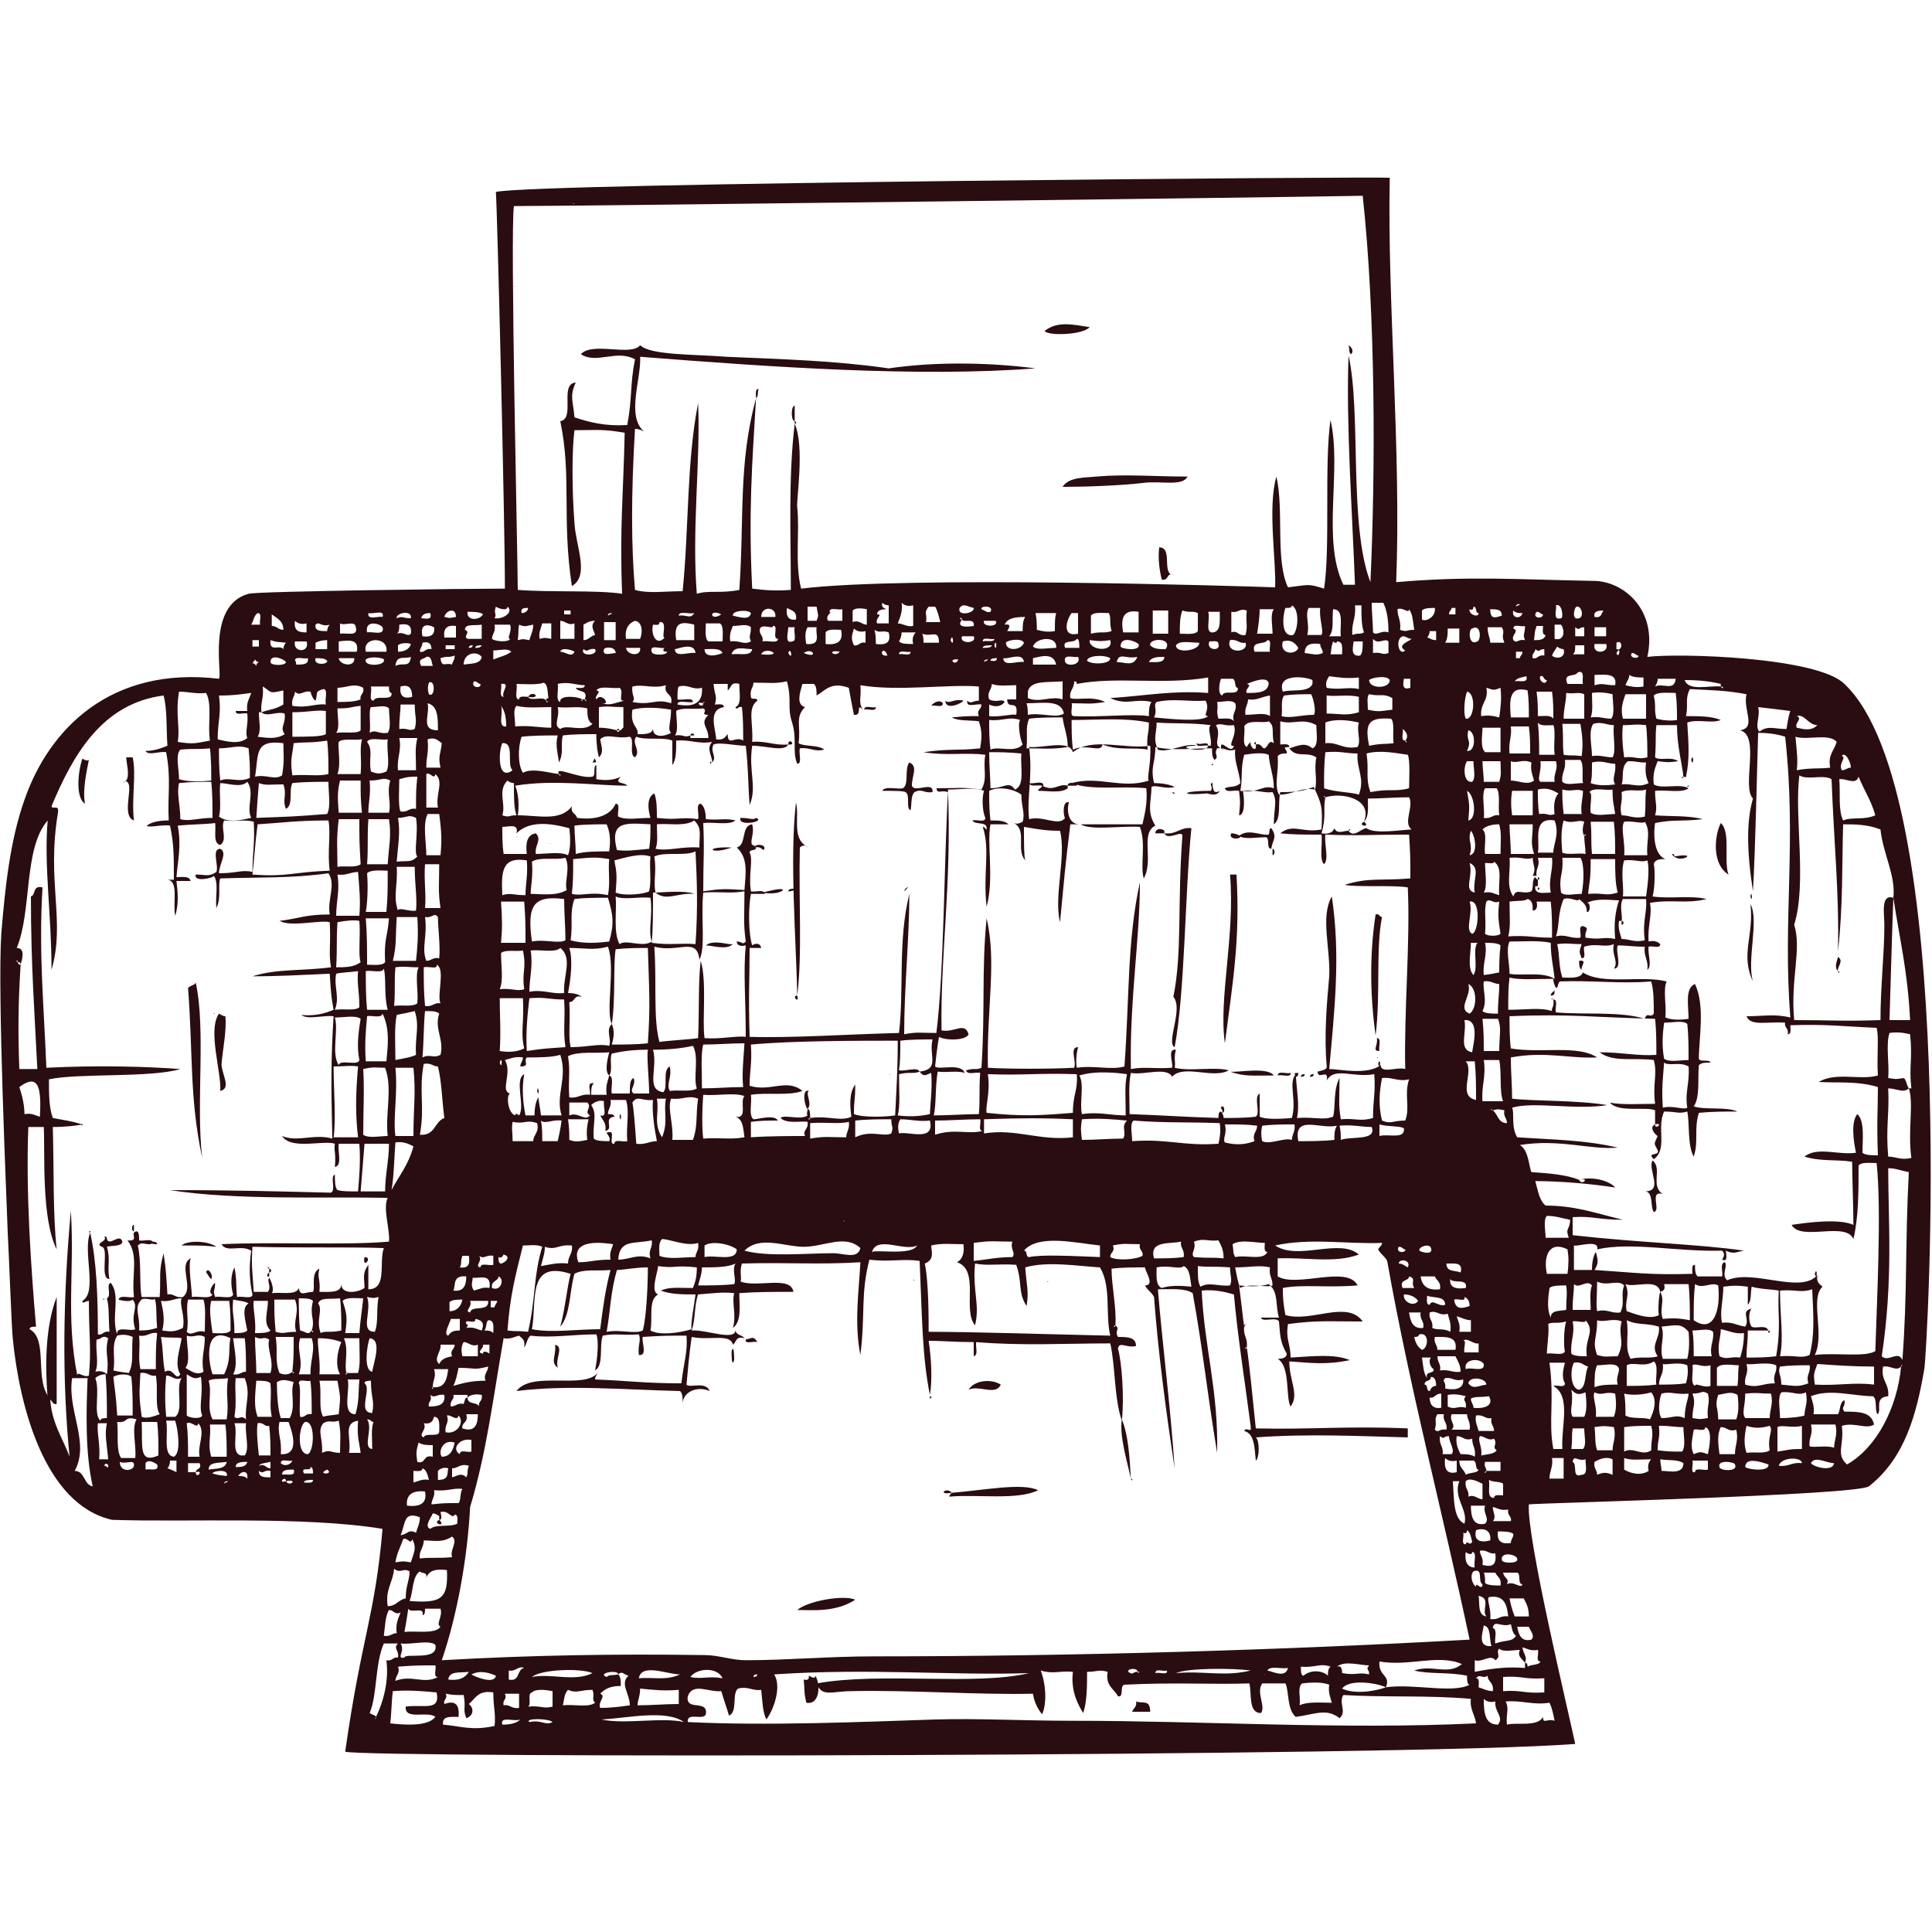 <?xml version="1.0" encoding="UTF-8"?> <!-- Generator: Adobe Illustrator 25.4.1, SVG Export Plug-In . SVG Version: 6.00 Build 0) --> <svg xmlns="http://www.w3.org/2000/svg" xmlns:xlink="http://www.w3.org/1999/xlink" version="1.1" id="Layer_1" x="0px" y="0px" viewBox="0 0 150 150" style="enable-background:new 0 0 150 150;" xml:space="preserve"> <style type="text/css"> .st0{fill-rule:evenodd;clip-rule:evenodd;fill:#2A0D11;} .st1{fill:none;} </style> <g> <path class="st0" d="M107.9,13.8c-0.2,9.5,0.9,21.2,0.5,31.4c5.7-0.5,9.5-0.2,15.3-0.1c2.4,0,5,2.3,4.2,5.9 c2.4-0.3,13.2,0,15.3,2.1c9,8.5,6.4,52.4,6.2,53.2c-0.6,3.5-1.5,6.9-4.3,9.1c-1,0.7-25.8,1.3-26.4,1.4c-0.2,2.5,3.1,16.2,3.6,18.6 c-12.8,1-94.3,1.1-95.5,0.6c1.3-9.1,2.3-10.4,2.9-17.3c-6.1-1-15.2-0.5-21-0.7C3.4,116.8,1.5,109,1,104c-0.1-0.8-0.3-6.5-0.4-8.3 c-0.1-2.9-0.8-18.6-0.5-23.2c0.3-3.7,0.7-7.3,1.8-10.4c1.9-5.5,6.7-10.4,15.1-9.4c0.3-0.3-1-5.7,2.3-6.6c0.7-0.2,17.2-0.4,19.9-0.4 c0-5.4-0.6-29.6-0.7-30.8C41.7,14.2,107.5,13.7,107.9,13.8z M44.5,15.8C44.7,15.9,44.5,15.7,44.5,15.8L44.5,15.8z M58.7,30.9 c-0.3,5.1-0.6,8.8-0.3,14.8c0.8,0.1,1.7,0.2,3,0.1c0-4.4-0.2-8.7,0.3-12.9c0.8,1.8,0.1,6,0.2,6.5c0.2,1.8-0.2,4.4,0.3,6.3 c8.2-1,34.1-0.2,36.8-0.1c0.1-2-0.6-6.2,0.1-8.6c0.6,2.6-0.1,6.5,0.9,8.6c1.7-0.2,1.5-0.3,2.8,0.1c0.5-3.2,0-9.6,0.5-13.1 c0.9,3.9-0.7,9.3,1,12.8c0.3,0,0.6,0,0.9,0c-0.2-5.5-0.7-12.5-0.5-17.8c1,4.4,0,13.2,1.7,17.6c0.4-8.7,0.4-20.8-0.6-30 c-4.5,0.1-60.9,0.8-65.9,0.8c-0.3,2,0.3,27.6,0.3,29.8c2.5,0.2,6.2,0,8.1,0.3c-0.2-5.2,0.1-7.7,0.2-12.5c-1.7-0.3-2.1-0.2-3.9-0.2 c-0.2,1.6-0.2,4.5,0,7.2c0.1,1.8,1.2,4.1-0.2,4.9c-0.8-5.3,0-8.5-0.9-12.8c1.2-0.2-0.1-2.9,1.2-3c-0.5,1.1-0.2,1.4-0.1,2.7 c1.2,0.4,2.4,0.7,4.1,0.6c0.4-2.1,0.2-3.1,0.6-5.1c-1.4-0.8-3,0.4-4.2-0.4c0.9-1,3.9,0.2,4.6-0.7c0.8,0.8,4.3,0.7,6.7,0.9 C61,27.9,64.8,28,69,28.6c3.4-0.5,7.5-0.5,11.4,0c-9.1,0.7-20.5-0.1-30.7-0.9c0.1,1.7-1.1,4.6,0.3,5.8c-0.2-0.1-0.4-0.2-0.7-0.2 c-0.3,5.1-0.3,9,0,12.5c1,0.3,2.4,0.1,3.7,0.1c0.5-5,0.3-10,1.2-14.6c0.2,4.4-0.5,9.8-0.1,14.8c1-0.3,1.8,0,3.3-0.3 C57.8,40.2,57.3,36.1,58.7,30.9z M38.8,19.4C39,19.5,38.8,19.4,38.8,19.4L38.8,19.4z M38.7,22.1C38.8,22.2,38.6,22,38.7,22.1 L38.7,22.1z M19.5,48.5c0.2,0,0.5,0,0.7,0c-0.1-0.3,0.2-0.9-0.2-0.9C19.7,47.8,19.7,48.2,19.5,48.5z M38.4,48 c0.7,0.1,1.5-0.5,1-0.9c0,0.4-0.8,0.1-0.9,0C38.3,47.7,38.6,47.6,38.4,48z M21.1,48.6c0.4,0,0.5,0.3,0.9,0.3c0-0.7-0.5-0.9-0.9-1.2 C21.1,48.1,21.1,48.3,21.1,48.6z M29.7,47.9c0.2-0.6-0.7-0.2-1.1-0.3C28.5,48.2,29.4,47.8,29.7,47.9z M34.5,47.9 c0.5,0.1,0.3,0.1,0.9,0C35.4,47.1,34.6,47.4,34.5,47.9z M40.5,47.6c0.3,0,0.5-0.2,0.5-0.4C40.7,47.2,40.4,47.2,40.5,47.6z M30.8,48 c0.5-0.2,0.4,0,1.1,0C32,47.3,30.7,47.6,30.8,48z M32.7,48c0.3,0,0.9,0.2,0.7-0.4C33,47.6,32.8,47.7,32.7,48z M37.5,47.7 c-0.2-0.2-0.8-0.2-1.2-0.2C36.2,48.2,37.2,48.2,37.5,47.7z M43.8,47.7c0.2,0,0.3,0,0.5,0c0-0.1,0-0.2,0-0.3c-0.2,0-0.3,0-0.5,0 C43.8,47.4,43.8,47.6,43.8,47.7z M68.8,47.3c-0.4,0-0.7,0.1-0.7,0.4c0.5,0-0.2,0.3,0,0.7c0.3,0,0.6,0,0.9,0c0-0.5,0-0.9,0-1.4 c-0.2,0-0.4-0.1-0.5-0.2C68.4,47.2,68.7,47.2,68.8,47.3z M69.7,48.4c0.4,0,0.7,0.3,1.2,0.2c0-0.5,0-1.1,0-1.6 c-0.4,0.1-0.7,0-0.9-0.2C70.1,47.4,69.9,47.9,69.7,48.4z M23.8,49.1c0-0.2,0-0.5,0-0.7c-0.4,0.1-0.7,0-0.9-0.2 C22.8,49,23.2,49.1,23.8,49.1z M47.5,47.6c-0.1,0-0.3,0-0.3,0.2C47.3,47.7,47.5,47.7,47.5,47.6z M59.1,47.9c0.3,0,0.7,0,1.1,0 C60.3,47.1,59.1,47,59.1,47.9z M61.8,48.1c0.1-0.7-0.4-0.7-0.7-0.9C61,47.8,61.2,48.2,61.8,48.1z M62.7,48.2c0.2,0,0.5,0,0.7,0 c0.2-0.5,0.1-0.4,0-1.1c-0.2,0-0.5,0-0.7,0C62.7,47.5,62.7,47.9,62.7,48.2z M24.5,48.5c-0.1,0.5,0.4,0.5,0.9,0.5 c0-0.2,0.1-0.4,0.2-0.5C24.9,48.7,24.8,48.2,24.5,48.5z M53.9,47.6c-0.4,0.1-1.2-0.2-1.2,0.2C53.3,47.7,53.6,48.1,53.9,47.6z M56,47.7C55,47.2,55.1,48.3,56,47.7L56,47.7z M56.9,47.8c0.5,0.1,1.3,0.4,1.4-0.2C58.1,47.3,56.8,47.4,56.9,47.8z M64.3,48.2 c0.3,0,0.7,0,1.1,0c0-0.3,0-0.6,0-0.9c-0.3,0.1-1-0.2-1,0.2C64.7,47.5,64,47.8,64.3,48.2z M66.2,47.4c0,0.3,0,0.6,0,0.9 c0.5-0.2,0.7,0.2,1.1,0.2c0-0.4,0-0.8,0-1.2C66.8,47.2,66.4,47.2,66.2,47.4z M71.9,48.3c0.3,0,0.7,0,1.1,0 c-0.1-0.4-0.2-0.9-0.4-1.2c-0.2,0-0.3,0-0.5,0C71.7,47.6,72,47.6,71.9,48.3z M74.5,47.2c-0.2,0.7,1.2,0.4,1.1,0 C75.1,47.1,74.8,46.8,74.5,47.2z M26.4,49.2c0.5-0.1,1.5,0.3,1.2-0.6c-0.1-0.4-0.9,0-1.2-0.2C26.4,48.7,26.4,48.9,26.4,49.2z M28.5,49.1c0.4-0.1,1.4,0.3,1.2-0.4C29.5,48.4,28.3,48.1,28.5,49.1z M76.9,47.5c0.3-0.5-0.8-0.5-0.7-0.2 C76.5,47.4,76.6,47.6,76.9,47.5z M30.8,49.2c0.6-0.2,0.8,0.3,1.1,0c0.1-0.7-0.3-0.8-0.9-0.7C31,48.8,31,49.1,30.8,49.2z M32.8,49.4 c0.6,0.1,1-0.1,0.9-0.7C33.1,48.4,32.6,48.5,32.8,49.4z M43.5,49.6c0.3,0,0.7,0,1.1,0c0-0.4,0-0.8,0-1.2c-0.5,0.2-0.7-0.2-1.1-0.2 C43.5,48.7,43.5,49.1,43.5,49.6z M34.5,49.5c0.3,0,0.6,0,0.9,0c0-0.3,0-0.6,0-0.9C34.7,48.5,34.4,48.8,34.5,49.5z M36.1,48.9 c0.5,0.2-0.2,0.5,0.2,0.7c0.3,0,0.7,0,1.1,0c0-0.3,0-0.7,0-1.1C36.8,48.6,36.1,48.4,36.1,48.9z M38.2,49.6c0.2,0.2,1.3,0.3,1.4,0 c-0.3,0,0.2-0.6,0-1.1c-0.4,0-0.8,0-1.2,0C38.5,49.1,38.2,49.2,38.2,49.6z M40.2,49.7c0.5-0.1,0.3-0.1,0.9,0 c0.1-0.4,0.3-0.7,0.3-1.2c-0.6,0.1-0.6,0.2-1.1,0C40.2,49.1,40.3,48.9,40.2,49.7z M41.9,49.6c0.5-0.1,0.3-0.1,0.9,0 c0-0.4,0-0.8,0-1.2c-0.2,0-0.5,0-0.7,0C42,48.8,41.8,49.1,41.9,49.6z M45.3,48.5c0,0.4,0,0.8,0,1.2c0.4,0,0.5-0.3,0.9-0.4 c-0.1-0.4-0.4-0.7,0-1.1C45.7,48.2,45.5,48.4,45.3,48.5z M46.9,49.7c0.3,0,0.6,0,0.9,0c0-0.5,0-0.9,0-1.4c-0.3,0-0.6,0-0.9,0 C46.9,48.7,46.9,49.2,46.9,49.7z M48.6,49.6c0.3,0,0.7,0,1.1,0c0.2-0.5,0.2-1.3-0.4-1.4C48.8,48.4,48.5,48.8,48.6,49.6z M50.7,48.5 c-0.2,0.8,0.3,1.7,0.9,1c-0.3,0,0.3-1.3-0.4-1.2C51.2,48.6,51,48.5,50.7,48.5z M52.5,49.7c0.5,0,0.9,0,1.4,0c0-0.4,0-0.8,0-1.2 C52.8,48.2,52.3,48.4,52.5,49.7z M99.8,47.2c-0.2,0.5-0.4,2.3,0.6,2.1c0.4-0.4,0.5-2-0.1-2.3C100.3,47.2,100.1,47.2,99.8,47.2z M106.6,49.1c0.3,0.3,0.6-0.2,1.2,0c0-0.9-0.1-1.7-0.4-2.3c-0.3,0-0.6,0-0.9,0C106.5,47.6,106.6,48.4,106.6,49.1z M55,49.8 c0.3,0,0.7,0,1.1,0c0-0.5,0.1-1.2-0.2-1.4c-0.3,0-0.7,0-1.1,0C54.8,48.9,54.7,49.6,55,49.8z M74.7,48.1c-0.5,0.6,0.3,0.6,0.9,0.5 C75.7,47.9,74.8,48.4,74.7,48.1C74.6,47.8,74.4,48.1,74.7,48.1z M80.5,48.9c0.4,0.1,0.8,0.2,1.4,0.1c0-0.8,0-1,0.1-1.4 c-0.5,0-1.1,0-1.6,0C80.5,48.1,80.5,48.5,80.5,48.9z M83.7,49.2c0-0.5,0-1.1,0-1.6c-0.2,0-0.3,0-0.5,0 C82.8,48.1,82.4,49.5,83.7,49.2z M84.7,47.8c0,0.5,0,0.9,0,1.4c0.8-0.2,1,0,1.6-0.2c-0.2-0.8,0-0.9-0.2-1.4 C85.6,47.6,84.9,47.5,84.7,47.8z M87.2,49.1c0.4,0,0.8,0,1.2,0c0-0.5,0-1.1,0-1.6C87.2,47.3,87,48,87.2,49.1z M89.5,49.2 c0.4,0,0.8,0,1.2,0c0-0.6,0-1.2,0-1.8c-0.4,0-0.8,0-1.2,0C89.5,48.1,89.5,48.6,89.5,49.2z M91.6,49.2c0.5,0,1.2,0.1,1.4-0.2 c0-0.5,0-0.9,0-1.4c-0.4-0.2-0.6,0-1.2-0.2C91.6,47.9,91.6,48.5,91.6,49.2z M95.6,47.5c0,0.5,0,1.1,0,1.6c0.5-0.2,0.5,0.3,1.1,0.2 c0.2-0.7,0-1,0.1-1.9C96.2,47.2,96.2,47.6,95.6,47.5z M97.6,49.2c0.4,0,0.8,0,1.2,0c0-0.7-0.2-1.5,0.1-1.9c-0.3,0-0.7,0-1.1,0 C97.8,47.9,97.7,48.6,97.6,49.2z M101.5,49.3c0.3,0,0.7,0,1.1,0c0.2-0.3-0.2-1.3-0.1-2.1c-0.3,0-0.6,0-0.9,0 C101.3,47.8,101.7,48.4,101.5,49.3z M105,49.3c0.5-0.2,0.5,0,0.9-0.2c-0.2-0.5-0.2-1.3-0.2-2.1c-0.2,0-0.3,0-0.5,0 C105.3,48,104.9,48.4,105,49.3z M56.7,49.8c0.8-0.1,1,0.3,1.6,0c-0.2-0.5,0-0.4,0-1.1c-0.3-0.3-0.9-0.1-1.4-0.1 C56.8,48.9,56.6,49.2,56.7,49.8z M78,48.5c0.6-0.1,0.3,0.3,0.2,0.5c0.4,0,0.8,0,1.2,0c0-0.4,0-0.8,0.2-1.1 C78.8,47.9,78.2,48,78,48.5z M94.2,49.1c0.6-0.1,0.5-0.9,0.5-1.6c-0.3,0-0.6,0-0.9,0C94,48,93.5,49.2,94.2,49.1z M103.2,49.4 c0.3,0,0.6,0,0.9,0c-0.1-0.8,0.3-2.1-0.6-2.1C103.4,48.2,103.6,48.9,103.2,49.4z M118,46.9c-0.1,0-0.3,0-0.3,0.2 C117.8,47,118,47,118,46.9z M19.6,50.2c0.2,0,0.3,0,0.5,0c0-0.2,0-0.3,0-0.5c-0.2,0-0.3,0-0.5,0C19.6,49.9,19.6,50.1,19.6,50.2z M22,50.4c0-0.2,0.1-0.4,0.2-0.5c-0.8-0.1-0.6,0-1.2-0.2C20.9,50.7,21.7,50,22,50.4z M59,48.8c-0.1,0.5,0.3,0.5,0.2,1 c0.4-0.1,1.2,0.2,1.2-0.2c-0.5,0,0.1-1.1-0.4-1C60.1,48.9,59.2,48.4,59,48.8z M77.3,48.2c-0.3,0-0.6,0-0.9,0 C76.2,48.7,77.6,48.7,77.3,48.2z M108.7,48.9c0.6,0.2,0.4,0,1.1,0c-0.1-0.6-0.1-1.2-0.4-1.6c0,0.4-0.5-0.2-0.9,0 C108.5,47.9,108.8,48.2,108.7,48.9z M110.4,47.4c0,0.2,0,0.5,0,0.7c0.3,0.2,1.1-0.2,1-0.9C111,47.2,110.6,47.2,110.4,47.4z M112.5,47.7c0.2,0,0.3,0,0.5,0c0-0.2,0-0.3,0-0.5c-0.1,0-0.2,0-0.3,0C112.7,47.4,112.5,47.4,112.5,47.7z M114.1,47.3 c-0.1,0.4,0.7,0.7,0.7,0.3c-0.3,0-0.1-0.5-0.4-0.5C114.4,47.3,114.3,47.4,114.1,47.3z M121.2,48c0.2,0,0.1-1.2-0.4-1 C120.9,47.3,120.5,48.2,121.2,48z M23.8,49.8c-0.3,0-0.6,0-0.9,0C22.7,50.7,24.1,50.7,23.8,49.8z M24.5,49.9c0,0.2,0,0.3,0,0.5 c0.3,0,0.6,0,0.9,0c0-0.2,0-0.5,0-0.7C25,49.7,24.7,49.8,24.5,49.9z M26.3,50.6c0.5,0,0.9,0,1.4,0c0.2-1-0.6-0.9-1.4-0.8 C26.3,50,26.3,50.3,26.3,50.6z M28.4,50.6c0.5,0,1.1,0,1.6,0C30.2,49.4,28.1,49.4,28.4,50.6z M61.5,49.8c0.4,0,0.1-0.7,0.2-1.1 c-0.2,0-0.3,0-0.5,0C61.2,49.1,60.9,50,61.5,49.8z M62.6,50c1.2,0.1,0.7-0.7,0.8-1.3c-0.2,0-0.5,0-0.7,0C62.5,49,62.5,49.5,62.6,50 z M116.6,47.8c0-0.5-0.4-0.5-0.9-0.5C115.7,48.2,116.2,47.9,116.6,47.8z M122.6,48c0.4-0.1,0.2-1-0.2-0.9 C122.2,47.2,122,48.2,122.6,48z M64.1,49.1c0,0.3,0,0.6,0,0.9c0.9,0.1,1.4-0.2,1.2-1.1C64.9,48.9,64.3,48.8,64.1,49.1z M66.3,50.1 c0.4,0.1,0.4-0.3,0.9-0.2c0-0.3,0-0.6,0-0.9c-0.4,0.1-0.7,0-0.9-0.2C66.2,49.2,66,49.5,66.3,50.1z M118.2,47.6 c-0.3,0-0.5,0-0.7-0.2C117.3,48,118.1,48.1,118.2,47.6z M30.9,50.1c0,0.2,0,0.3,0,0.5c0.5,0,0.9-0.2,1-0.6 C31.7,49.9,31.1,49.9,30.9,50.1z M32.6,50.6c0.4,0.1,0.4-0.3,0.9-0.2c0-0.5-0.3-0.6-0.7-0.5C32.8,50.2,32.6,50.3,32.6,50.6z M68,50 c0.8,0.1,1.2-0.1,1-0.9c-0.5-0.2-0.7,0.1-1.1-0.2C68,49.3,68,49.6,68,50z M119.8,47.7c-0.2,0-0.2-0.2-0.5-0.2 C118.9,48,119.8,48.1,119.8,47.7z M123.8,47.9c0.6,0.1,0.5-0.3,0.7-0.5C124,47.4,123.7,47.5,123.8,47.9z M34.6,50.4 c0.2,0,0.5,0,0.7,0c0-0.1,0-0.2,0-0.3c-0.2,0-0.5,0-0.7,0C34.6,50.1,34.6,50.2,34.6,50.4z M69.8,49.8c0.2,0.2,0.6,0.2,1.1,0.2 c-0.1-0.4,0-0.7,0.2-0.9c-0.3,0-0.7,0-1.1,0C70,49.4,69.9,49.6,69.8,49.8z M36.7,50.1c-0.1,0-0.3,0-0.3,0.2 C36.5,50.3,36.7,50.3,36.7,50.1z M37.4,50.1c-0.2,0-0.5,0-0.5,0.2C37.1,50.3,37.3,50.3,37.4,50.1z M71.7,49.9c0.4,0,0.8,0,1.2,0 c0-1.1-0.6-0.4-1.3-0.7C71.7,49.4,71.7,49.7,71.7,49.9z M38.3,51.2c0.5-0.2,1-0.3,1.4-0.6c-0.3-0.3-0.9-0.1-1.4-0.1 C38.3,50.7,38.3,50.9,38.3,51.2z M46.9,50.4c-0.2,0.6,0.6,0.3,0.9,0.3C47.8,50.2,47,50.2,46.9,50.4z M73.8,49.7 C74.1,50.4,74,49,73.8,49.7L73.8,49.7z M75.6,49.4c-0.3,0-0.6,0-0.9,0C74.4,50,75.9,50,75.6,49.4z M19.6,51.5 c0.2,0,0.2,0.1,0.3,0.2c0-0.2,0.1-0.2,0.2-0.3c-0.2,0-0.2-0.1-0.3-0.2C19.8,51.3,19.7,51.3,19.6,51.5z M21,51.4 c0,0.3,1.2,0.3,1.2,0C22.1,51.2,21,50.7,21,51.4z M23,51.6c0.5,0,1,0,0.9-0.5c-0.3,0.1-1-0.2-1,0.2C22.9,51.2,23,51.4,23,51.6z M36,51.6c0.5-0.1,1.3,0,1.4-0.6C37,50.5,36,50.7,36,51.6z M44.6,50.6c-0.1-0.1-1-0.4-1.1,0C43.9,50.6,44.4,51.1,44.6,50.6z M46.2,50.4c-0.6-0.1-0.5,0.3-0.9,0C45,51,46.5,50.9,46.2,50.4z M49.7,50.3c-0.3,0-0.7,0-1.1,0C48.7,50.9,49.8,51,49.7,50.3z M50.6,50.6c0,0.3,1.2,0.3,1.2,0c-0.3,0-0.4-0.1-0.2-0.3C51.3,50.4,50.4,50,50.6,50.6z M52.4,50.4c0,0.7,1.1,0.2,1.6,0.3 C53.9,49.8,52.6,50.4,52.4,50.4z M77.2,49.6c-0.3,0.1-0.9-0.2-0.9,0.2C76.6,49.7,77.2,49.9,77.2,49.6z M25.4,51.3 c-0.2-0.2-0.5-0.2-0.9-0.2C24.3,51.7,25.5,51.6,25.4,51.3z M27.5,51.1c-0.4,0-0.8,0-1.2,0C26.4,51.7,27.6,51.8,27.5,51.1z M28.4,51.2c-0.2,0.6,1.6,0.5,1.4,0C29.8,51.1,28.8,50.9,28.4,51.2z M30.7,51.7c0.6-0.3,1.1,0.2,1.2-0.7 C31.4,51.2,30.8,50.8,30.7,51.7z M32.7,51.7c0.3,0,0.6,0,0.9,0c-0.1-0.3-0.1-0.8-0.5-0.7C32.9,51.2,32.4,51.1,32.7,51.7z M34.2,51.1c0.1,0.8,0.4,0.3,0.9,0.5c0-0.2,0.2-0.3,0.2-0.7C34.7,51.1,34.8,50.9,34.2,51.1z M56.1,50.7c-0.2-0.4-0.8-0.3-1.4-0.3 C54.7,51.2,55.9,50.8,56.1,50.7z M56.8,50.8c0.6-0.1,1.5,0.2,1.6-0.4C57.8,50.4,57,50.1,56.8,50.8z M78.1,49.9c0,0.7,1.2,0.6,1.4,0 C79.3,49.5,78.2,49.7,78.1,49.9z M80.2,50.2c0.3,0.3,1.2,0.1,1.8,0.1C82.1,49.3,80.4,49.5,80.2,50.2z M82.7,50.3c0.3,0,0.7,0,1.1,0 c0-0.3,0-0.7-0.2-0.7C83.4,50,82.4,49.6,82.7,50.3z M112.2,49.9c0.3,0,0.7,0,1.1,0c0-0.3,0-0.7,0-1.1c-0.3,0-0.6,0-0.9,0 C112.4,49.2,112.4,49.6,112.2,49.9z M114.7,49.8c0.3-0.1,0.3-1.4-0.4-1C114,48.8,114,50.2,114.7,49.8z M115.7,49.9 c0.3,0,0.7,0,1.1,0c-0.3-0.7,0.1-0.7-0.2-1.2c-0.3,0-0.7,0-1.1,0C115.5,49.3,115.7,49.5,115.7,49.9z M117.5,49.7 c0.3,0.3,0.3-0.1,0.9,0c-0.2-0.5,0-0.4,0-1.1c-0.3,0.1-0.9-0.2-0.9,0.2C118,49,117.3,49.3,117.5,49.7z M119.1,49.7 c0.4,0,0.8,0,0.9-0.4c-0.3,0-0.2-0.4-0.2-0.7c-0.2,0-0.3,0-0.5,0C119.1,49.2,119.2,49,119.1,49.7z M120.7,49.6 c0.8,0.2,0.8-0.7,0.5-1.1c-0.2,0-0.3,0-0.5,0C120.7,48.9,120.7,49.3,120.7,49.6z M59.1,50.8C61.1,51,59.4,50.1,59.1,50.8L59.1,50.8 z M77.2,50.1C77.4,50.8,77.4,49.4,77.2,50.1L77.2,50.1z M86.2,49.7c-0.8,0.1-0.7,0.1-1.6,0C84.5,50.5,86.5,50.7,86.2,49.7z M87,50.2c0.1,0.2,1.6,0.4,1.4-0.2C88,49.7,87,49.4,87,50.2z M110.8,49.5c0.2,0,0.3,0.2,0.7,0.2c0-0.2,0-0.5,0-0.7 c-0.2,0-0.3,0-0.5,0C111,49.2,110.9,49.4,110.8,49.5z M122.3,49.4c0.2,0,0.5,0,0.7,0c0-0.2,0-0.5,0-0.7c-0.5,0-0.3,0.3-0.7,0 C122.3,48.9,122.3,49.2,122.3,49.4z M123.8,49.4c0.3,0,0.6,0,0.9,0c0-0.2,0-0.5,0-0.7c-0.3,0-0.6,0-0.9,0 C123.8,48.9,123.8,49.1,123.8,49.4z M61.2,50.7C61.6,51.4,61.4,50.1,61.2,50.7L61.2,50.7z M62.4,50.7 C63.6,51.2,63.1,50.2,62.4,50.7L62.4,50.7z M77,50.1c-0.3,0-0.7,0-0.7,0.2C76.6,50.3,77,50.3,77,50.1z M89.3,50.1 c0.3,0.3,0.7,0.3,1.2,0.3C91.1,49.5,89.2,49.5,89.3,50.1z M65.2,50.6C64.1,50.4,64.8,51.1,65.2,50.6L65.2,50.6z M68.9,50.9 C68.6,50,68.1,51,68.9,50.9L68.9,50.9z M91.3,50.1c0,0.7,1.9,0.4,1.8-0.2C92.4,49.9,91.6,49.7,91.3,50.1z M94.6,50 c0-0.3-0.4-0.2-0.7-0.2C93.6,50.5,94.8,50.6,94.6,50z M96.7,49.9c-0.5,0.1-0.6-0.3-1.2-0.2C95.1,50.8,97,50.7,96.7,49.9z M97.4,50.6c0.4,0,0.8,0,1.2,0c-0.1-0.3,0.2-0.9-0.2-0.9C98.2,50.1,97.1,49.7,97.4,50.6z M109.1,50.5c-0.7-0.4,0.3-0.7,0.5-0.9 c-0.3,0-0.4-0.2-0.7-0.2C108.3,49.6,108.6,51,109.1,50.5z M70.7,50.6c-0.3,0.1-0.9-0.2-0.9,0.2C70.1,50.7,70.7,51,70.7,50.6z M100.8,50.3c-0.2-0.3-0.5-0.7-1.2-0.5C99.3,50.8,100.6,50.9,100.8,50.3z M103.3,50.8c0.3,0,0.6,0,0.9,0c0-0.5,0.1-1-0.4-1 c0,0.2-0.2,0.1-0.3,0C103.3,50.4,103.4,50.4,103.3,50.8z M106.6,50.7c0.7-0.1,0.7,0.2,1.2,0c0-0.3,0-0.6,0-0.9 c-0.3-0.3-0.8,0.3-1.2-0.2C106.6,50,106.6,50.4,106.6,50.7z M101.3,50.7c0.8,0.1,0.9,0.2,1.4,0c0-0.3-0.2-0.4-0.2-0.7 C101.8,49.9,101.3,50,101.3,50.7z M105.6,50.9c0.2-0.2,0.2-0.6,0.2-1.1c-0.2,0-0.5,0-0.7,0C105,50.4,104.9,51,105.6,50.9z M77.9,51.1c0,0.7,1.1,0.2,1.6,0.3C79.4,50.6,78.3,51.2,77.9,51.1z M80.2,51.1c0,0.2,0,0.3,0,0.5c0.6,0,1.2,0,1.8,0 C81.8,50.6,80.7,51,80.2,51.1z M74.4,51.2C73.5,51.1,74.2,51.8,74.4,51.2L74.4,51.2z M76.7,51.2c-0.1,0-0.3,0-0.3,0.2 C76.5,51.3,76.7,51.3,76.7,51.2z M77.4,51.1c-0.2,0-0.5,0-0.5,0.2C77.1,51.3,77.4,51.4,77.4,51.1z M82.7,51.4 c0.2,0.4,1.3,0.2,1-0.4C83.4,51.1,82.5,50.7,82.7,51.4z M84.4,51.3c0.3,0.3,1.8,0.3,1.8-0.2C85.7,50.8,84.4,50.9,84.4,51.3z M86.7,51.4c0.6,0,1.3,0.4,1.6-0.4C87.4,51.2,86.9,50.6,86.7,51.4z M125.5,50.4c0.5,0.2,0.5-0.8,0-0.5 C125.5,50,125.5,50.2,125.5,50.4z M89.2,51.4c0.5,0,1.2,0.1,1.2-0.4C89.9,51,89.4,51,89.2,51.4z M120.5,50.9 c0.3,0.3,1.1,0.2,0.9-0.5c-0.2,0-0.4-0.1-0.5-0.2C120.8,50.4,120.6,50.6,120.5,50.9z M122.1,50.8c0.3,0,0.6,0,0.9,0 c0-0.2,0-0.5,0-0.7c-0.2,0-0.5,0-0.7,0C122.3,50.4,122.3,50.7,122.1,50.8z M124.7,50c-0.3,0-0.6,0-0.9,0 C123.6,50.9,125,50.7,124.7,50z M119,51.1c0.4,0.1,0.4-0.3,0.9-0.2c0-0.2,0-0.3,0-0.5c-0.5,0-0.3,0.3-0.7,0 C119.2,50.7,118.9,50.7,119,51.1z M117.7,51.1c0.1,0,0.2,0,0.3,0c0-0.2,0.2-0.2,0.2-0.5c-0.2,0-0.3,0-0.5,0 C117.7,50.7,117.7,50.9,117.7,51.1z M20.3,55.3c-0.1,0-0.1,0-0.2,0c0,0.7,0.2,1.5-0.1,1.9c0.8,0.1,1.5,0.2,2.1-0.2 c-0.4-0.6,0.1-0.7,0-1.6C21.5,55.2,20.7,55.7,20.3,55.3c0.9-0.3,1-0.2,1.7-0.6c0-0.3,0-0.7,0-1.1c-1.2,0.3-0.9,0.1-1.6-0.3 C20.5,54.2,20.2,54.6,20.3,55.3z M26.2,53.4c0,0.3,0,0.7,0,1.1c0.7,0,1.3,0,1.8-0.2c-0.1-0.4,0.3-0.4,0.2-0.9 C27.5,53,26.9,53.4,26.2,53.4z M33.3,53.9c0.5,0.3,0.5-1.2,0-0.9C33.2,53.3,33.2,53.6,33.3,53.9z M37.3,53.1 c-0.2,0-0.2-0.2-0.5-0.2C36.5,53.4,37.4,53.5,37.3,53.1z M125.5,50.7C125.7,51.3,125.9,50,125.5,50.7L125.5,50.7z M13.8,57.6 c1.2,0.2,1.4,0.1,2.5-0.1c-0.2-1.2,0.2-2.8-0.3-3.7c-0.7,0.1-1.4-0.1-2.1-0.1C13.6,55.5,14,56.4,13.8,57.6z M24.5,54.4 c-0.2-0.1-0.3-0.4-0.4-0.7c-0.6-0.1-0.8,0.4-1.2,0c0,0.4-0.3,0.5-0.2,1.1c1.2,0.2,1.8-0.2,2.6-0.1c-0.1-0.4,0.2-1.2-0.2-1.2 C24.4,53.7,24.7,53.8,24.5,54.4z M29,54.4c0.2-0.5,1.5,0.1,1.4-0.6c-0.2,0-0.2-0.3-0.2-0.5c-0.5,0-0.9,0-1.4,0 C28.9,53.7,28.6,54.4,29,54.4z M32,54.1c0-0.6-0.2-1-0.9-0.8C31,54,31.3,54.3,32,54.1z M39.1,54.1c-0.2-0.4,0.6-1.1-0.2-1 C39,53.4,38.7,54.1,39.1,54.1z M41,54.1c0.2,0.4,1.2-0.1,1.4,0.3c0.1,0.3,0.2,0,0,0c0-0.2,0.1-0.2,0.2-0.2c-0.1-0.1,0-1.1-0.4-1.2 c-0.4,0.2-1.7,0.1-2.1,0.1c0.1,0.4-0.2,1.2,0.2,1.2C40.3,54,40.7,54.1,41,54.1z M127.2,50.9c-0.2,0-0.2-0.2-0.5-0.2 C126.4,51.1,127.3,51.2,127.2,50.9z M1.6,74.9c0-0.2-0.1-0.2-0.2-0.2c-0.1-0.3-0.2,0,0,0C1.4,74.9,1.5,74.9,1.6,74.9 c-0.2,3.2-0.2,5.3-0.1,8.1c0.5,0,0.9,0,1.4,0c-0.2-4.1-0.5-8-0.5-13.4c0.4-0.1,0.1-0.9,0.9-0.7C3,74,3.4,77.9,3.6,82.9 c4-0.2,7.7-0.1,10.4,0.1c-2.3,0.7-7.9,0.3-10.2,0.8c0,1.1,0,2.2,0.3,3c1,0.2,1.3,0.2,2.3,0.5c-0.5,0.1-1.3,0.2-2.3,0.2 c0.1,3.6,0,6.7,0.3,9.5c-1.2-2.4-0.9-7.4-1-9.5c-0.4,0-0.8,0-1.2,0c-0.2,5,0.2,10.9,0.6,15.5c-0.2,0-0.5,0-0.5,0.2 c1.5,0.8,0.3,4,1.6,5.4c0.1,1.9,1,3.1,1.5,4.5C4.8,107,4.9,100.6,5.5,94c0.3,4.7-0.4,8.2,0.5,12.8c0-0.4,0.5,0.2,0.9,0 c0.2-2,0-3.2,0-5.8c-0.3,0-0.5,0.3-0.5,0c1.2-0.7,0-3.8,0.6-5.3c0.5,2.2,0.6,5,0.6,7.9c0.4,0.1,0.4-0.3,0.9-0.2 c-0.1-1.4,0-1.8-0.2-2.6c0.4-0.2-0.1-1.1,0.3-1.2c0.8,1,0,2.7,0.5,4c-0.1-0.7,1-0.2,1.4-0.4c-0.4-1.2,0.3-1.7-0.2-2.3 c-0.2,0.2-0.8,0.1-1.1,0c0.1-0.4,0.9-0.1,1.2-0.2c-0.2-1.8,0.4-3.2-0.5-4.4c1,0.1,0.1-0.6,0.7-0.7c0.2,0,0.2,0.4,0.2,0.7 c0.3,0.1,1-0.2,1.1,0.2c-0.5,0.3-0.8-0.2-1.2,0.2c0.3,1.3,0.1,3.1,0.3,4c0.5,0,0.9,0,1.4,0c0.1-1.7-0.1-1.9,0.3-3.4 c0.2,1.3,0.2,1.7,0.3,3.2c0.5-0.1,0.6,0.3,1.2,0.2c0.9-0.7-0.4-2.5,0.6-3c-0.2,0.6,0.1,2.4,0.1,3c0.5-0.1,1.4,0.2,1.6-0.2 c-0.4-0.1,0-0.8,0.2-0.9c0,0.7-0.2,0.5,0,1.1c0.4-0.1,1.3,0.2,1.4-0.2c-0.2-0.7-0.2-1.5,0.1-2.1c0.2,1,0.1,1.2,0.2,2.3 c0.4-0.1,1.2,0.2,1.2-0.2c-0.2-0.9-0.3-1.9-0.1-3.4c-0.8-0.5-1.9,0.2-2.3-0.5c4-0.2,9.5,0.1,13-0.2c0.1-0.9-0.5-2.6-0.1-3.4 c-5-0.1-11.8,0.2-16.9-0.6c5,0,8.5,0.1,12.5,0.2c0.4-0.2-0.1-1.3,0.3-1.4c0,0.5,0,1,0.2,1.2c0.4,0.1,0.8,0.1,1.6,0.1 c0.1-1.2,0.2-2.4,0.1-3.7c-0.5,0-1.1,0-1.6,0c-0.1,0.6,0.3,1.7-0.3,1.8c0.1-1.2-0.1-1.2,0-1.8c-0.9-0.3-3.4,0.5-4.1-0.6 c1.2,0.5,2.5-0.2,3.9,0.2c-0.1-4.2-0.1-6.4,0.1-9.5c-0.8-0.1-2,0.3-2.5-0.1c1,0.1,1.8-0.1,2.5-0.4c-0.2-1.1-0.2-1.3-0.3-2.8 c-2.3,0.1-3.9,0.2-6,0.2c1.9-0.6,3.8-0.4,6.1-0.7c-0.2-1.1,0-1.8-0.1-3.5c-0.7-0.2-3,0.4-3.9-0.1c1.6-0.2,2-0.5,3.9-0.5 c-0.2-1.2,0.5-2.3-0.1-3.2c-2.8,0.4-5.4,0.3-8.4,0.4c-0.2,0.5,0.1,1.5-0.3,2.3c-0.1-0.8,0.2-2-0.2-2.5c-0.1,0.2-1.6,0.5-1.4-0.1 c0.8,0,1,0.2,1.6-0.2c0.2-0.5-0.4-1.8,0.3-1.8c0.6,0.3-0.1,1.2-0.1,1.9c1.4,0,1.8-0.3,2.6-0.1c0-1.4,0.2-2.4,0.1-3.9 c-0.7-0.2-1.4,0-2.3-0.1c-0.3,0.6,0.3,1.5-0.3,1.9c-0.6-0.1-0.3-1.2-0.4-1.7C16,64,14.8,64,13.8,64.1c0.3,1.6,0,2.7-0.1,4 c0.5,0,1-0.1,1.1,0.3c-0.3,0-0.7,0-1.1,0c0.1,0.8,0.2,1.8-0.1,2.7c-0.2-1,0.3-2.7-0.6-2.8c0.2,0,0.3,0,0.5,0c0-1.9,0-2.8-0.3-4.2 c-0.6-0.1-1.7,0.2-1.8,0c0.4-0.3,1-0.4,1.7-0.4c-0.1-2,0.2-3.2-0.2-5.3c-0.5-0.1-1.4,0.3-1.6-0.1c0.7,0,1.2-0.2,1.7-0.4 c-0.1-1.3,0-2.8-0.3-3.9C8,54.6,5.7,58.5,4,62.6c0.1,0.3,0.6-0.2,0.5,0.5C3.6,68.5,5.1,71.5,4,75.3c0-4.3-0.6-8.1-0.3-11.6 c-1.9,2.2-1.2,7-2.4,9.9C2.1,73.6,1.6,74.8,1.6,74.9z M17,54c0.2,1.4-0.1,2-0.1,3.4c0.8,0.2,1.7,0.4,2.3-0.1c-0.2-0.5,0.1-1,0-1.9 c-0.3-0.1-0.9,0.2-0.9-0.2c0.3,0,0.6,0,0.9,0c-0.1-0.7,0.2-1,0.3-1.4C18.7,53.9,18.2,54,17,54z M45.2,54.3 C45,54.4,45.3,54.5,45.2,54.3c0.1,0,0.1,0,0.2,0c0.1,0.3,0.2,0,0,0c0.3-0.8-0.5-0.5-0.7-0.9c0.3,0,0.7,0.1,0.7-0.2 c-0.7,0-1.2-0.3-2.1-0.1c0.1,0.4-0.2,1.3,0.2,1.4C43.4,53.9,45,54.1,45.2,54.3z M49.1,53.3c-0.1,0.7,0.3,0.9,0,1.2 c1.5,0.3,1.8-0.3,3,0.1c0.2-0.8-0.6-0.6-0.4-1.4C50.7,53.5,50,53.1,49.1,53.3z M46.3,54.3c0.4-0.6,1.2,0.5,0.4,0.3 c0.7,0.2,0.9,0,1.8-0.2c-0.6,0.1,0-0.7-0.4-1c-0.5,0.1-1.5-0.2-1.8,0.2C46.8,53.7,46.1,54,46.3,54.3z M52.6,54.3 c0.4,0.1,1.2-0.2,1.2,0.2c-0.4,0.1-1.2-0.2-1.2,0.2c1.1,0.2,2,0,1.9-1.3c-0.8,0.2-1-0.3-1.8-0.1C52.6,53.4,52.6,53.9,52.6,54.3z M55.5,54.7c0.3,0,0.7-0.1,0.7,0.2c-1.3,0.2-0.6,1.8-0.6,2.5c0.6,0.1,0.7-0.2,0.9-0.4c0,1,0.6,0.1,1.2,0.5c0-0.9,0-1.8-0.1-2.6 c-0.3-0.1-0.4,0.3-0.5,0c0.5-0.2,0.3-1.1,0.3-1.8c-0.7-0.2-0.6,0.3-0.9,0.5c0-0.2,0-0.3,0-0.5c-0.3,0-0.7,0-1.1,0 C55.5,54.1,55.7,54,55.5,54.7z M61.2,57.8c-0.3,0.6-1.7,0.1-2.8,0.1c-0.3,2,0.4,3.2-0.2,4.6c-0.1-1.1-0.1-3-0.3-4.6 c-0.8,0-2-0.3-2.5-0.1c-0.3,0.6,0.3,0.9-0.1,1.4c0-0.5-0.5-1.1,0-1.6c-1.1,0.2-1.7-0.2-2.8-0.1c0,0.8,0,1.5-0.3,1.9 c0-0.7,0-1.3,0-1.9c-0.7-0.3-2.1,0-2.8-0.3c-0.4,0.5,0.4,1.1-0.1,1.6c-0.5-0.2,0-1.4-0.4-1.6c-1.1,0.2-1.8-0.3-2.3,0.2 c0.1,0.6,0.3,1-0.1,1.4c-0.1-0.4-0.2-0.9-0.2-1.8c-0.9,0-1.8,0-2.6,0.1c-0.2,0.8,0.1,1.3-0.3,2.1c-0.1-0.8-0.3-1.3-0.1-2.1 c-0.9,0-1.9,0-2.8,0.1c-0.3,0.8-0.3,2.2,0.1,2.8c0.7-0.4,2,0,2.8,0.1c0.1,0.3,0.2,0,0,0C43,59.4,45,60.5,46,60.3 c0.3-0.1,0-0.8,0.3-0.9c0,0.3,0,0.7,0,1.1c0.7,0.1,1.3,0.1,1.9-0.2c-0.6,0.6,0.3,0.4,0.5,0.7C46.3,61,43,60.5,40,61 c0.3,0.7,0.3,1.7,0.2,2.3c1.6,0,3.3,0.5,4.2-0.7c-0.1,0.6,0.3,0.5,0.4,0.9c1.5,0.2,2.6-0.2,3-1.1c0.4,0,0.1,0.7,0.2,1 c0.6,0.3,1.6,0.1,2.5,0.1c-0.2-0.7-0.3-1.6,0.3-1.9c0.2,0.5,0.2,1.2,0.2,1.9c1.7,0.2,1.8-0.1,3.2,0.1c0.1-0.4-0.2-1.2,0.2-1.2 c0.3,0.2,0.4,0.7,0.4,1.2c1.2,0.1,1.5-0.1,2.3,0.1c-0.5,0.4-1.7,0.1-2.5,0.2c0.1,2.2,0,2.7,0,5.3c1.4-0.2,1.6-0.2,3.2-0.1 c0.1-1.3,0.3-2.5-0.6-3.3c0.8-0.2,0.3-1.7,1.2-1.8c0.2,0.7-0.2,1.3,0,1.6c0.2,0,0.2,0.2,0.3,0.2c0,0.3-0.5,0.1-0.5,0.4 c0.3,0.5-0.1,1.7,0.1,3c0.3,0.1,1-0.2,1.1,0.2c-0.3,0-0.7,0-1.1,0c-0.2,1-0.2,3.1,0.1,4c0.1-0.1,0.6-0.3,0.7,0.2 c-0.3,0-0.6,0-0.9,0c0,2.5-0.1,3.6,0,6.9c3.3,0.1,7.6-0.2,11.6-0.3c0.4-3.5-0.1-7.1,0.8-10.8c0,3.5-0.4,7.2-0.4,10.9 c1-0.2,1.3-0.1,2.5-0.1c0.6-4.8,0.6-13.4,0.9-18.7c-0.6-0.2-0.8,0.2-0.9-0.3c1.6,0,2.2-0.1,3.5,0.1c0.5-0.9,0.1-1.6,0.3-2.7 c-1.6-0.2-2.9,0.1-4.8-0.2c2.1-0.3,2.5-0.1,4.4-0.3c0.1-0.7,0.2-1.2-0.1-2.1c-0.7-0.1-1.6,0-2.1-0.3c1.1-0.1,1.1-0.1,2.1-0.1 c-0.2-0.5,0.2-0.5,0.2-0.9c-0.4-0.1-1.2,0.3-1.1-0.3c0.3,0.3,0.4,0,0.9,0c0-0.3,0-0.7,0-1.1c-2.3-0.2-6.3,0.4-9.2-0.1 c0.1,1-0.2,1.3,0.2,1.9c-0.6-0.6,0,0.5-0.7,0.4c-0.2-1-0.2-1-0.4-2.1c-1.4-0.5-1.8,0.2-2.5,0.6c0-0.4,0-0.7-0.2-0.9 c-0.3,0-0.6,0-0.9,0c-0.2,0.7-0.5,1.6,0.2,1.8c-0.8,0.8-0.3,1.5-0.5,2.8c0.5,0.3,1.5,0.1,2,0.5c-0.8,0.2-1.1-0.2-1.9-0.1 c-0.1,0.4,0.2,1.2-0.2,1.2c-0.4-0.9,0-1.9-0.4-3.2c-0.4-1.2,0-1.7-0.4-3.2c-1,0.2-1.3,0.1-2.6,0.1c0,0.4-0.3,0.5-0.2,1.1 c0,0.3,0.5,0,0.5,0.3c-0.8,0.6-0.3,1.7-0.4,3.2C59.5,57.5,60.1,57.9,61.2,57.8z M76.8,54.3c0.6,0.3,1-0.1,1.2,0.2 c-0.3,0.4-0.8,0.4-1.2,0.2c0,0.3,0,0.6,0,0.9c0.8,0.1,1.8-0.2,2.1-0.1c0.2-1.3-0.7-0.3-0.7-1.2c0.2,0,0.5,0,0.7,0 c0-0.3,0-0.7,0-1.1c-0.7,0-1.4,0.1-1.9-0.1C77,53.6,76.6,53.7,76.8,54.3z M79.8,53.7c0,0.2,0,0.3,0,0.5c0.9,0.4,1.8-0.2,2.7,0.1 c0-0.5,0-0.9,0-1.4C81.3,53,80,52.8,79.8,53.7z M83.1,54.2c0.5,0.2,1.7-0.2,2.7,0.3c-1.2,0.2-1.4,0.1-2.6,0.1c0.1,0.3-0.2,1,0.2,1 c1.9,0.1,4.5-0.2,5.8,0c0-0.4,0-0.8,0.2-1.1c-1.3-0.3-1.9,0.3-3.2-0.3c2.9-0.2,4.8-0.6,7.6-0.4c0-0.4,0-0.8,0-1.2 c-3.5,0.6-7.1-0.1-10.2,0.5c0-0.1,0-0.2-0.2-0.2C83.4,53.5,83,53.6,83.1,54.2z M94.9,54c0.1-0.5,1.3,0.1,1.2-0.6 c-0.3,0-0.1-0.6-0.4-0.7c-0.3,0-0.6,0-0.9,0C94.7,52.9,94.5,53.9,94.9,54z M96.8,53.1c0.5,0.1-0.2,0.4,0,0.7c0.8,0,1.7,0,1.7-0.8 C98.3,52.5,97.3,52.9,96.8,53.1z M99.6,53.7c0.7-0.2,2,0.1,2.3-0.6c0-0.1,0-0.2,0-0.3C101.3,52.5,99.1,52.3,99.6,53.7z M103,53.4 c1,0.2,1.7-0.1,2.5,0.1c0-0.3,0-0.6,0-0.9c-0.9,0.1-1.6,0-2.3-0.1C103,52.8,102.9,53,103,53.4z M26.2,55c0,0.7,0.2,1.5-0.1,1.9 c0.7-0.1,1.6,0.1,1.9-0.2c0-0.7,0-1.3,0-1.9C27.1,54.9,27.3,55,26.2,55z M28.7,56.9c0.5-0.3,0.6,0.1,1.4,0c0.3-0.4,0.1-1.3,0.1-1.9 c-0.3-0.3-0.9-0.1-1.4-0.1C28.6,55.2,28.8,56.2,28.7,56.9z M31,56.6c0.7-0.1,0.7,0.2,1.2,0c0.2-0.8,0-0.9,0-1.9c-0.3,0-0.7,0-1.1,0 C31.1,55.3,31,55.6,31,56.6z M34,56.7c0-1,0-1.9-0.8-2.1C33.4,55.5,32.6,56.7,34,56.7z M106.3,52.8c0,0.7,1.6,0.7,1.6,0 C107.7,52.4,106.5,52.6,106.3,52.8z M121.7,53.1c0.4,0,0.8,0,1.2,0c-0.1-0.3,0.2-1.1-0.4-0.9C122.3,52.6,121.3,52.2,121.7,53.1z M22.7,55.3c0,0.7,0,1.3,0,1.9c1.1,0,2.3,0,2.6-0.2c0-0.6,0-1.2,0-1.8C24.6,55.1,23.9,55.3,22.7,55.3z M109.5,53.4 c0-0.2,0-0.5,0-0.7c-0.2,0-0.3,0-0.5,0C108.9,53.2,108.9,53.6,109.5,53.4z M117.6,52.9c0.3-0.1,1.1,0.2,0.9-0.4 C118.2,52.6,117.8,52.6,117.6,52.9z M120.1,52.8c-0.3,0-0.2-0.4-0.5-0.3C119.4,52.8,120,53.3,120.1,52.8z M123.8,53.2 c0.7-0.2,0.7,0,1.6,0c0.2-1-0.9-0.8-1.6-0.8C123.8,52.6,123.8,52.9,123.8,53.2z M39.3,56.4c0-0.7-0.1-1.2-0.4-1.6 C39.1,55.3,38.6,56.5,39.3,56.4z M40,56.4c1.1-0.1,1.9,0.1,2.8,0.1c0-0.5,0-1.1,0-1.6c-1,0-1.9,0.1-2.7-0.1 C39.8,55.1,40,55.8,40,56.4z M54.6,54.6C53.8,54.4,54.6,55.1,54.6,54.6C54.8,54.5,54.6,54.4,54.6,54.6z M126.2,53.2 c0.4,0.1,0.8,0.2,1.4,0.1c0-0.2,0-0.5,0-0.7c-0.4,0-0.8,0-1.1-0.2C126.5,52.7,126.3,52.9,126.2,53.2z M43.5,56.6 c0.5-0.4,1.8,0.3,2.5-0.4c-0.4-0.2-0.4-0.7-0.4-1.2c-0.8-0.2-1.4,0-2.3-0.1C43.5,55.7,42.9,56.3,43.5,56.6z M47.9,56.7 c0,0.2,0.2,0.1,0.2,0c0.2,0,0.2-0.2,0.3-0.2c0-0.5,0-1.1,0-1.6c-1,0-1.1-0.1-1.9,0c0,0.5,0,1.1,0,1.6 C47.1,56.5,47.5,56.6,47.9,56.7z M49.1,55.1c-0.2,1.3,0.5,1.3,0.4,1.9c0.6,0,1.1,0,1.2-0.4c0,0.7,0.9,0.6,1.4,0.3 c-0.3-0.3,0-0.8,0-1.8C50.9,54.9,49.8,54.9,49.1,55.1z M128.5,53.3c0.6-0.3,1.5,0.4,1.6-0.6c-0.5,0-0.9,0-1.4,0 C128.7,53,128.6,53.1,128.5,53.3z M53.6,57.1c0,0.1,0,0.1,0,0.2c0.5,0,0.9,0,1.4,0c0-0.9-0.7-1.1,0-1.8c-0.7,0,0-0.3-0.4-0.5 c-0.7,0.1-1.7-0.1-2.1,0.2c0,0.7,0.2,1.5-0.1,1.9C53.1,57,53.1,57.3,53.6,57.1z M133.6,53.3C133.8,53.6,133.9,53.3,133.6,53.3 c0-0.1,0-0.1,0-0.2c-0.8-0.2-1.7-0.3-2.8-0.3C131.1,53.7,132.7,53.2,133.6,53.3z M115,55.6c0.6-0.1,1,0,1.4,0.1 c0.1-0.7,0.2-1.4,0.1-2.3c-0.5,0.2-0.5,0.2-1.1,0C115.6,54.4,114.9,54.6,115,55.6z M79.8,55.5c1-0.2,2.2,0.3,2.8-0.1 c-0.2-1.1-1.6-0.8-2.9-0.8C79.8,54.9,79.8,55.2,79.8,55.5z M89.8,54.5c-0.3,0.3,0.1,0.6-0.2,1.2c1.1,0.1,3.7,0.4,4.2-0.1 c-0.5,0,0.2-0.5-0.2-1.2C92.2,54.5,91.2,54.2,89.8,54.5z M96.9,54.3c0,0.4-0.3,0.7-0.2,1.2c0.7,0,1.5-0.2,1.9,0.1 c0-0.5,0-1.1,0-1.6C97.9,54.1,97.6,54.4,96.9,54.3z M99.5,55.6c0.7,0.2,1.5-0.1,2.5-0.1c0.2-0.2,0-1.2-0.2-1.6 c-0.7,0-1.4,0-2.1,0.1C99.4,54.4,99.6,55.1,99.5,55.6z M103,55.4c1,0,1.5,0.2,2.5-0.1c0-0.4,0-0.8,0-1.2c-0.9-0.2-1.7,0-2.5-0.1 C103,54.4,103,54.9,103,55.4z M106.2,55.1c0.9,0.2,1,0.1,1.9,0c0-0.3,0-0.6,0-0.9c-0.7-0.4-0.9-0.1-1.8-0.3 C106.1,54.1,106.2,54.6,106.2,55.1z M113.8,55.8c0.7,0.1,0.8-2,0.1-2.1C113.7,54.2,113.6,55.4,113.8,55.8z M117.3,55.7 c0.5,0,0.9,0,1.4,0c0-0.7,0-1.4-0.1-2.1C117.1,53.2,117.2,54.5,117.3,55.7z M94.6,55.8c0.5,0,1-0.1,1.2,0.2 c-0.2-0.7,0.3-0.8,0.1-1.4c-0.3-0.3-0.9-0.1-1.4-0.1C94.6,55.2,94.4,55.1,94.6,55.8z M119.4,55.6c0.5,0,1-0.1,1.2,0.2 c0-0.7,0-1.4-0.1-2.1c-0.4,0-0.8,0-1.2,0C119.4,54.4,119.4,55,119.4,55.6z M121.4,55.8c0.5,0,1.1,0,1.6,0c0-0.7,0-1.3,0-1.9 c-0.4-0.2-0.8,0-1.4-0.1C121.6,54.5,121.4,55,121.4,55.8z M123.5,55.7c0.7-0.1,1,0.1,1.6,0.1c0.3-0.4,0.1-1.3,0.1-1.9 c-0.4-0.1-1-0.2-1.6-0.1C123.6,54.5,123.7,55.2,123.5,55.7z M126,55.8c0.6,0,1.2,0,1.8,0c0-0.7,0-1.3,0-1.9c-0.5,0-1.1,0-1.6,0 C126,54.5,125.8,55,126,55.8z M128.4,54c0.2,0.9,0,1,0.2,1.8c0.4,0.1,1,0.2,1.6,0.1c0-0.7,0-1.4-0.1-2.1 C129.5,53.8,128.7,53.7,128.4,54z M130.7,60.3c-0.1-1-0.5-2.4-0.5-4c-0.5,0-1.1,0-1.6,0c-0.1,1.1,0,1-0.1,2.5 c0.4,0.3,1.2-0.1,1.8,0.3c-0.8,0.1-0.7,0.1-1.6,0c-0.2,0.5-0.4,1-0.3,1.8c0.6,0.4,2-0.1,2.7,0.3c-0.5,0.4-1.8,0.1-2.6,0.2 c0,1,0.2,1.2,0,1.9c1.2,0.1,2.6,0,3.7,0.3c-1.7,0.2-2.2,0-3.7,0.3c-0.1,0.6-0.2,2.4,0.8,2.8c-0.4,0-0.8,0-0.9,0.4 c0.1,0.3,0.1,1.9-0.1,2.5c1.3,0.2,3-0.1,4.2,0.2c-1.6,0.4-2.7,0-4.4,0.3c0.2,0.9-0.2,1.8-0.1,3c0.4-0.1,0.7,0,0.9,0.2 c0,0.4-0.6,0.1-0.9,0.2c-0.1,0.5,0.3,1.5-0.1,1.8c0.1-0.8-0.3-1-0.2-1.8c-1,0-1.4-0.1-2.1-0.1c-0.2,0.5,0.4,1.8-0.3,1.8 c0.4-0.5-0.2-1.1,0-1.9c-0.7,0.3-1.3-0.1-2.3,0.2c-0.1,0.3,0.2,0.9-0.2,0.9c-0.2-0.5-0.2-0.5,0-1.1c-1,0-1-0.1-1.9,0 c0.2,0.8,0.1,1.7,0.4,2.6c0.6,0,1.4,0.1,1.6-0.4c1.5,1,4.6,0.2,6.5,0.7c-0.3,0.6,0,1.9-0.1,2.8c0.5,0.2,1.1,0.2,1.8,0.1 c0-1-0.3-2.4,0.5-2.7c0.8,1.7,0.3,4.2,0.3,5.8c0.1,0.3,0.8,0,0.9,0.3c-0.4,0-0.7,0-0.9,0.2c-0.1,1.1,0.1,2.5-0.4,3.2 c0.9,0.3,2.5,0,3.4,0.4c-1,0-2,0-3,0.1c-0.4,1.3,0,2.2-0.4,3.4c-0.5-0.9-0.3-2.5-0.5-3.5c-0.7,0.2-0.8,0-1.8,0 c-0.6,1.3,0.3,2.9-0.8,3.7c-0.6-0.6,0.5-0.2,0.3-0.7c-0.3-0.6-0.3-0.4,0-1.1c-0.2-0.1-0.7-0.7-0.2-0.9c0,0.5,0.7-0.2,0,0 c0-0.3,0-0.7,0-1.1c-0.7-0.3-2.9,0.2-3.5-0.6c0.8,0.2,2.5,0.1,3.5,0.1c-0.2-1.6,0.2-2.3-0.1-3.4c-1.5-0.2-3.2,0.2-4.2-0.6 c1.8,0,2.9,0.3,4.4,0.2c0-0.9,0-1.9-0.1-2.8c-4.6-0.1-6.6-0.4-11.3-0.2c0,0.8,0,1.7,0.1,2.5c2.4,0.4,5.2-0.3,6.7,0.7 c-2.2,0.1-4-0.5-6.7,0c0,1.1,0.1,2.1,0.1,3.2c1.6,0.2,5,0.1,7.4,0.5c-2.5,0.4-5.7-0.3-7.4,0.2c0.2,0.4-0.1,1.5,0.4,2.3 c3,0.2,5.2,0.2,7.8,0.8c-2.1,0.2-4.5-0.7-7.6-0.2c0.7,0.4,0.7,1.7,0.9,2.1c1.4,0.1,2.7,0.2,3.7,0.6c0.2,0.5,0.9-0.2,0,0 c1.1-0.3,2.4,0.1,2.8,0.6c-1.9-0.3-4.3-0.5-6.2-0.5c0.2,0.7,0.3,1.5,0.8,1.9c2.3,0,3.9,0.6,6,1.1c-2,0-2.3-0.3-3.9-0.2 c0,0.5,0,0.9,0,1.4c5.4,0.6,9.9,0.7,13.3,1.2c-0.6,0.1-0.8,0.3-1.4,0c0,0.3,0.2,0.9-0.3,0.7c0.2-0.3,0.2-0.5,0-0.7 c-3.5,0.1-7-0.7-9.7-0.1c0.2-0.8-1.5-0.2-1.8-0.3c0,0.7,0,1.3,0,1.9c0.5,0,0.9,0,1.4,0c0-0.6,0.1-1.1,0.3-1.4 c0.2,0.7,0.2,0.9-0.1,1.4c3.1,0.2,4.2,0.4,7.6,0.3c0-0.3-0.1-0.7,0.2-0.7c0,0.4,0,0.7,0.2,0.9c0.7,0,1.3,0,1.9,0 c0.1-0.3-0.2-1,0.2-1.1c0.3,0.2-0.3,1,0.2,1.4c2-0.9,5.7,1.1,7-0.4c-0.1,0.6,0.2,0.7,0.4,0.9c-1,0.9,0.2,3.7-0.6,5.3 c1.6-0.2,3.9,0.2,4.7-0.3c0.1-3.5,0.5-10.9,0.1-14.6c-0.5,0-1.2-0.1-1.4,0.2c0,2,0,4-0.4,5.7c-0.6-1.4-4.1,0.2-4.8-1.1 c1.3-0.2,3.7-0.5,4.8,0c0-1.2-0.1-3.8-0.1-4.9c-1.2-0.2-2.4,0-3.7-0.4c1-0.8,2.6-0.1,4-0.3c-0.2-0.9-0.4-2.4,0.1-3 c0.6,0.5,0.4,2.1,0.4,3c0.2,0.2,0.8,0.2,1.2,0.2c-0.1-2.7,0-3.4,0-5.3c-1.6-0.5-3.3-0.3-4.6-0.4c1.4-0.8,3.2-0.1,4.6-0.5 c-0.1-1.5,0.1-3-0.1-3.7c-2.5-0.1-3.9-0.3-6.7-0.2c0,0.3,0.1,0.7-0.2,0.7c0.1-0.5-0.3-0.5-0.2-0.9c-1.4-0.1-2.7,0.3-3-0.5 c1.3,0,2.2-0.2,3.4,0.1c-0.6-7.6,0.5-13.6-0.4-21.8c-0.6-0.2-1.3-0.3-2.1-0.3c-0.1,3.3-0.2,8.7-0.4,12.3c-0.5-3.2-0.5-5.5,0-7.2 c-0.9-0.9,0.6-4.9-1-5.3c1.3-0.2,0.2-1.6,0.5-2.8c-1.6-0.3-2.5-0.3-4.4-0.4c-0.4,0.8-0.1,1.2-0.3,2.1c1,0,2,0,2.7,0.3 c-0.7,0.3-1.8-0.1-2.6,0.2c0.1,1.7,0.2,2.8-0.1,4.2C130.9,60.4,130.8,60.3,130.7,60.3z M76.8,55.9c0,0.8,0,1.5,0.1,2.3 c0.6-0.3,1.9,0.3,2.5-0.4c-0.2-0.4-0.4-1.6-0.2-1.9C78.3,55.6,77.9,56,76.8,55.9z M79.7,58.1c1.1,0,2,0.1,3.2-0.1 c0-0.9-0.3-1.5-0.4-2.3c-0.9,0-1.8,0-2.6,0.1C79.6,56.5,79.8,57,79.7,58.1z M83.2,55.9c0,0.8,0,1.5,0.1,2.3 c1.1-0.5,2.2,0.3,2.3-0.4c1.2,0.5,2.5,0.2,3.5,0.4c-0.1-1.2,0.1-1.1,0.1-2.1C87.3,55.7,85.4,55.9,83.2,55.9z M22.8,57.7 c-0.1,1-0.3,1.2-0.1,2.5c1.2-0.1,1.9,0.1,2.8-0.1c0-0.9,0-1.8-0.1-2.6C24.1,57.7,23.7,57.6,22.8,57.7z M26.3,57.6 c-0.1,0.4,0.2,1.7-0.1,2.5c0.6,0,1.2,0,1.8,0c0.1-1.3-0.1-1.8,0.1-2.7C27.5,57.5,26.6,57.3,26.3,57.6z M28.8,59.9 c0.5,0.2,0.7,0.2,1.2,0c0.3-0.5,0-1.7,0.1-2.5c-0.5,0.1-1.4-0.2-1.6,0.2C29,58.3,28.6,58.9,28.8,59.9z M30.9,59.8 c0.5,0,0.9,0,1.4,0c0-1.2-0.1-1.6,0.1-2.5c-0.5,0-0.9,0-1.4,0C31.2,58.3,30.8,58.8,30.9,59.8z M33.1,59.6c0.3,0,0.7,0,1.1,0 c-0.2-0.9,0-1,0.1-1.9c-0.3-0.2-0.5-0.5-1.1-0.3C33.3,58.5,33.1,58.6,33.1,59.6z M17,58.1c0,0.8,0,1.6,0.1,2.5 c0.7-0.3,1.4,0.2,2.3-0.2c0-1.1,0-1.2-0.1-2.3C18.5,57.8,18,58.1,17,58.1z M19.8,60.3c0.9-0.2,1.5,0.3,2.1-0.1 c0.2-1.1,0.1-1.8,0.1-2.5C19.7,57.4,20.1,58.6,19.8,60.3z M13.9,60.5c0.7,0.2,1.5,0.2,2.5,0.1c0-0.8,0-1.7-0.1-2.5 c-1,0.1-1.2,0-2.3,0.1C13.6,58.6,13.9,59.7,13.9,60.5z M93.8,57.9c0.1,0,0.1,0,0.2,0c0.1-0.7-0.3-1.3,0-1.6 c-1.6-0.2-2.9-0.1-4.2-0.2c0,0.9-0.3,1.2,0.1,2.1c0.7,0.3,2.3-0.6,3-0.3C90.7,57.9,93.7,58.6,93.8,57.9z M136.6,56.8 c0.7-0.5,1.1-0.2,2.1-0.2c0.1-0.5,0.1-0.8,0.3-1.4c-0.8-0.1-1.6-0.2-2.5-0.3C136.7,55.6,136.2,56.4,136.6,56.8z M39.8,59.8 c-0.5-0.4,0.2-2.2-0.8-2.1C38.7,58.3,38.6,60.7,39.8,59.8z M94.8,58.1C95,58.3,95.1,58,94.8,58.1c-0.1-0.9,0.8,0.6,1-0.2 c-0.6,0.1,0.3-0.8,0-1.6c-0.8,0.1-0.9-0.2-1.4,0C94.9,57.1,94.1,57.8,94.8,58.1z M97.5,57.8c0.5-0.1,0.4,0.3,0.7,0.3 c0.3-0.2,0.3-0.7,0.7-0.4c-0.2-0.9,0.1-1.3-0.4-1.7c-0.3,0.2-1.6-0.2-1.9,0.4c0.1,0.5-0.2,1.4,0.2,1.6c0.1-0.2,0.2-0.3,0.3-0.4 C97,58,97.6,58.5,97.5,57.8z M99.4,57.8c0.3,0,0.7-0.1,0.7,0.2c-0.7,0-0.1,0.2-0.2,0.5c-0.3,0-0.5,0-0.7,0.2c0.1,1.3-0.3,2.2,0.1,3 c1.1,0,1.7-0.6,2.8-0.4c0.2-0.8-0.1-1.5,0.1-2.5c-0.8-0.5-1.5,0.1-2.1-0.7c0.7-0.2,1.2-0.5,1.8,0c0.5-0.2,0.3-1.1,0.3-1.8 c-1.1-0.6-1.8,0-2.8-0.3C99.4,56.6,99.4,57.2,99.4,57.8z M102.9,56.1c0,0.5,0,1.1,0,1.6c1-0.1,1.3,0.5,2.5,0.3 c0.3-0.5-0.1-1.2,0.1-1.9C104.7,55.9,103.6,55.8,102.9,56.1z M106.3,57.9c1-0.2,1.1-0.1,1.9-0.2c-0.1-0.7,0.1-1.6-0.2-1.9 C106.4,55.7,105.9,56,106.3,57.9z M139.5,56.5c0.5,0.1,1.1,0.3,1.6-0.2c-0.7,0-1-0.9-1.6-0.7C140,55.8,139.3,56.1,139.5,56.5z M119.5,58.6c0.4,0,0.8,0,1.2,0c-0.1-0.8,0.1-1.9-0.1-2.3c-0.5,0-1,0.1-1.2-0.2C119.5,57,119.5,57.8,119.5,58.6z M109.1,57.5 C109.2,57.8,109.3,57.5,109.1,57.5c0.3-0.3,0.1-0.7-0.2-0.9C109,56.9,108.7,57.5,109.1,57.5z M115.3,58.4c0.4,0,0.8,0,1.2,0 c0-0.7,0-1.3,0-1.9c-0.5,0-0.9,0-1.4,0C115.1,57.1,114.9,58,115.3,58.4z M117.2,58.5c0.5,0,1.1,0,1.6,0c0-0.7,0-1.4-0.1-2.1 c-0.5,0-0.9,0-1.4,0C117.4,57.2,117.1,57.6,117.2,58.5z M121.4,58.6c0.6,0.1,0.6,0,1.4,0.1c0.1-0.8,0.1-1.3-0.1-2.5 c-0.5,0-0.9,0-1.4,0C121.4,57.4,121.3,57.6,121.4,58.6z M123.6,58.7c0.7-0.1,1,0.1,1.6,0.1c0.3-0.5,0-1.7,0.1-2.5 c-0.6,0-0.9-0.3-1.6-0.1C123.3,56.8,123.6,57.9,123.6,58.7z M126,56.3c-0.1,0.9,0,1.8,0.1,2.5c0.9-0.1,1,0.2,1.8,0 c0-0.8,0-1.7-0.1-2.5C126.9,56.2,126.9,56.3,126,56.3z M113.9,58.3c0.7,0.1,0.7-1.5,0.1-1.6C113.8,57.6,114.3,57.4,113.9,58.3z M76.9,61.2c1.1,0,1.4-0.6,1.9,0.1c0.8-0.3,0.4-1.8,0.5-2.8c-1.1-0.1-1.6-0.1-2.5-0.1C76.8,59.5,76.9,60.5,76.9,61.2z M82.3,71.6 c-0.5-2,0.5-5.1,0-7.1c-1.1,0-1.6-0.1-2.8-0.3c0,1.2,0,2.3,0.1,2.6c-0.8-0.9,0.3-2.5-1.1-3c0.4,0.2,0.5,0.2,0.9,0 c0.2-0.7-0.1-1.1-0.1-2.1c-0.5-0.4-1.7-0.7-2.5-0.3c0,0.8,0,1.5,0.1,2.3c0.6,0,1.1,0,1.4,0.3c-0.5,0-0.9,0-1.4,0 c-0.3,1.5,0.3,4.2-0.3,6.4c-0.3-2.6,0.3-4.4-0.3-6.2c0.2,0,0.2,0.2,0.3,0.2c0.1-0.7-0.9-0.3-1.1-0.7c0.3-0.1,1,0.2,1-0.2 c-0.2-0.4-0.3-1.5-0.1-2.1c-0.7-0.3-1.8-0.1-2.8-0.1c0.3,7.4-0.6,12.8-0.5,18.7c1,0.2,1.8-0.7,2.1,0.3c-0.2,0.5-1.8,0.5-2.3,0.2 c-0.2,1.3-0.2,1.4-0.3,2.3c0.3,0.3,2-0.3,2.3,0.5c-0.6-0.2-1.4,0-2.1-0.1c-0.2,1.2-0.1,2.5-0.3,3.4c1.2,0,2.4-0.1,3.5-0.1 c0.1-1.1,0-1.8,0.1-3.2c-0.3-0.1-1,0.2-1.1-0.2c0.7-0.2,0.8,0,1.2-0.2c0.3-4.7,0-7.5,0.4-11.6c0.8,3.4,0,6.9,0.1,11.6 c1.5,0.1,5,0.1,6.7,0c0.2-0.5-0.4-1.6,0.3-1.6c-0.1,0.4-0.2,1-0.1,1.6c1.4-0.2,2.7,0.2,3.7-0.1c0.4-5.4,0.2-9.7,1.2-14.3 c0,4.5-0.8,9-0.7,14.5c1.1-0.2,1.8,0,3.2-0.1c0.1-0.4-0.4-1.5,0.3-1.4c-0.2,0.7,0,1-0.1,1.4c1.2,0.3,3.1-0.1,4.2,0.2 c-1.2,0.7-3.5-0.5-4.4,0.5c-0.4-0.8-2.2-0.1-3.2-0.3c-0.2,0.9-0.1,2.1-0.1,3.2c2.8,0.1,3.8,0.2,6.9,0.3c0-0.2,0-0.5,0.2-0.5 c0.1,0.1,0.2,0.3,0.2,0.5c0.8,0,1.7,0,2.5-0.1c0.4-0.3-0.2-1.5,0.3-1.8c0,0.6,0,1.2,0,1.8c0.4,0.2,1.4,0.2,2.5,0.1 c0.4-1.4-0.3-2.7,0.3-3.4c0.1,1.5,0.3,2.4,0.1,3.4c1.4-0.1,2,0.2,2.8-0.1c0.2-0.7,0-2.1,0.5-3c0,1.6-0.1,2,0.1,3.2 c1.2-0.1,1.5,0.2,2.5-0.1c0-1.5,0.2-1.8,0.1-3.4c-1.7,0.3-3.1-0.6-3.7,0.5c0.2-1-0.7,0-0.7-0.7c0.3-0.1,0.8-0.1,0.7-0.5 c-0.2-2.2,0-4.7,0.2-6.9c0.1-2.2-0.7-4.6,0.2-6.2c0.7,4.6,0.2,8.9-0.2,13.4c0.8,0,2.9,0.5,4-0.3c0,0.7,1.3,0.1,1.9,0.3 c-0.1-4.5,0.4-9.9,0.2-14.1c-1.1-0.2-4,0-4.9-0.2c1.9-0.6,2.8-0.3,5.1-0.5c0-1.6,0-1.8-0.1-3.4c-3.1,0-3.7,0.1-6.5,0 c-0.1,0.7,0.3,1.9-0.1,2.3c-0.4-0.4-0.1-1.6-0.2-2.3c-1.5,0-2.2,0-3.2-0.1c1-0.8,1.7,0,3.2-0.3c0.1-1.8,0-2-0.6-3.3 c-0.8,0.3-1.2,0.4-2.6,0.4c-0.2,0.8,0.1,2.1-0.5,2.5c0-1.3,0.3-1.8-0.1-2.5c-0.6,0.1-1.2-0.2-2.3-0.1c0.1,0.5,0.2,1.9-0.3,1.9 c0.1-1,0.1-1,0-1.9c-0.3-0.1-1,0.2-1.1-0.2c0.4-0.2,0.8,0,1.2-0.4c-0.1-1-0.5-1.7-0.4-2.6c-0.7,0.2-0.8-0.2-1.4-0.1 c-0.3,0.5,0.2,0.6-0.2,0.9c-0.2-0.2-0.2-0.5-0.2-0.9c-1.5,0-3.1,0.2-4.4-0.1c0,1.3-0.4,1.5-0.1,2.8c0.6,0,1.2,0.1,1.6,0.3 c-0.7,0.2-1.5-0.2-1.8,0c0,1.1-0.4,1.9,0.3,3c-1.2,0.6-0.1,2.7-0.9,4.1c-0.3-1,0.2-2.7-0.3-4c-1.4-0.1-3.8,0.3-4.6-0.2 c2.5,0,2.4,0,4.8,0c0.2-0.9,0.4-1.7,0.3-2.8c-1.9-0.2-4.3,0.2-5.8-0.4c2.1-0.6,3.9,0.5,6-0.2c-0.2-0.1,0.2-1.4,0.1-2.7 c-2,0.3-4.5-0.7-6,0.5c-0.3-1-2.3-0.3-3.4-0.4c0.3,2.3-0.2,3.9,0,5.6c1.1-0.3,2.3,0.6,2.8-0.1c-0.1,0.1-0.3-1.4,0.3-1.2 c-0.2,0.5-0.1,1.7,0.8,1.7c-0.2,0-0.5,0-0.7,0C82.7,67.2,82.6,68.5,82.3,71.6z M33.1,62.7c0.3,0,0.6,0,0.9,0 c-0.2-1.1,0.5-2-0.2-2.6c-0.1,0.5-0.4-0.2-0.7,0C33.1,61,33.1,61.9,33.1,62.7z M96.6,58.6c-0.3,1.1-0.1,1.7-0.3,2.8 c1.5,0.2,1.7-0.5,2.6-0.2c0-1-0.3-1.5-0.4-2.6C98,58.4,97.3,58.5,96.6,58.6z M139.5,59.8c1-0.2,1.9-0.1,2.6-0.2 c-0.2-1,0.3-1.3,0.5-2c-0.6-0.7-2.3-0.1-3.2-0.4C139.5,58.3,139.6,59,139.5,59.8z M14,63.6c0.7,0.2,1.4-0.1,2.5-0.1 c0-0.9,0-1.9-0.1-2.8c-0.8,0-1.6,0-2.5,0.1C13.7,61.6,14,62.5,14,63.6z M17,63.4c0.7,0.5,1.6,0.3,2.5,0.1c-0.4-0.8,0.3-2-0.3-2.8 c-0.5,0.5-1.5,0.1-2.1,0.1C17,61.6,17.2,62.7,17,63.4z M19.9,63.5c2.7-0.1,2.9-0.1,5.5-0.3c0.3-0.6,0.1-1.6,0.1-2.5 c-0.9,0-1.9,0-2.8,0.1c-0.3,0.6,0.1,1.7-0.5,2c-0.3-0.7,0.1-1.1-0.2-1.9c-1,0-1.4,0.1-1.9-0.1C20,62,20,62,19.9,63.5z M28.7,60.6 c0.1,1.2-0.1,1.6-0.1,2.5c0.5,0,1.1,0,1.6,0c0.2-0.8-0.2-1.5,0.1-2.5C29.7,60.3,29.7,60.6,28.7,60.6z M31,60.5 c0,0.6-0.1,2.2,0.1,2.5c0.6,0.1,0.6-0.3,1.2-0.2c0-1.4,0-1.4,0.1-2.5C31.5,60.3,31.4,60.4,31,60.5z M102.8,61.2 c0.8,0.3,2.2,0.3,2.7,0.5c0.5-1.3-0.2-2-0.1-3.2c-1,0-1.2-0.2-2.5-0.1C102.8,59.3,102.8,60.1,102.8,61.2z M106.1,58.5 c0.2,1.3-0.1,1.9,0.3,3c1.5-0.3,1.9,0,3-0.3c0-0.5,0.1-2.2-0.1-2.6C108.5,58.5,107.2,58.2,106.1,58.5z M26.3,63.1 c0.6,0,1.2,0,1.8,0c-0.1-1.1-0.1-1.3-0.1-2.5c-0.5,0-1.1,0-1.6,0C26.2,61.4,26.2,61.9,26.3,63.1z M39,63.3c0.6,0.2,0.4,0,1.1,0 c-0.2-0.6-0.2-1.3-0.2-2.5c-0.2,0-0.4-0.1-0.5-0.2C38.6,61.4,39.3,62.4,39,63.3z M114.3,60.7c0.3-0.3,0.1-1,0.1-1.6 c-0.2,0-0.3,0-0.5,0C113.6,59.5,113.6,60.8,114.3,60.7z M115.2,60.7c0.4,0,0.8,0,1.2,0c0.2-0.7,0.1-0.7,0.1-1.6c-0.5,0-0.9,0-1.4,0 C115.1,59.6,115.2,60.2,115.2,60.7z M117.3,60.6c0.6,0,1.3,0.4,1.8,0c-0.1-0.4-0.3-0.8-0.2-1.4c-0.7-0.3-1.1,0.1-1.6-0.1 C117.3,59.6,117.3,60.1,117.3,60.6z M119.6,60.7c0.3,0,0.7,0,1.1,0c-0.1-0.7,0.3-0.9,0.1-1.6c-0.4,0-0.8,0-1.2,0 C119.7,59.9,119.3,60.5,119.6,60.7z M121.3,60.7c0.3,0.3,1,0.1,1.6,0.1c-0.1-0.6,0.1-1.4-0.2-1.8c-0.4,0-0.8,0-1.2,0 C121.6,59.8,121.2,60,121.3,60.7z M143,59.8c0.3,0,0.4-0.2,0.7-0.2c0-0.5-0.5-1.3-0.7-0.9C143.4,58.8,142.7,59.3,143,59.8z M123.5,60.8c0.5,0.2,1.2,0.2,1.9,0.1c-0.3-0.5,0.1-0.8,0-1.6c-0.6,0-1-0.3-1.8-0.1C123.6,60.1,123.6,60.4,123.5,60.8z M125.9,60.9 c0.8-0.1,1.3,0.3,2.1-0.1c-0.2-0.4-0.3-0.9-0.2-1.6c-0.8,0-0.6-0.1-1.4-0.1C125.8,59.5,126.1,60.5,125.9,60.9z M147,69.7 c-0.1,2.5-0.2,6.4-0.3,9.5c0.5,0,1.1,0,1.6,0C148.1,75.3,147.5,73,147,69.7c0.2-1.7-0.8-3.4-1-5.3C145,64,144,64,143.1,64 c-0.1,3.5,0,6.2-0.4,9.9c0.1-4.5-0.3-8.3-0.5-13.4c-0.6-0.4-1.9,0.1-2.5-0.3c-0.4,3.2,0.6,8.4-0.4,11.6c0.6,1.9-0.3,4.2,0,7.4 c2.9,0,3.7,0.1,6.7,0c0-2.7,0.3-5,0.3-7.4C146.3,70.9,146,69.4,147,69.7z M30.9,63.5c0.2,1.1,0,2.1-0.1,3.4 c0.9-0.1,1.1,0.1,1.6-0.4c-0.3-0.3,0.1-1.8-0.1-3C31.7,63.2,31.6,63.5,30.9,63.5z M33.1,66.4c0.3,0,0.7,0,1.1,0 c0.1-1.1,0.1-1.7-0.1-3.2c-0.3,0-0.6,0-0.9,0C32.8,64,33.1,65.4,33.1,66.4z M142.8,60.5c0.1,1-0.1,2.4,0.3,3.2 c0.7-0.3,1.6,0,2.5-0.4c-0.3-1.1-0.9-2-1.3-3C144.1,61,143.3,60.4,142.8,60.5z M20,64c-0.2,1.5-0.2,2.1-0.4,3.9 c2.8,0.2,3.1-0.2,6-0.3c-0.2-1.4,0.1-2.9-0.1-3.9C23,63.7,21.7,63.9,20,64z M26.2,67.3c0.6-0.1,1.4,0.1,1.8-0.2 c-0.1-1.7-0.1-1.8-0.1-3.5c-0.5,0-1.1,0-1.6,0C26.1,65.2,26.2,65.9,26.2,67.3z M28.5,67.1c0.5,0,1.1,0,1.6,0 c0.1-1.5,0.3-2.2,0.1-3.5c-0.5,0-1.1,0-1.6,0C28.5,65.1,28.6,65.8,28.5,67.1z M115.2,63.5c0.6,0.1,0.7-0.3,1.2-0.2 c-0.1-0.7,0.1-1.7-0.2-2.1c-0.3,0-0.6,0-0.9,0C115,61.7,115.3,62.8,115.2,63.5z M102.9,61.9c-0.2,1,0.1,1.4-0.3,2.8 c0.6,0.1,0.9-0.1,1-0.4c0.2,0.5,0.7,0.2,1.1,0.2c0.4,0.6,1-0.2,1.4-0.2c0.6,0.5,2.9,0.1,3.5,0.1c-0.7-0.5,0.2-1.8-0.2-2.5 c-1.1,0-2.1,0.1-3.2,0.1c0,0.7,0.1,1.4-0.3,1.8C106.6,62,104.2,61.5,102.9,61.9C102.8,61.7,102.7,61.9,102.9,61.9z M114,63.7 c0.7-0.1,0.5-2-0.1-2.3C114.1,62.5,114.1,62.6,114,63.7z M117.4,63.3c0.5,0,1.1,0,1.6,0c0-0.7,0-1.3,0-1.9c-0.5,0-1.1,0-1.6,0 C117.3,62,117.3,62.6,117.4,63.3z M119.5,63.2c0.7-0.1,0.7,0.2,1.2,0c-0.1-0.7,0-1.3,0.3-1.6c-0.4-0.2-0.8-0.5-1.6-0.3 C119.4,61.9,119.4,62.6,119.5,63.2z M121.4,63.2c0.5,0,0.9,0,1.4,0c-0.1-0.7,0.1-1.2,0.1-1.8c-0.6-0.2-0.8,0.1-1.6-0.1 C121.3,62.2,121.3,62.2,121.4,63.2z M123.5,63.1c0.4,0.3,1.3,0.1,1.9,0.1c-0.1-0.8-0.2-0.8-0.2-1.9c-0.5,0.1-1.5-0.2-1.8,0.2 C123.7,61.6,123.4,62.5,123.5,63.1z M125.9,61.5c0.1,0.9-0.2,1,0,1.8c0.6,0,1,0.3,1.8,0.1c0.1-1,0-1,0.1-2.1 C127.2,61.5,126.5,61.2,125.9,61.5z M40.1,64.7c0.2-0.8-0.6-0.5-1.1-0.5c0,0.7,0,1.4,0.1,2.1c0.6,0,1.2,0,1.8,0 c-0.1-0.8,0-1.5,0.7-1.6c0.5,0.5-0.1,0.9,0,1.6c0.8,0,1.9-0.2,2.5,0.1c0.2-0.5,0.2-1.3,0.1-2.1C42.7,63.9,41.1,63.7,40.1,64.7z M44.7,66.3c0.7-0.2,1.7-0.2,2.6-0.2c0.1-0.8,0.1-1.4-0.2-2.1c-0.8,0-1.7,0-2.5,0.1C44.6,64.8,44.7,65.5,44.7,66.3z M47.9,66 c0.8,0.1,1.4,0,2.5-0.1c0.1-0.7,0.1-1,0.1-1.9C48.6,63.9,47.3,63.7,47.9,66z M51,64c0,0.7,0.1,1.4-0.1,1.9c1,0.2,2-0.2,3.4-0.1 c0-1.1,0.2-1.5-0.4-2.1C53.2,64.2,51.8,63.9,51,64z M119.4,66.2c0.4,0,0.8,0,1.2,0c0-0.7,0.5-1.4,0.1-2.5 C118.9,63.4,119.6,65.4,119.4,66.2z M123,64.9C123.3,64.8,123,64.7,123,64.9c-0.2-0.3-0.1-0.8,0-1.1c-0.5-0.2-0.9,0.2-1.6-0.1 c-0.2,0.7-0.2,1.5-0.1,2.5c0.4,0.2,1.3,0,1.8,0.1C123.1,65.8,123,65.4,123,64.9z M115.1,64.4c0.4,0.3,0.1,1.3,0.2,1.9 c0.4,0,0.8,0,1.2,0c0-1.1,0.1-1.5-0.1-2.3C115.9,64,115.4,64.1,115.1,64.4z M117.3,66.3c0.6,0,1.2,0,1.8,0c-0.3-1-0.1-1.1-0.1-2.3 c-0.6,0-1.2,0-1.8,0C117.2,64.7,117.3,65.5,117.3,66.3z M123.6,66.3c0.6,0,1.2,0,1.8,0c0-0.8,0-1.6-0.1-2.5c-0.6,0-1.2,0-1.8,0 C123.6,65,123.5,65.2,123.6,66.3z M126.1,66.4c0.6,0,1.2,0,1.8,0c-0.1-1.1,0.3-1.8-0.2-2.6c-0.1,0.2-1-0.1-1.6,0 C125.8,64.3,126.2,65.4,126.1,66.4z M25.7,67C25.8,67.1,25.6,66.9,25.7,67L25.7,67z M50.9,69.3c-0.1,0-0.1,0-0.2,0 c0,1.5,0,2.9-0.1,3.9c1.5,0.2,2.2,0,3.4,0.1c0.2-3,0.1-5.1,0-7.2c-0.8,0.4-2.4,0-3.2,0.4C51,67.7,50.7,68.5,50.9,69.3z M114.1,66.4 c0.7-0.1,0.4-1.6,0.1-1.9C113.9,65.3,114.4,65.5,114.1,66.4z M44.5,66.7c0,1.3,0,1.7-0.1,2.7c0.8,0.2,1.4-0.2,2.8,0.1 c0.2-1,0-1.8,0.1-2.8C46.1,66.5,45.8,66.6,44.5,66.7z M47.7,66.8c0.2,1,0.2,1.2,0.1,2.5c0.7,0.3,2.3,0.1,2.6-0.1 c0.2-0.9,0-1.7,0.1-2.7C49.7,66.2,48.5,66.6,47.7,66.8z M39,69.5c0.7-0.2,0.8,0,1.8,0c0-0.9,0.2-1.6,0.1-2.7 C39,66.5,38.9,67.6,39,69.5z M41.3,66.9c0.1,1.1-0.1,2-0.1,2.5c0.7,0,2,0.2,2.8-0.3c-0.2-0.6,0.3-1.7-0.1-2.5 C43.1,66.8,41.9,66.5,41.3,66.9z M33,70.5c0.4,0,0.8,0,1.2,0c-0.2-1.4-0.1-1.7-0.1-3.4c-0.3,0-0.7,0-1.1,0 C32.9,68.3,33.1,69.4,33,70.5z M30.9,70.7c0-0.3,0.9,0.1,1.4,0c0.1-1-0.1-2-0.1-3.4c-0.5,0-0.9,0-1.4,0 C30.9,68.7,30.5,69.6,30.9,70.7z M26.2,67.9c0.2,1.2-0.1,2.1-0.1,3.2c0.6,0,1.2,0,1.8,0c0.1-1.2,0-2.1-0.1-3.4 C27.2,67.7,26.9,68,26.2,67.9z M28.5,67.8c0.1,1.2,0,2.5-0.1,3c0.5,0,1.1,0,1.6,0c0.1-1.2,0.1-1.5,0.1-3.2 C29.6,67.6,28.8,67.5,28.5,67.8z M123.3,66.3C123.4,66.4,123.2,66.2,123.3,66.3L123.3,66.3z M115.3,67c0,0.8,0.2,1.8-0.1,2.3 c0.6-0.1,0.8,0.1,1.2,0.2c-0.1-1,0.3-2.1-0.4-2.6C116,67.1,115.6,67,115.3,67z M119.4,68.3c0,0.2,0,0.3,0,0.5c-0.1,0-0.1,0-0.2,0 c-0.1,0.7,0.7,0.5,1.2,0.5c-0.2-1.1,0.2-1.7,0.1-2.7c-0.3,0-0.7,0-1.1,0c0.2,0.7-0.2,0.8-0.1,1.4c-0.1,0-0.2,0-0.3,0 c0.3-0.6,0-0.8,0-1.4c-0.5,0.2-0.9-0.1-1.8,0c0.1,1.1-0.3,2.2,0.3,3c0.2-0.7,0.7-0.1,1.4-0.4c0.2-0.3,0-0.9,0.3-1.1 C119.3,68.3,119.4,68.3,119.4,68.3z M121.2,69.3c0.3,0.3,1,0.1,1.6,0.1c0.2-1,0.2-2.4-0.1-2.8c-0.5,0-0.9,0-1.4,0 C121.4,68,121,67.9,121.2,69.3z M114.5,69.3c-0.2-1,0.5-1.9-0.4-2.3C114.4,68.1,113.6,69.1,114.5,69.3z M123.3,69.4 c1.3-0.1,1.3,0.2,2.3-0.1c-0.2-0.7-0.2-1.7-0.2-2.6c-0.7,0-1.3,0-1.9,0C123.5,68.4,123.4,68.4,123.3,69.4z M126,69.6 c0.6,0,1.2,0,1.8,0c0.1-0.7,0.3-2.1,0.1-2.8c-0.5,0.2-0.9-0.1-1.8,0C125.8,67.7,126.1,68.9,126,69.6z M48.1,73.3 c0.5-0.4,1.8,0.3,2.5-0.2c-0.3-0.9,0.1-2-0.1-3.4c-0.9-0.1-2.1,0.2-2.7-0.1C47.9,70.7,47.6,72.4,48.1,73.3z M54.3,74.5 c-0.2-1.8-1.6-0.5-3.5-1c0.2,2.7-0.1,5.6,0.4,7.4c0.5-0.1,2.4-0.2,3-0.3c0.1-2.2,0-4.3,0.2-6c0.5,1.6,0.1,4.6,0.3,6 c1.2,0.1,2.5-0.2,3.2-0.1c0-3-0.2-5,0-7.1c-0.4,0.1-0.7,0-0.7-0.3c0.5,0,0.4,0.3,0.7,0c-0.2-1.5-0.1-2-0.1-3.9 c-1.1,0.2-1.8,0-3.2,0.1C54.4,71.3,54.8,73.6,54.3,74.5z M38.9,73.2c0.7,0,1.3,0,1.9,0c0-1.4,0-1.8-0.1-3.2c-0.6,0-1.2,0-1.8,0 C39,71.5,39,72.1,38.9,73.2z M41.3,73.1c1-0.2,2.1,0.2,2.6-0.1c0-1.1-0.1-2.1-0.1-3.2C41.4,69.5,40.9,70.3,41.3,73.1z M44.3,73 c1,0.3,2.2,0.2,3,0.1c0.4-1.4,0.3-2.1-0.1-3.4c-0.9,0-1.8,0-2.6,0.1C44.2,70.9,44.5,71.7,44.3,73z M33,71.2 c0.2,1.5-0.3,2.4,0.1,3.4c0.4,0,0.5-0.3,1-0.2c0.1-0.9-0.1-2.4-0.1-3.2C33.7,70.8,33.6,71.3,33,71.2z M26.2,71.6 c-0.1,1.7,0,1.7-0.1,3.5c0.7,0,1.4,0,1.9-0.4c-0.2-0.5,0-2.1-0.1-3.2C27.5,71.4,26.7,71.5,26.2,71.6z M28.5,74.9 c0.5,0,1.2,0.1,1.4-0.2c-0.1-1.8,0.2-2,0.3-3.4c-0.6,0-1.2,0-1.8,0C28.5,72.5,28.5,73.7,28.5,74.9z M30.5,74.6c0.6,0,1.2,0,1.8,0 c0.1-1,0.2-1.9,0.1-3.4c-0.5,0-1.1,0-1.6,0C30.7,72.8,30.8,73.4,30.5,74.6z M115.4,70c-0.2,0.8,0,1.2-0.1,2.5c0.2,0.2,1,0.2,1.2,0 c-0.2-1.2-0.2-1.6-0.1-2.5C115.9,70.2,115.7,69.7,115.4,70z M117.2,70c0,1.2,0.1,1.9-0.1,2.7c1.6-0.1,1.8,0.1,3.4,0.1 c0-1.2,0-1.8-0.1-2.8c-0.3,0-0.7,0-1.1,0c0.1,0.4,0,0.7-0.3,0.7c0-0.4,0-0.8-0.4-0.9C118.3,70,117.9,69.9,117.2,70z M114.3,72.5 c0.5-0.1,0.7-2.7-0.2-2.5C114.4,70.9,113.7,72.2,114.3,72.5z M120.8,72.7c0.8-0.2,1.1,0.2,1.9,0.1c0.1-0.3-0.2-0.9,0.2-0.9 c0.6,0.2,0.1,0.3,0.2,0.9c1.3,0.2,1.3-0.1,2.3,0.1c-0.1-1.2,0-2.1,0.3-3c-0.6,0-1.7-0.2-2.5,0.2c0.3-0.1,0.3,0.8,0,0.7 c0-0.6-0.3-0.7-0.6-1c0,0.3-0.7-0.2-1.2,0C120.9,71,121.1,71.9,120.8,72.7z M125.9,71.5c-0.1,0-0.1,0-0.2,0c-0.1,0.6,0.1,1,0.2,1.4 c0.6,0,1,0.3,1.8,0.1c-0.2-1.5,0.2-2.2,0.1-3.2c-0.6,0-1.2,0-1.8,0C125.7,70.3,126,71.1,125.9,71.5z M41.2,73.8 c0.2,1.2-0.1,2.1-0.1,3.2c1.1-0.2,1.7,0.2,2.7,0.1c-0.1-1.3,0.7-2.7-0.3-3.5C43.1,74,41.9,73.7,41.2,73.8z M47.5,79.5 c0.2,0.5,0.2,0.9,0,1.6c0.9,0,1.9,0,2.8-0.1c0.2-3,0.1-4,0-7.4c-0.8,0-1.6,0-2.5,0.1C47.6,74.9,47.8,77.7,47.5,79.5 c-0.5-1,0.3-4.4-0.3-6c-1.1,0.3-1.8,0.1-3,0.1c0.3,0.9,0.1,2.5-0.1,3.5c0.5,0,0.8,0.1,1.1,0.3c-0.7-0.2-0.5,0.4-1,0.4 c0.1,1.6-0.1,2.5,0.1,3.5c1.4,0,2.2-0.3,3-0.1C47.5,80.6,47,80,47.5,79.5z M38.9,74c0,1,0.2,2.1-0.1,2.8c0.9-0.1,1.4,0.2,1.9,0 c-0.2-1.4,0.2-1.6-0.1-3C40.1,73.9,39.2,73.7,38.9,74z M30.7,75.1c-0.1,1.1,0,1.9-0.1,3c0.6-0.1,1.4,0.1,1.8-0.2 c0.1-0.9-0.2-2.2,0.1-2.8C31.5,75.1,31.5,75,30.7,75.1z M32.9,75.1c0,1,0,2,0.1,3c0.6,0.1,0.7-0.3,1.2-0.2c-0.3-0.6,0.4-2.7-0.3-3 C34,75.3,33.3,75,32.9,75.1z M28.4,75.4c0,1,0,2,0.1,3c0.5,0,1.1,0,1.6,0c-0.3-1.1-0.1-2.4-0.3-3.2C29.7,75.6,28.8,75.3,28.4,75.4z M26.1,75.6c-0.2,1,0.3,1.8-0.1,2.8c0.7-0.1,1.6,0.1,1.9-0.2c0-1.3-0.2-1.8-0.1-2.8C27,75.5,26.5,75.5,26.1,75.6z M114.4,75.7 c0.4-0.6-0.1-1.9,0.3-2.5c-0.2,0-0.3,0-0.5,0C114.2,74,113.9,75.2,114.4,75.7z M115.2,75.7c0.8-0.1,0.6-0.1,1.2-0.2 c0-0.5,0-1.3,0.1-2.1c-0.2-0.2-0.8-0.2-1.2-0.2C115.5,74.2,115.1,74.7,115.2,75.7z M117.2,75.6c0.8,0.2,2.6-0.2,3.5,0.4 c-0.1-1-0.3-1.7-0.3-2.8c-0.9-0.2-2.1-0.1-3.2-0.1C116.9,73.7,117.2,74.8,117.2,75.6z M38.8,81.6c0.6,0.1,1.3,0.1,1.9-0.2 c-0.3-1.3,0-1.8-0.1-3.9c-0.6,0-1.2,0-1.8,0C38.8,78.9,38.9,80.1,38.8,81.6z M40.9,81.6c1.3-0.2,1.6-0.2,3-0.3 c-0.2-1.4,0-1.9-0.1-3.7c-1.3,0-1.3-0.2-2.7-0.1C41,78.4,40.8,80,40.9,81.6z M115.1,78.5c0.2,0.2,0.8,0.2,1.2,0.2 c0-1.2,0.1-1.3,0.1-2.3c-0.4,0-0.7-0.3-1.2-0.2C115.1,76.9,115.5,77.7,115.1,78.5z M120.6,77.6c0.4,0,0.1,0.7,0.2,1 c2.2,0.2,5-0.1,6.9,0.5c0.2-0.6,0.4,0,0.7-0.4c0-0.9,0-1.8-0.2-2.5c-2.3,0.2-4.7-0.1-7.1,0c-0.2,0.2-0.1,0.5-0.3,0.5 c-0.1-0.2-0.2-0.4-0.2-0.7c-1.5,0-2.6,0.1-3.4-0.1c-0.1,0.8-0.1,1.3-0.1,2.5c1.4,0,2.5-0.2,3.4,0.1 C120.4,78.3,120.7,78.2,120.6,77.6z M28.5,78.9c-0.1,1.1-0.2,2.2-0.1,3.5c0.5,0,1.1,0,1.6,0c0.1-1.1,0.3-2.5-0.3-3.7 C29.6,79.1,28.8,78.8,28.5,78.9z M30.8,78.8c-0.2,1-0.1,2.3-0.1,3.5c0.5-0.1,1.2-0.2,1.6-0.4c-0.1-1.4,0.3-2.2-0.1-3.4 C31.4,78.7,31.2,78.7,30.8,78.8z M32.8,82.1c0.6-0.3,0.8,0.1,1.4-0.2c0.3-1.2-0.5-2-0.1-3.2c-0.2-0.2-0.6-0.2-1.1-0.2 C32.9,79.3,32.9,81,32.8,82.1z M114.1,78.7c0.6-0.4,0.6-2-0.1-2.3C114.3,77.3,113.1,78.3,114.1,78.7z M26.3,82.7 c0.1-0.5,1.5,0.1,1.6-0.4c-0.2-1-0.1-2,0.1-3.2C27.6,78.8,26.7,79,26,79C26.3,80,25.7,81.8,26.3,82.7z M0.2,80.6 C0.3,80.7,0.1,80.5,0.2,80.6L0.2,80.6z M114.3,81.7c0-0.3,0.7-2.6-0.6-2.5C113.9,80.2,113.2,81.5,114.3,81.7z M115.2,81.6 c0.4,0,0.8,0,1.2,0c0-1.2,0.2-1.8-0.1-2.5c-0.4,0-0.8,0-1.2,0C115.2,80,115.2,80.8,115.2,81.6z M62.7,86.1c0.2,0,0.2,0.4,0.2,0.7 c-0.3,0.1,0,0.2,0,0c1.4-0.2,2.4,0.3,3.2-0.1c-0.1-0.8-0.2-1.8,0.3-2.5c0,1.4-0.1,1-0.1,2.3c0.8,0.3,2.6,0.2,3.2,0.1 c0.1-2.1,0.2-3.4,0.2-5.8c-3.1,0-8.2,0-11.4,0.3c0.1,1.5-0.1,2-0.1,3.2c1.6,0.5,2.9-0.6,4.1,0.4c-1,0.4-2.8,0.1-4,0.3 c0.1,0.6-0.2,1.6,0.2,1.9c0.4,0,1.6-0.4,1.9,0.1c-0.7,0-1.4,0-2.1,0.1c0,0.4,0,0.8,0,1.2c1.3-0.1,3.3-0.1,4.2-0.1 c-0.2-0.5,0.3-0.5,0.2-1.1c-0.4-0.1-1.6,0.2-2.1-0.3c0.3-0.3,1.6,0.2,2.1-0.2C62.6,86.5,62.7,86.3,62.7,86.1z M50.7,81.5 c0.4,1.4-0.6,3.1,0.8,3.3c0.4-0.4-0.1-1.7,0.5-2c0.2,0.9-0.3,1.3,0,1.9c0.7-0.1,1.7,0.1,2.1-0.2c-0.3-0.8,0.2-2.4-0.3-3.3 C52.9,81.4,51.9,81.5,50.7,81.5z M54.5,84.5c1.1,0,2.1-0.1,3.2-0.1c-0.1-1,0-1.9,0.1-3.4c-1.1,0-2.1,0.1-3.2,0.1 C54.4,81.8,54.5,83.2,54.5,84.5z M71.4,83.2c-0.5,0.2-0.8,0-1.6,0.2c0,1.3,0.1,2.5-0.1,3.2c0.8,0.1,1.6,0.1,2.5-0.1 c0-0.6,0.2-1.9,0.1-3.2C71.8,83.5,71.7,83.6,71.4,83.2c1.6-0.2,0.7-1.2,1-2.5c-0.8,0-1.7,0-2.5,0.1c0,1.1,0,1.5-0.1,2.3 C70.3,83.2,71.2,82.8,71.4,83.2z M47.3,83.5c-0.4-0.3-0.1-1.4,0-1.8c-1,0.1-2.4-0.1-3.2,0.3c0.2,1.2,0,1.8,0.1,3.2 c0.7,0.1,0.9-0.3,1.6-0.2c0.1-0.3-0.3-1,0.3-0.9c-0.2,0.2-0.2,0.5-0.2,0.9c0.4,0,0.8,0,1.2,0C47,84.3,47.2,83.9,47.3,83.5 c0.4,0.1,0.1,1,0.2,1.4c0.5,0,0.9,0,1.4,0c0-0.6,0-1.1,0.3-1.2c0.2,0.6-0.4,0.9,0,1.2c0.4,0,0.8,0,1.2,0c0-1.1-0.2-2.8-0.1-3.4 c-1.1,0-1.9,0.1-2.8,0.3C47.3,82.2,47.6,83.1,47.3,83.5z M129.2,82.2c0.4,0.3,1.3,0.1,1.9,0.1c0-0.9,0-1.9-0.1-2.8 c-0.3-0.3-1.2-0.1-1.8-0.1C129.1,80.2,129,81.1,129.2,82.2z M40.9,82.1c-0.3,0.3,0.3,0.7-0.5,0.7c0-0.3,0.2-0.4,0.2-0.7 c-0.6-0.1-1,0.1-1.4,0.2c0.6,1-0.4,2.4,0.4,2.6c-0.3,0.1-0.2,1.5,0.4,1.7c0-0.2,0.2-0.1,0.3,0c0.5-0.7-0.4-2.8,0.4-3.2 c-0.2,1.1-0.1,2.2,0.1,3.2c0.2,0,0.5,0,0.7,0c0-0.6,0.1-1.1,0.3-1.4c0.1,0.8,0.1,0.6,0.2,1.4c0.5,0,1.1,0,1.6,0 c-0.5-1.6,0.5-2.9-0.1-4.7C42.8,82.1,41.8,82.1,40.9,82.1z M25.9,82.8c0,1.7,0.2,4.1,0,5.5c0.7,0,1.3,0,1.9,0 c-0.2-1.6-0.2-3.3,0-5.5C27.1,82.7,26.9,82.8,25.9,82.8z M38.8,82.5C39,83.2,39,81.8,38.8,82.5L38.8,82.5z M28.2,83 c0.1,1.6,0,3.3,0,5.1c0.4,0.3,1.3,0.1,1.9,0.1c-0.2-1.8,0.4-3.7-0.2-5.3C29.1,82.9,29.1,82.8,28.2,83z M32.6,88.1 c1.2,0.1,1.1-1,1.9-1.3c-0.2-1.5-0.2-2.8-0.5-4c-0.4,0-0.5-0.3-1.1-0.2C32.5,84.7,33,85.9,32.6,88.1z M30.7,88.2c0.5,0,0.9,0,1.4,0 c0-2.4,0.2-3.2,0-5.3c-0.5,0-0.9,0-1.4,0C30.9,84.8,30.5,86.9,30.7,88.2z M1.5,84.4c0.1,0.3,0.4,1.2,0.4,2.1 c0.6-0.1,0.8,0.1,1.2,0.2C3.2,84.7,3.1,83.2,1.5,84.4z M148.2,84.5c-0.4,0.4-1,0-1.6,0c0.1,2-0.2,3,0,5.3c0.6,0,1,0.3,1.8,0.1 C148.1,87.9,148.6,85.6,148.2,84.5c0.1,0,0.1,0,0.2,0c-0.2-1.6,0.1-2.3-0.1-4.2c-0.4-0.1-1-0.2-1.6-0.1c-0.3,0.9,0,2.4-0.1,3.5 c0.7,0.1,0.5,0.1,1.2,0C148,83.8,148,84.2,148.2,84.5z M76.6,86.4c2.8,0.3,4.2,0.2,6.7,0c0-1.5,0.4-1.7,0.3-3c-3-0.1-4.1,0.1-6.9,0 C76.9,84.9,76.5,85.8,76.6,86.4z M114.6,85.4c0-1,0-2-0.1-3c-0.2,0-0.5,0-0.7,0C114.5,83.2,113.1,85.1,114.6,85.4z M115.1,85.5 c0.5,0,1.1,0,1.6,0c-0.3-0.7-0.1-2.3-0.3-3.2c-0.4,0-0.8,0-1.2,0C115.4,83.6,115,84.3,115.1,85.5z M84,86.5 c1.3-0.2,2.2,0.1,3.4,0.1c0-1.4-0.1-2.3,0.1-3.2c-0.7-0.1-2.4-0.3-3.7,0.1C84.2,84.2,83.8,85.6,84,86.5z M129.1,86 c0.8-0.2,1.6,0.2,1.9,0c-0.2-1.2,0.2-1.9,0.1-3.2c-0.7-0.4-1.5,0-1.9-0.3C129.1,83.9,129,84.4,129.1,86z M49.1,85.6 c0.1,0.5,0.2,1.7,0.3,3.2c0.7,0.1,1-0.2,1.6-0.2c-0.2-1-0.4-2.4-0.3-3.2C49.8,85.5,49.5,85,49.1,85.6z M52.1,85.3 c-0.3,0.8,0.2,1.9,0.1,3.2c0.5,0,1.1,0,1.6,0c0.4-1.1,0.2-1.9,0.4-3.2C53.4,85,53.1,85.4,52.1,85.3z M54.6,88.4 c1.4-0.1,2,0.1,3.2-0.1c-0.1-0.7-0.1-1.4-0.7-1.6c1,0.2,0.3-1.2,0.7-1.6c-0.8-0.3-2.2,0-3.2-0.1C54.5,86.3,54.5,87.7,54.6,88.4z M107.3,87c0.7,0.3,0.8,0,1.8,0c0.4-1-0.1-2,0.3-3.2c-0.9,0.2-1.3-0.2-2.1-0.1C107.1,84.7,107,85.8,107.3,87z M44.2,86.6 c0.7-0.3,1.2,0.5,1.6,0c-0.5-0.3,0.2-0.6-0.2-1c-0.5,0-0.9,0-1.4,0C44.2,85.9,44.2,86.2,44.2,86.6z M45.9,85.8 c0.5,0.7,0.1,1.4,0.2,2.6c0.2,0.2,0.8,0.2,1.2,0.2c0.2-0.4-0.5-0.7,0-0.7c0.5-0.1-0.1,1,0.4,0.9c0-0.4,0.7-0.1,1-0.2 c-0.1-1.3,0.2-2.2-0.1-3.2c-0.4,0-0.8,0-1.2,0c0.1,0.5-0.2,0.7-0.2,1.1c0.2,0,0.5,0,0.5,0.2c-0.9,0.1,0,1-0.7,1.1 c0.1-0.6-0.2-0.8-0.4-1.2c0.6,0.2,0.2-0.7,0.3-1.1C46.6,85.4,46.2,85.5,45.9,85.8z M51.4,88.3c0.5-1.2,0.1-2,0.3-3 c-0.2,0-0.5,0-0.7,0C51.2,86.4,50.7,87.2,51.4,88.3z M39.8,88.6c0.5,0,1.1,0,1.6,0c0-0.5,0.5-0.7,0.3-1.4c-0.9-0.3-0.9,0.1-1.9-0.1 C39.7,87.6,39.8,87.9,39.8,88.6z M42.1,88.6c0.4,0,0.8,0,1.2,0c0.1-0.5,0.2-0.8,0.3-1.6c-0.7-0.1-1.3,0.3-1.6,0 C42.1,87.5,42.1,88,42.1,88.6z M44.2,88.5c0.5,0.2,0.9,0.1,1.4,0c-0.1-0.6,0-1.2,0.1-1.6c-0.5,0-1.1,0-1.6,0 C44.2,87.5,44.2,88,44.2,88.5z M62.9,88.4c1.2-0.2,1.4-0.1,2.8-0.1c0-0.4,0.3-0.7,0.2-1.2c-0.8,0.2-1.8,0-3,0.1 C62.9,87.5,62.9,87.9,62.9,88.4z M66.4,88.3c1.2-0.6,2.2,0,2.8-0.3c0.2-0.6,0-0.4,0-1.1c-0.9,0-1.9,0-2.8,0.1 C66.4,87.4,66.4,87.9,66.4,88.3z M69.8,88c0.7-0.2,2.8,0.7,2.4-1c-0.9,0.1-1.5-0.1-2.3-0.1C69.7,87.2,69.7,87.6,69.8,88z M72.6,88.1c1.5-0.5,2.6,0,3.7-0.3c-0.4,0-0.1-0.6-0.2-0.9c-1.2,0-2.4,0.1-3.5,0.1C72.6,87.4,72.6,87.7,72.6,88.1z M76.4,88 c2.5-0.4,4.3,0.6,6.9,0.3c0-0.5,0-0.9,0-1.4c-2.1-0.1-4.2-0.1-6.9,0C76.4,87.3,76.4,87.6,76.4,88z M84,88.5c1.1,0,2.1-0.1,3.2-0.1 c0.3-0.5-0.2-0.9,0.3-1.4c-1.1-0.1-2.2-0.2-3.5-0.1C83.9,87.6,83.9,87.7,84,88.5z M115.9,86.2c0.4,0.3,0.4,1,1.1,1 c0-0.4-0.3-0.5-0.2-1C116.2,86.1,116.4,86.1,115.9,86.2C115.7,86,115.7,86.2,115.9,86.2z M88,87c-0.3,0.3-0.1,1-0.1,1.6 c2.8-0.2,4,0.4,6.7,0.2c0.1-0.4,0.2-1,0.1-1.6C92.3,87.1,90.5,87.2,88,87z M28,92.5c0.7,0,1.3,0,1.9,0c0-1.3,0.3-2.4,0.3-3.7 c-0.7,0-1.3,0-1.9,0C28.2,90.1,28.1,91.2,28,92.5z M30.4,92.4c0.5-1,1.3-1.9,1.7-3.4c-0.4-0.2-0.8-0.4-1.4-0.3 C30.6,89.9,30.6,91.2,30.4,92.4z M95.1,88.7c0.8,0.2,1.5,0.2,2.3-0.1c-0.2-0.6,0.2-0.7,0.2-1.2c-0.8-0.1-1.3-0.1-2.5-0.1 C95.3,88,94.9,88.4,95.1,88.7z M98,88.6c0.6,0.3,1.7-0.3,2.3-0.1c0-0.4,0.3-0.7,0.2-1.2c-0.8,0-1.7,0-2.5,0.1 C97.9,87.8,97.9,88.2,98,88.6z M100.8,88.6c0.9,0,1.9,0,2.8-0.1c0-0.4,0-0.8,0.2-1.1C102.5,87.7,100.4,86.5,100.8,88.6z M104.1,88.5c0.8-0.3,2.8,0.1,2.4-1c-0.8,0-1.5-0.2-2.5-0.1C104.1,87.8,104.1,88.1,104.1,88.5z M107.1,88.2c0.7-0.2,2,0.3,1.9-0.6 c-0.3-0.2-1.2-0.1-1.9-0.3C107.1,87.6,107.1,87.9,107.1,88.2z M146.1,105.3c0.5,0.5,1.3-0.5,1.6,0.3c0.4-5.2,0.2-9,0.5-14.6 c-0.6-0.1-1-0.3-1.6-0.3C146.6,94.8,147,99.3,146.1,105.3z M65.5,94.8C65.7,94.9,65.5,94.7,65.5,94.8L65.5,94.8z M20.9,99.2 c0.2,0.3,0.4,1,0.2,1.2c0.7-0.1,1.9,0.2,2.1-0.4c0.1,0.7,0.5,0.3,1.1,0.3c0.2-0.3-0.2-1.5,0.5-1.8c-0.2,0.7,0.1,0.8,0,1.8 c0.8,0,1.7,0.1,1.7-0.6c0,0.8,1.2,0.7,1.8,0.3c0-0.8-0.2-1.1,0.3-1.8c0,0.7,0,1.3,0,1.9c1.5,0,0.8-2.1,1.2-3.2 c-2.7-0.1-6.5,0-10.2-0.1c-0.1,1.6,0,1.8,0.1,3.5c0.3,0,0.7,0,1.1,0C21.1,99.9,20.7,99.5,20.9,99.2z M44.9,98c1,0,1.2-0.2,2.5-0.2 c-0.1-0.6,0.1-0.8,0.2-1.2C45.7,96.3,44.4,96.6,44.9,98z M48,97.8c0.9,0,1.5-0.5,2.5-0.1c-0.2-0.7,0.2-0.8,0.1-1.4 C49.2,96.6,48.1,96.2,48,97.8z M51.2,97.5c0.7,0.3,1.9,0.1,2.8,0.1c0-0.4,0.3-0.5,0.2-1.1c-0.9,0.3-2.2-0.3-2.8-0.3 C51.1,96.5,51.2,97,51.2,97.5z M120,96.1c0.6,0,1.2,0,1.8,0c-0.3-0.8,0.1-0.6,0.1-1.4c-0.6-0.1-1.1-0.3-1.8-0.3 C119.8,94.7,120,95.6,120,96.1z M36.4,97C36.5,97.1,36.3,96.9,36.4,97L36.4,97z M40.6,96.7c-0.6,2.4-1,3.9-1.2,6.6 c0.8,0.1,0.7,0,1.6,0.1c0.6-2.6,0.4-4.3,1.1-6.6C41.7,96.6,41.1,96.7,40.6,96.7z M42,98.3c0.6-0.1,1.3-0.3,2.1-0.2 c0-0.6,0.4-0.8,0.3-1.4c-1.1-0.1-1.2,0.4-2.1,0.1C42.3,97.3,42.2,97.5,42,98.3z M54.7,96.7c0,0.3,0,0.6,0,0.9 c0.8-0.2,2.5,0.4,2.5-0.6C56.7,96.6,55.3,96.3,54.7,96.7z M62.4,96.8c-1.5,0-3.4-0.9-4.6,0.3c1.8,0.5,4.8,0.2,6.9,0.2 c0.8,0,1.9,0.5,2.1-0.4C65.6,95.8,64,96.8,62.4,96.8z M67.7,97.2c0.4-0.2,3.1,0.3,3.5-0.5C70.2,97.2,68.1,95.9,67.7,97.2z M75.6,96.5c0,0.5,0,0.9,0,1.4c1-0.1,1.8-0.3,3-0.3c0.3-0.3-0.2-0.6,0-1.2C77.2,96.4,77,96.3,75.6,96.5z M35.7,98.4 c0.7,0.1,0.8-0.3,0.7-0.9c-0.2,0-0.3,0-0.5,0C35.7,98.1,35.9,98,35.7,98.4z M37.3,98.4c0-0.4,0.7-0.1,1-0.2c0-0.2,0-0.5,0-0.7 c-0.6-0.1-0.7,0.3-1.1,0C37.5,97.9,36.8,98.3,37.3,98.4z M38.7,97.6c0,0.2,0,0.5,0.2,0.5c0.2,0,0.9-0.5,0.2-0.7 C39,97.6,38.9,97.7,38.7,97.6z M72.3,96.7c0,0.4,0.3,1.1-0.5,1.4c0.3,1.4,0.3,4.2,0.3,5.3c3.4,0,9.5,0.2,14.1,0.3 c-0.4-1.7,0.1-3.8-0.8-5.3c-1.7-0.1-4.1-0.5-5.8,0c0.1,1.4,0.3,1.9,0.1,3c-0.7-1.1-0.3-1.8-0.8-3.2c-1.4-0.1-2.2,0.1-3.2-0.1 c-0.2,2.2,0.4,3.2,0,4.8c-1-1.2,0.4-4.3-1.4-4.9c0.4-0.2,0.6-0.7,0.5-1.4C73.9,96.6,73.1,96.5,72.3,96.7z M79.5,97.1 c0.3,0,0.1,0.5,0.4,0.5c0.9-0.2,3.2-0.1,5.5,0c0-0.3,0-0.6,0-0.9C83.5,96.5,80.6,95.8,79.5,97.1z M92.7,96.4c0.2,0.6-0.3,0.9,0,1.2 c1.3,0.1,1.4,0,2.3,0.1c0-0.7-0.2-1-0.4-1.4C93.7,96.4,93.5,96.1,92.7,96.4z M86.4,96.7c0.2,0.5-0.2,0.5-0.2,0.9 c0.5,0.3,2,0.2,2.5-0.1c0.1-0.4-0.3-0.4-0.2-0.9C87.5,96.6,87.3,96.5,86.4,96.7z M89.6,97.7c0.8,0,1.5,0,2.3-0.1 c0.1-0.6-0.3-0.7-0.2-1.2C90.8,96.6,89.2,96.3,89.6,97.7z M95.7,96.6c0.1,0.7,0,0.6,0.2,1c0.8-0.2,2.2,0.3,2.5-0.4 c-0.3,0-0.2-0.4-0.2-0.7C97.5,96.5,96.3,96.2,95.7,96.6z M96.6,103c-0.1,0.7,0.3,0.9,0.2,1.6c-0.3,0.1,0,0.2,0,0 c0.2,1.3,0.5,4.3,0.7,6.3c4.2,0.1,7.1-0.2,11.8,0c0,0.2,0,0.5,0,0.7c-3.9-0.1-7.7-0.3-11.8,0c0.3,0.2,0.3,1.6,0,1.8 c-0.1-1-0.1-2.1-0.9-2.3c0.2-0.4,0.6,0.3,0.5-0.4c-0.5-3.8-1-6.9-1.3-10.2c-0.7-0.2-1.5-0.4-2.5-0.3c0.2,4.4,1.3,7.7,1.2,12.6 c-0.8-4.8-1.1-8-1.9-12.4c-0.6-0.4-1.6-0.3-2.7-0.3c0.3,3.8,1,9.3,1.3,13.9c-0.7-4.6-1.3-9.2-1.6-13.3c-0.2-0.4-0.5-0.5-0.7-0.9 c0.8,0,0-1.1,0-1.4c-0.9,0-1.8,0-2.6,0.1c0,1.3,0.4,3.1,0.3,4.4c-0.3,0.1,0,0.2,0,0c0.4,0.3-0.1,0.4,0.2,0.9c0.7,0,1.4,0,1.4,0.7 c-0.7,0.2-1.3-0.4-1.4,0.2c0.3,1.1,0.5,3.8,0.3,5.6c-0.6-1.7-0.5-4.3-0.9-6c-3.5,0-6.8,0.2-10.4-0.1c-0.1,0.3,0.2,1-0.2,1.1 c0-0.3,0-0.7,0-1.1c-1.5,0-2.4-0.1-3.5-0.1c0.2,1.3,0.3,3,0.1,4.2c-0.6-2.9-0.6-5.9-0.8-10.4c-1.3-0.2-2.3,0.1-3.9-0.1 c-0.7,2.7-0.3,4.2-0.7,7.4c-0.5-2.5-0.1-5.1,0-7.2c-3.1,0.2-5.8,0-9.2,0.1c-0.2,0.7,0,1-0.1,1.4c1.3,0.5,3.9-0.5,4.1,0.8 c-1.8,0-2.8,0-4.2,0.1c0,1,0.2,2.2-0.5,2.7c0.3-1-0.1-1.9,0.1-2.7c-0.9-0.1-1.5,0-2.8,0.1c-0.3,0.8-0.2,2-0.5,2.8 c1.1-0.1,3.5,0.9,3.4-0.1c0,0.5,0.5,0.4,0.7,0.7c-0.7-0.2-0.6,0.3-0.9,0.5c-0.2-0.9-1.8-0.3-3.2-0.6c-0.2,1.4-0.3,2.6-0.4,3.7 c0.2,0.3,1.5-0.3,1.8,0.5c-0.9-0.4-2,0-2.1,0.9c0-0.4,0-0.7-0.2-0.9c-4.3-0.1-8.7-0.5-12.7,0c1.2-1.6,5.2-0.1,6.3-1.4 c-0.1,0.2-0.2,0.3-0.2,0.5c2.6,0.1,3.8,0.3,6.7,0.3c0.2-1.7,0.5-2.4,0.4-3.7c-1.5,0-1.9,0-3.4,0.1c-0.1,0.4,0.4,1.5-0.3,1.4 c-0.1-0.8,0.2-1.1,0-1.6c-1.3,0.1-1.8-0.1-2.8,0.1c-0.3,0.8,0.1,2.3-0.6,2.7c0.2-1,0.3-2.3,0.1-2.8c-1.8,0-3.5,0.3-5.1,0.1 c-0.3,0.2-0.3,0.7-0.5,0.9c0.1-0.6-0.2-0.7-0.4-0.9c-0.4,0.1-0.7,0.3-1.2,0.2c-0.8,4.5-1.3,8.8-2.6,13.1c-0.2,3.9-1,8.4-2.2,11.9 c7-0.4,13.5-0.5,20.4-0.4c1.1,0,2.1,0.4,3.2,0.4c3.2,0,6.5-0.3,9.9-0.3c15.7,0,32.1-0.5,46.3-1.3c-2.1-9.9-4.6-19.3-6.4-29.4 c-0.2-0.4-0.5-0.5-0.7-0.9c0.1-0.2,0.3-0.3,0.3-0.5c-2.8,0.1-5.6-0.4-8.3,0.2c1.8,1.2,5-0.6,6.5,0.7c-1.8,0.7-4.3,0.2-6.3,0.3 c0,0.5,0,0.9,0,1.4c1.5,0.9,5.4-0.9,6.2,0.7c-2.3,0.2-4.3-0.1-5.8,0.2c0,1.1,0.1,1.5,0.2,2.1c2,0.6,4.8-1.2,6,0.5 c-2.8,0-3.5-0.1-5.8,0.2c-0.2,1.2,0.2,1.5,0.2,2.6c1.8-0.1,3.4-0.3,4.6,0.2c-1.9,0.4-3.1,0.2-4.7,0.1c0,1.5,0.8,2.6,0.1,3.5 c-0.4-0.7,0-3.1-1-3.7c0.4,0,0.7-0.1,0.7-0.4c-0.5-0.9-0.5-1.3-0.6-2.5c-0.2-0.4-1.3,0.1-1.4-0.3c0.5,0,0.9,0,1.4,0 c-0.3-0.9,0-2-0.8-2.6c-0.6,0.2-1.4,0.2-2.3,0.1C96.4,101.3,96.5,102.4,96.6,103z M47.9,98.6c-0.5,1.7-0.5,3.1-0.8,4.8 c1.1-0.2,2.2,0.2,2.8-0.1c0.3-1,0.4-3.7,0.4-4.9C49.3,98.4,48.4,98.6,47.9,98.6z M51.1,100.5c-0.8,0.4-0.4,1.9-0.6,2.8 c0.7,0.4,2.2,0.2,3.2-0.1c-0.1-0.4,0.2-1.9,0.3-2.7c-1,0-1.9,0-2.7-0.3c0.7-0.3,1.3-0.2,2.5-0.2c0.2-0.5,0.3-0.9,0.3-1.6 c-1.8-0.2-1.6,0.1-3-0.1C51,99,50.5,100.3,51.1,100.5z M54.5,98.4c0,0.5-0.2,1-0.3,1.4c0.9,0,1.9,0,2.8-0.1 c0.2-0.3-0.2-1.1,0.1-1.6C56.5,98.4,55.5,98.4,54.5,98.4z M109.1,97c-0.2,0-0.2-0.2-0.5-0.2C108.3,97.3,109.2,97.3,109.1,97z M110.2,97.1c0.1,0.1,1.1,0.4,0.9-0.2C111,96.5,110.1,96.8,110.2,97.1z M41.3,103.2c1.5,0.3,3.5,0,5.3,0c0.2-1.6,0.4-3.1,0.8-4.6 c-1,0.1-2.1-0.1-2.8,0.3c-0.4,1.4-0.3,3.2-1.1,4.1c0.4-1.5,0.5-2.9,0.8-4.1C40.9,97.8,41.7,101,41.3,103.2z M35.2,100.2 c0.8,0.1,1-0.4,1-1.1C35.1,99,35.4,99.8,35.2,100.2z M36.8,100.2c0.4-0.1,0.7-0.3,1.2-0.2c0.2-1.2-0.9-0.7-1.3-0.8 C36.7,99.5,36.5,99.8,36.8,100.2z M38.2,100c0.7,0.3,1-0.7,0.5-0.9C38.7,99.5,38.1,99.4,38.2,100z M120.1,98.9c0.5,0,1.1,0,1.6,0 c0.1-0.8,0.1-1.3,0-1.9C120.3,96.3,119.8,97.5,120.1,98.9z M12.3,100.5C12.4,100.6,12.3,100.4,12.3,100.5L12.3,100.5z M90.2,100 c0.6-0.2,1.4-0.2,2.3-0.1c-0.1-0.6-0.1-1.4-0.6-1.6c-0.3,0.3-1.1-0.1-2.1,0.1C89.8,99,89.7,99.8,90.2,100z M93.2,99.9 c0.7-0.4,1.4,0,2.3-0.1c0.2-0.5,0-0.7,0-1.4c-1.3-0.1-1.6,0-2.5-0.1C93,99.2,93,99.5,93.2,99.9z M95.9,98.4 c0.1,0.5,0.2,1.2,0.4,1.6c0.6-0.4,2.1,0,2.5-0.2c0-0.6-0.3-0.7-0.2-1.4C97.8,98.2,97.1,98.4,95.9,98.4z M109.3,98.4 c0.3-0.6-0.7-0.7-0.7-0.3C108.9,98.1,109.1,98.3,109.3,98.4z M10.9,101c-0.5,0.6,0,1.2-0.1,2.3c0.8,0,1-0.1,1.4-0.2 c-0.1-1,0-1.8-0.2-2.3C12,101.1,11.1,100.6,10.9,101z M12.5,101c0.2,0.9,0.3,1.5,0.1,2.3c0.7,0.1,1,0.1,1.6-0.2 c0.2-0.9-0.3-1.8-0.1-2.3C13.5,100.8,13.2,101.1,12.5,101z M113.4,98.8c0.2-0.8-0.4-0.7-1.1-0.7C112.3,98.8,113,98.6,113.4,98.8z M14.5,103.4c0.4,0.4,0.7-0.2,1.4,0c0-1.1,0.1-1.8-0.1-2.5c-0.4,0-0.8,0-1.2,0C14.4,101.8,14.7,102.5,14.5,103.4z M18.2,103.5 c0.4,0,0.8,0,1-0.2c-0.1-0.6-0.5-1.8,0.1-2.1c-0.3-0.2-0.8-0.2-1.2-0.3C18,102.2,18.2,102,18.2,103.5z M16.5,103.5 c0.5,0,1.2,0.1,1.4-0.2c0-0.8,0-1.5-0.1-2.3c-0.5,0-0.9,0-1.4,0C16.2,101.7,16.4,102.7,16.5,103.5z M19.8,103.5c0.5,0,1,0,1.2-0.2 c-0.6-0.6-0.2-1.4-0.2-2.3c-0.3,0-0.7,0-1.1,0C19.6,101.5,19.9,102.5,19.8,103.5z M21.4,103.4c0.7,0.2,0.7,0,1.6,0 c-0.3-0.8,0.3-1.5-0.1-2.5c-0.5,0-1.1,0-1.6,0C21.3,102.1,21.3,102.2,21.4,103.4z M24.2,103.3C24.3,103.6,24.4,103.3,24.2,103.3 c0.3-0.9-0.2-1.1,0.1-2.3c-0.2-0.2-0.6-0.2-1.1-0.2c0,0.8,0,1.7,0.1,2.5C23.8,103.4,23.9,103.7,24.2,103.3z M24.7,101.2 c0.4,0.5-0.2,1.3,0.2,2.3c0.3-0.2,0.7,0,1.6-0.2c0-0.8,0-1.7-0.1-2.5C25.5,100.9,24.9,100.7,24.7,101.2z M26.6,101 c0.3,0.9,0.4,1.3,0.2,2.5c0.3,0,0.7,0,1.1,0c0.1-1.2,0.2-1.7,0.3-2.7C27.6,100.8,26.9,100.7,26.6,101z M29.1,103.4 c0.3-0.7,0.1-1.9,0.3-2.7c-0.5,0.1-0.3,0.1-0.9,0C28.9,101.8,27.9,103.4,29.1,103.4z M34.9,101.1c0,0.2,0,0.5,0,0.7 c0.6,0,0.9-0.4,1-0.9C35.5,100.9,35.1,100.9,34.9,101.1z M36.5,101.9c0.1-0.6,1.5,0,1.4-0.9c-0.5,0-0.9,0-1.4,0 C36.7,101.5,36,101.8,36.5,101.9z M38.1,101.5c0.1,0,0.2,0,0.3,0c0-0.2,0.2-0.3,0.2-0.5c-0.2,0-0.3,0-0.5,0 C38.1,101.2,38.1,101.4,38.1,101.5z M108.9,100c0.3,0,0.6,0,0.9,0c-0.3-0.5,0.2-0.7-0.4-0.9C109.4,99.5,108.6,99.3,108.9,100z M111.8,100.1c0.1-0.6-0.3-0.7-0.4-1c-0.3,0-0.7,0-1.1,0C110.4,99.9,110.9,100.2,111.8,100.1z M113.8,100c0.2-0.8-1-0.3-1.2-0.7 C112.5,100,113.1,100.1,113.8,100z M2,102.9C2.1,103,1.9,102.8,2,102.9L2,102.9z M122.1,101.7c0.5,0,0.9,0,1.4,0 c0-0.7-0.1-1.4,0.1-1.9c-0.4-0.5-1,0.3-1.4-0.1C122.2,100.5,122.1,100.6,122.1,101.7z M124,101.8c0.8-0.2,1.1,0.2,1.8,0.1 c0.4-0.8,0-1.3,0.3-2.1c-0.5-0.5-1.3,0.1-2.1-0.3C124,100.6,123.9,101.2,124,101.8z M120.3,100c0,0.2-0.3,1.5,0.1,2.3 c0-0.6,0.7-0.5,1.2-0.6c0-1,0.1-1.1,0-1.9C121.1,99.8,120.5,99.8,120.3,100z M128.9,100.3c0.4,0.7-0.1,1.3,0.2,2.1 c1.1-0.1,1.5,0,2.1,0.1c0-0.9,0-1.9-0.1-2.8c-0.7,0-1.3,0-1.9,0C129.3,100.1,129.2,100.2,128.9,100.3c-0.2-1.1-2-0.3-2.7-0.6 c0.4,0.9-0.1,1.3,0.1,2.1c0.6,0.2,1.8,0.7,2.5,0.3C128.7,101.8,128.8,100.5,128.9,100.3z M131.5,102.5c1.6,1.1,2.1-0.9,1.9-2.7 c-0.5-0.3-1.2,0.3-1.8-0.1C131.5,100.6,131.5,101.3,131.5,102.5z M34.8,103.7c0.2-0.3,0.4-0.4,0.9-0.4c0-0.3,0-0.6,0-0.9 c-0.2,0-0.5,0-0.7,0C34.9,102.8,34.4,103.6,34.8,103.7z M36.2,102.8c0.2,0,0.1,0.2,0,0.3c0.6-0.1,0.8,0.1,1.2,0.2 c0.2-0.5,0.1-0.8-0.5-0.9C37,102.9,36,102.3,36.2,102.8z M37.6,103.3c0.3,0,0.5,0,0.7,0.2c0-0.5,0.1-1-0.4-1 C37.7,102.7,37.8,103.1,37.6,103.3z M110.1,101c-0.2-0.3-0.6-0.5-1.1-0.5C108.9,101.1,109.8,101.5,110.1,101z M137.3,103.3 c-0.5,0-1.1,0-1.6,0c0,1.1-0.1,1.1-0.1,2.1c0.8,0,1.5,0,2.3-0.1c0.4-2.4,0.1-3.2,0.2-5.1c-0.5-0.1-1.4-0.1-2.1-0.3 c-0.1,0.5,0,1.1-0.3,1.4c0-0.5,0-0.9,0-1.4c-0.7-0.1-1.2-0.1-1.9,0c0,1-0.3,2-0.1,2.8c0.8-0.1,1.1,0.2,1.8,0.3 c0.4-0.6-0.4-1.2,0.5-1.4c-0.3,0.3-0.2,1.2,0,1.4C136.3,103.2,137.1,102.8,137.3,103.3z M111,101.3c0.2-0.5,0.7,0.2,1.2,0 c0-0.7-0.9-0.5-1.4-0.7C110.8,100.9,110.7,101.3,111,101.3z M9.1,103.7c-0.5,0.8-0.1,1.8-0.3,2.7c0.4,0.1,0.5,0.1,1.2,0.2 c0.4-0.8,0.2-1.5,0.3-2.8C9.9,103.6,9.4,103.6,9.1,103.7z M10.8,103.7c0.1,1.2-0.1,1.6,0.1,2.6c0.4,0,0.8,0,1.2,0 c0-1.4,0-1.8,0.1-2.8C11.6,103.4,11.5,103.8,10.8,103.7z M112.9,100.9c0.1,0.8,0.6,0.7,1.2,0.5c0-0.3-0.1-0.6-0.4-0.7 C113.8,101.1,113.2,100.8,112.9,100.9z M7.5,104c-0.1,0.8,0.2,1.9-0.1,2.5c0.4-0.1,0.7,0,0.9,0.2c0.2-1.3-0.2-1.6,0.1-2.8 C7.9,103.6,7.9,104,7.5,104z M12.8,106.5c0.7-0.4,0.8,0.8,1.2,0.2c-0.5-0.8,0-2,0.1-2.8c-0.4-0.1-0.8,0-1.6-0.1 C12.7,105,12.6,105.4,12.8,106.5z M138.2,105.3c1.3-0.1,1.6,0.2,2.3-0.1c0.4-1.6,0.3-2.9,0.2-5.1c-0.9,0.3-1.2,0-2.5,0.1 C138.2,102.2,138.5,103.9,138.2,105.3z M14.4,106.2c0.5,0.3,0.9,0.6,1.4,0.3c-0.2-1.1,0.1-1.6,0.1-2.7c-0.6-0.3-0.8,0.1-1.4-0.1 C14.5,104.6,14.8,105.7,14.4,106.2z M16.5,106.7c0.3,0,0.6,0,0.9,0c0.6-1.2,0.3-2.1,0.5-2.8C15.9,102.9,16.1,105.5,16.5,106.7z M18.1,106.7c0.5,0.1,0.6-0.2,1-0.2c0-0.9,0-1.8-0.1-2.6c-0.3,0-0.6,0-0.9,0C18.2,104.8,18.5,106,18.1,106.7z M19.9,106.6 c0.3,0,0.7,0,1.1,0c0.3-1-0.3-1.8-0.1-2.6c-0.5-0.3-0.5,0.1-1.1-0.2C19.8,104.7,19.9,105.7,19.9,106.6z M22.7,106.5 C22.8,106.8,22.9,106.5,22.7,106.5c0.1-1,0.1-1.4,0.1-2.7c-0.5,0-0.9,0-1.4,0c0.2,1.1-0.1,1.8,0.3,2.8 C22.1,106.8,22.5,106.7,22.7,106.5z M23.2,106.7c0.3,0,0.6,0,0.9,0c0-1.2,0.4-1.9,0.1-2.8c-0.3,0-0.6,0-0.9,0 C23,104.9,23.6,105.6,23.2,106.7z M24.8,106.7c0.5,0,1.1,0,1.6,0c-0.4-0.7-0.2-1.8,0.1-2.5c-0.5-0.2-1.1-0.3-1.8-0.3 C24.6,104.3,24.9,105.7,24.8,106.7z M26.9,106.6C26.7,106.7,27,106.8,26.9,106.6c0.3,0,0.6,0,0.9,0c0.2-0.7,0.1-1.4,0.1-2.7 c-0.4,0-0.8,0-1.2,0C27.1,104.8,26.7,105.9,26.9,106.6z M28.9,106.5c0.1-0.7,0.8-2.5-0.2-2.6C28.5,104.4,28.2,106.4,28.9,106.5z M110.5,103.1c0.1-0.6-0.3-0.6-0.2-1.2c-0.3,0-0.6,0-0.9,0C109.5,102.6,109.7,103.2,110.5,103.1z M111.2,103.1 c0.4,0.2,0.9,0,1.4,0.3c0.1-0.6-0.1-1-0.2-1.4c-0.7,0.2-0.8-0.3-1.4-0.1C110.9,102.5,111.3,102.5,111.2,103.1z M35.9,105.3 c0.4,0,0.8,0,1.2,0c0-0.3,0-0.6,0-0.9c-0.5,0.2-0.7-0.2-1.1-0.2C35.8,104.5,35.8,104.9,35.9,105.3z M113.3,103.4c0.3,0,0.6,0,0.9,0 c0-0.3,0-0.6,0-0.9c-0.4,0-0.7-0.2-1.1-0.3C113.2,102.6,113.4,102.8,113.3,103.4z M34.1,105.9c0.2-0.4,0.5-0.5,1-0.6 c-0.2-0.5,0.2-0.5,0.2-0.9c-0.3,0-0.7,0-1.1,0C34.3,104.9,33.6,105.5,34.1,105.9z M37.5,105.1c0-0.3,0.4-0.1,0.5,0 c0-0.2,0-0.5,0-0.7c-0.2,0-0.3,0-0.5,0C37.6,104.7,36.9,105,37.5,105.1z M122.1,102.6c0.2,1-0.2,1.5-0.1,2.5 c0.2,0.2,0.8,0.2,1.2,0.2c-0.2-1.4,0.7-1.9-0.1-2.8C123.2,102.8,122.4,102.5,122.1,102.6z M120.1,105.1c0.4-0.1,1.3,0.2,1.4-0.2 c-0.1-0.2-0.1-1.8,0.1-2.3c-0.7,0.2-1.1,0-1.4,0.2C120.3,103.3,120.1,104.6,120.1,105.1z M124,105.2c0.7,0.2,0.7,0.1,1.6,0.1 c0.6-1.2,0-1.5,0.3-2.7c-0.6-0.3-1.4,0.1-1.9-0.1C124,104,123.6,104.1,124,105.2z M126.6,105.5c0.7-0.2,1.6,0,2.1-0.2 c-0.6-0.9,0.2-1.3,0.1-2.3c-1-0.3-1.7-0.1-2.5-0.5C126.5,103.8,126.1,104.6,126.6,105.5z M129,103c0.3,0.8-0.2,1.6,0.1,2.5 c0.7,0,1.3,0,1.9,0c0.1-0.4,0.2-1.1,0.1-2.1C130.5,102.7,130.1,102.9,129,103z M109.8,103.8c0.1,0.5,0.3,0.8,0.6,1 c0.5-0.1,0.6-1.4-0.2-1.2C110.1,103.8,110,103.8,109.8,103.8z M111.6,104.8c0.5,0,0.9,0,1.4,0c0.2-1.1-0.8-1-1.6-1 C111.3,104.3,111.6,104.4,111.6,104.8z M131.5,105.3c0.5,0,0.9,0,1.4,0c-0.2-0.8,0.2-1.2,0.1-1.9c-0.3-0.3-1-0.1-1.6-0.1 C131.5,103.9,131.5,104.6,131.5,105.3z M133.5,105.3c0.6,0.3,0.8,0,1.6,0.1c0.2-0.6,0.3-1.2,0.3-1.9c-0.7,0.1-1.2-0.2-1.8-0.3 C133.6,103.9,133.3,104.4,133.5,105.3z M7.4,107c0.4,1-0.2,2.8,0.4,3.3c0-0.2,0.3-0.2,0.5-0.2c0-1.2,0-2.1-0.1-3.4 C7.9,106.7,7.6,106.8,7.4,107z M8.8,106.9c0.1,1,0.2,1.3,0.3,3c0.4,0,0.8,0,1.2,0c0-1,0-2-0.1-3C9.9,106.6,9.1,106.7,8.8,106.9z M11,110c0.4,0.2,1.1-0.1,1.4-0.2c-0.4-0.6-0.1-2-0.3-3c-0.5,0.1-0.6-0.3-1.2-0.2C10.8,108.4,10.8,108.4,11,110z M113.7,105 c0.3,0,0.7,0,1.1,0c0-0.2,0-0.5,0-0.7c-0.4,0.1-0.9-0.5-1.2-0.2C113.9,104,113.6,104.7,113.7,105z M5.8,114.2 c0.8,0,0.7,1.1,1.4,1.2c-0.6-2.6-0.5-5.9-0.4-8.4c-0.4,0-0.8,0-1.2,0C5.2,109.5,7,112,5.8,114.2z M12.9,110c0.2,0,0.5,0,0.7,0 c0.7-0.5,0-2.3,0.5-3c-0.6,0.2-0.7-0.2-1.2-0.2C12.8,107.9,12.8,108.9,12.9,110z M14.5,109.9c0.2,0.2,1.1,0.3,1.2,0 c-0.3-0.7,0.1-1.6-0.1-3c-0.5,0.2-0.6,0.1-1.1-0.2C14.5,108,14.5,108.9,14.5,109.9z M33.6,107.7C33.4,107.8,33.7,107.9,33.6,107.7 c1,0.1,1.1-0.7,1.2-1.4c-0.3,0-0.7,0-1.1,0C33.9,106.9,33.6,107.1,33.6,107.7z M35.2,107.6c1-0.3,1.6-0.4,2.5-0.4 c-0.2-0.5,0.2-0.7,0.2-1.1c-1.2,0.3-0.9,0.1-2.3,0.1C35.5,106.7,35.4,107.2,35.2,107.6z M16.2,107.2c0.3,1-0.2,2,0.3,3 c0.3,0,0.7,0,1.1,0c0.2-1.3-0.1-1.8,0.1-3.2C17.1,107.1,16.5,107,16.2,107.2z M18.2,110c0.3,0.3,0.5-0.2,0.9,0.2 c-0.1-1.3,0.4-1.9-0.1-3.2c-0.2,0-0.5,0-0.7,0C18.2,107.8,18.4,108.9,18.2,110z M20,110c0.3,0,0.7,0,1.1,0c-0.2-1,0-1.3-0.1-2.6 c-0.2-0.2-0.6-0.2-1.1-0.2C19.8,108.4,19.7,109.2,20,110z M21.5,107.3c0,1.2,0.1,2.2,0.3,2.8c0.2,0,0.5,0,0.7,0 c0.5-1,0-1.9,0.3-2.8C22.1,107.1,21.9,107.1,21.5,107.3z M23.3,110c0.4,0.1,0.4-0.3,0.9-0.2c0-0.9,0-1.8-0.1-2.6 c-0.3,0.1-0.9-0.2-0.9,0.2C23.4,107.7,23.2,109.2,23.3,110z M25.1,110c0.2-0.1,0.6-0.1,1.2-0.2c0.1-1.3,0.2-1-0.1-2.6 c-0.5,0-0.9,0-1.4,0C25,108.1,24.7,109.4,25.1,110z M27.6,109.8c0.3-1.1,0.2-1.4,0.3-2.7c-0.3,0-0.6,0-0.9,0 C27.2,107.9,26.5,109.8,27.6,109.8z M28.9,109.7c0.2-1-0.1-1.1-0.1-2.5c-0.2,0-0.5,0-0.5,0.2C28.9,107.8,27.7,109.7,28.9,109.7z M110.8,107c-0.2-0.6,0.6-0.3,0.5-0.7c-0.3-0.2-0.4-0.7-0.2-0.9c-0.2,0-0.5,0-0.7,0C110.5,106,110.5,106.6,110.8,107z M111.8,106.4 c0.7-0.1,1,0.2,1.6,0.1c0-0.5-0.2-0.8-0.4-1.2c-0.5,0-0.9,0-1.4,0C111.6,105.8,111.9,105.9,111.8,106.4z M113.8,106.3 c0.4-0.2,1.5,0.3,1.4-0.4C114.9,105.4,113.6,105.5,113.8,106.3z M120.6,112.5c0.2,0,0.5,0,0.7,0c-0.1-1.8,0.7-4.1-0.7-4.9 c0.3-0.1,0.9,0.2,0.9-0.2c-0.3-0.5-0.1-1.2,0-1.6c-0.4,0-0.8,0-1.2,0C120.7,108.7,120.2,110.4,120.6,112.5z M122.6,107.9 c0.6-0.2,0.4-1.2,0.7-1.8c-0.4-0.1-0.5-0.4-1.1-0.3C121.9,106.3,121.9,107.8,122.6,107.9z M33.3,109.2c0.7,0,1.3-0.1,1.2-0.9 c-0.6-0.1-0.7,0.3-1.1,0C33.6,108.8,33.2,108.8,33.3,109.2z M36.3,108.5c0,0.6,0.7,0.3,0.9,0.7c-0.1-0.4,0.3-0.4,0.2-0.9 C36.9,108.2,36.5,108.3,36.3,108.5c0-0.1,0-0.1,0-0.2c-0.3,0-0.7,0-1.1,0c0.1,0.4-0.3,0.4-0.2,0.9c0.4,0,0.5-0.3,1-0.2 C36.1,108.7,36.1,108.5,36.3,108.5z M123.8,107.7c0.5-0.2,1.1-0.2,1.8-0.2c-0.2-0.7,0.3-1.1,0-1.4s-1-0.1-1.6-0.1 C123.8,106.4,123.8,107,123.8,107.7z M126.3,106c0,0.5,0,1.1,0,1.6c0.8,0,1.5,0,2.3-0.1c-0.1-0.5,0.2-1.5-0.2-1.8 C127.7,106.2,126.8,105.7,126.3,106z M128.8,107.5c0.7,0,1.4,0,2.1-0.1c0.1-0.4,0.2-0.8,0.1-1.4c-0.7-0.3-1.6,0-1.9-0.1 C129.2,106.7,128.8,106.9,128.8,107.5z M131.4,106c0.1,0.5-0.2,1.4,0.2,1.6c0-0.3,0.7,0.2,1.2,0c0-0.5,0-1.1,0-1.6 C132.1,106.2,131.7,105.8,131.4,106z M133.3,106.2c0,0.5,0,0.9,0,1.4c0.5,0,1.1,0,1.6,0c0.1-0.8,0-0.7,0.1-1.6 C134.5,106,133.6,105.8,133.3,106.2z M135.5,107.5c1,0.3,1.3-0.1,2.3-0.1c-0.2-0.7,0.2-0.8,0.1-1.4c-0.7-0.3-1.9,0-2.3-0.1 C135.8,106.7,135.4,106.8,135.5,107.5z M138.3,107.5c1.1,0.1,1.3,0.2,2.1-0.1c-0.2-0.7,0.2-0.8,0.1-1.4c-0.8,0-1.5,0-2.3,0.1 C138,106.6,138.3,106.7,138.3,107.5z M140.9,107.5c1.8,0.1,3-0.2,4.6,0c0-0.5,0-0.9,0-1.4c-1.6,0-3-0.1-4.4-0.2 C140.8,106.7,140.8,106.7,140.9,107.5z M110.6,107.5c0.3,0,0.1,0.5,0.4,0.5c0.1-0.2,0.2-0.4,0.5-0.4c0-0.4-0.1-0.7-0.4-0.7 C111.1,107.3,110.6,107.1,110.6,107.5z M112.2,107.8c0.4,0.1,1.5,0.2,1.4-0.7c-0.7,0.2-0.8-0.2-1.4-0.1 C111.9,107.3,112.3,107.2,112.2,107.8z M147.6,106.1c-0.4,0.4-0.8-0.1-1.4,0c-0.2,1.1,0.5,1.3,0.4,2.3c-1.1,0.1-0.5,1-0.8,1.4 c-0.3-0.2,0-1.2-0.4-1.4c-1.5,0-3.3-0.6-4.8,0c0.1,0.4,0.3,0.8,0.2,1.4c0.7,0,1.3,0,1.9,0c0.2-0.3,0.1-0.9,0.5-1.1 c0.1,0.6-0.3,0.5,0,0.9c1.1,0,2.1,0,2.3,1c-0.6,0.4-1.5-0.2-2.5,0.1c0.2,1.5-0.5,2.2,0.4,3C145.7,112.4,147.3,109.3,147.6,106.1 C147.8,106,147.6,105.9,147.6,106.1z M114,107.4c0.4,0.5,0.7,0.2,1.4,0.1C115.4,107,114.1,106.8,114,107.4z M9.1,110.4 c0.1,0.9-0.1,2.2,0.3,2.8c0.3,0,0.7,0,1.1,0c0.1-1-0.3-2.3,0.1-3C9.6,109.9,10,110.5,9.1,110.4z M7.7,113.3c0.2,0,0.5,0,0.7,0 c-0.1-1.2-0.3-1.9-0.1-2.8c-0.2,0-0.5,0-0.7,0C7.5,111.2,7.8,112.1,7.7,113.3z M12.3,113c0-0.9,0-1.8-0.1-2.6c-0.4,0-0.8,0-1.2,0 C11.1,112.2,10.7,113.7,12.3,113z M13.5,113.1c0.6-0.3,0.3-2.2,0.1-2.8c-0.2,0-0.5,0-0.7,0C13.1,111.3,12.6,113,13.5,113.1z M14.6,113.1c0.3,0,0.6,0,0.9,0c-0.2-0.9,0.5-1.9-0.1-2.6c-0.1,0.5-0.5-0.2-0.9,0C14.6,111.4,14.6,112.2,14.6,113.1z M32.9,110.5 c0.3,0.5-0.5,0.9,0,1.1c0.1-0.4,1.1,0,1.2-0.4c0-0.5,0.1-1.2-0.4-1.2C33.6,110.3,33.5,110.6,32.9,110.5z M34.6,111.2 c0.9,0.2,1.5-0.8,1-1.3c-0.1,0.5-0.6-0.1-0.9,0C34.9,110.5,34.5,110.6,34.6,111.2z M35.9,110.9c0.9,0.3,1.2-0.2,1.2-1.1 c-0.3,0-0.6,0-0.9,0C36.4,110.5,35.8,110.4,35.9,110.9z M16.4,113.1c0.4,0,0.8,0,1.2,0c0-0.8,0-1.7-0.1-2.5c-0.4,0-0.8,0-1.2,0 C16.4,111.7,16.1,112.1,16.4,113.1z M18.7,113c0.1,0,0.2,0,0.3,0c0.4-0.5,0-1.7,0.1-2.5c-0.3,0-0.6,0-0.9,0 C18.5,111.3,17.9,112.8,18.7,113z M20.1,113c0.3,0,0.6,0,0.9,0c0-0.8,0-1.5-0.1-2.3c-0.4,0.1-0.4-0.3-0.9-0.2 C19.9,111.1,20,112.1,20.1,113z M21.8,112.9c1.5,0.1,0.9-1.7,0.6-2.5c-0.2,0-0.5,0-0.7,0C21.5,111.3,21.9,111.7,21.8,112.9z M23.9,112.9c0.5-0.2,0.6-2.6-0.2-2.5C23.2,110.6,23,112.9,23.9,112.9z M25.1,110.5c-0.5,0.6,0,1.2-0.1,2.3c0.6-0.3,0.7,0,1.4,0 c0-1.1,0.1-1.4-0.1-2.5C25.7,110.5,25.6,110.2,25.1,110.5z M27.1,112.8c0.3,0,0.6,0,0.9,0c-0.1-0.8-0.3-1.2-0.2-2.5 C26.6,110.5,27.3,111.6,27.1,112.8z M28.9,112.5c0-0.8-0.1-1.6,0.1-2.1c-0.2,0-0.2-0.2-0.5-0.2C29,110.9,28.1,112.4,28.9,112.5z M122.1,110c0.3,0,0.6,0,0.9,0c0.2-0.4,0.2-1,0.1-1.9c-0.5,0.2-0.7,0.2-1.1-0.2C122.2,109,121.8,109.5,122.1,110z M111,108.5 c0,0.6,0.3,0.9,0.9,0.8c0-0.3,0-0.7,0-1.1C111.4,108.2,111.4,108.6,111,108.5z M112.4,109.2c0.6,0.3,0.8-0.1,1.4,0.1 c0.1-0.6-0.3-0.5,0-0.9c-0.4-0.1-0.8-0.2-1.4-0.1C112.4,108.6,112.4,108.9,112.4,109.2z M123.9,110c0.5,0,0.9,0,1.4,0 c0.2-0.5,0.2-1.1,0.1-1.8c-0.8-0.2-1,0.2-1.6-0.1C123.6,108.5,124,109.1,123.9,110z M114.2,108.6c0,0.3,0.2,0.4,0.2,0.7 c0.9,0.1,1.6-0.2,1.2-0.9C115.1,108.5,114.4,108.4,114.2,108.6z M126.2,109.9c0.5,0.3,1.4,0.1,1.9,0.3c0.3-0.6,0.6-1.5,0.1-2.1 c-0.3,0.1-1.3,0.3-2.1,0.1C126.2,108.7,126.2,109.3,126.2,109.9z M129,108.2c-0.2,0.5-0.3,1.5,0,1.9c0.9,0,1.1-0.3,1.8,0 c0-1,0.3-1.5,0.3-1.9C130.1,108.3,129.7,108,129,108.2z M131.4,108.2c0.3,0.8,0,1,0,1.9c0.7,0.1,0.5,0.1,1.2,0 c-0.1-1,0.2-1.2,0-1.9C132.1,107.9,132.2,108.2,131.4,108.2z M133.4,108.3c-0.3,0.9,0,0.9,0,1.9c0.5,0,0.9,0,1.4,0 c0.2-0.5,0.2-1.2,0.1-1.9C134.4,108,134,108.2,133.4,108.3z M135.5,108.2c0,1-0.3,1.5,0,1.9c0.7,0,1.3,0,1.9,0 c0-0.7,0.3-1.1,0.1-1.9C136.6,108.2,136.5,108.1,135.5,108.2z M138.2,110.1c0.9,0,1.6-0.1,1.9-0.2c0-0.6,0.3-1,0.1-1.8 c-0.6,0.3-1-0.1-1.9,0C138,108.5,138.2,109.4,138.2,110.1z M35.7,112.9c0-0.4,0.6-0.1,0.9-0.2c0-0.3,0-0.6,0-0.9 C35.7,111.6,35,112.5,35.7,112.9z M111.4,111c0.3,0.3,0.3-0.1,0.9,0c0.1-0.6-0.3-0.6-0.2-1.2c-0.2,0-0.3,0-0.5,0 C111.3,110.3,111.6,110.3,111.4,111z M112.7,111c0.5,0,0.9,0,1.4,0c0.1-0.6-0.2-0.8-0.2-1.2c-0.4,0-0.8,0-1.2,0 C112.5,110.4,113.1,110.6,112.7,111z M32.4,113.5c0.7,0.2,0.4-0.6,1.2-0.4c0-0.3,0-0.6,0-0.9c-0.4,0-0.8,0-1.1-0.2 C32.3,112.7,32.3,112.8,32.4,113.5z M34.3,113.1c0.7,0,0.9-0.6,1-1.1C34.4,111.7,34,112.7,34.3,113.1z M114.8,111.1 c0.4,0,0.8,0,1.2,0c0-0.4-0.3-0.5-0.2-1c-0.5,0.1-0.6-0.3-1.2-0.2C114.5,110.4,114.7,110.7,114.8,111.1z M11.3,113.6 c0,0.2,0,0.3,0,0.5c0.3-0.1,1.1,0.2,0.9-0.4C11.9,113.5,11.5,113.3,11.3,113.6z M8.4,113.8c0-0.2-0.3-0.2-0.3,0 C8.3,113.8,8.4,114.1,8.4,113.8z M10.4,113.7c0-0.4-0.7,0-1.1-0.2C9.3,114.4,10.5,114.2,10.4,113.7z M13,114 c0.3,0.1,0.5,0.2,0.7,0.3c0-0.3,0-0.6,0-0.9c-0.2,0-0.3,0-0.5,0C13.2,113.7,13.1,113.9,13,114z M15.2,114.3 C15.2,114.9,15.9,114.1,15.2,114.3c0-0.3,0.5-0.2,0.3-0.7c-0.3,0-0.6,0-0.9,0c0,0.2,0,0.5,0,0.7C14.8,114.3,15,114.3,15.2,114.3z M16.2,114.1c0.5-0.1,1.3,0,1.4-0.6C16.9,113.6,16.2,113.5,16.2,114.1z M18.3,113.9c0.4,0,0.8,0,0.9-0.4 C18.8,113.5,18.3,113.5,18.3,113.9z M20.1,113.8c0.5-0.2,0.5,0.2,0.9,0.2c0-0.2,0-0.3,0-0.5C20.6,113.6,20.2,113.6,20.1,113.8z M22.7,113.4c-0.3,0.1-0.9-0.2-0.9,0.2C22.1,113.9,22.6,113.7,22.7,113.4z M123.8,110.8c0.1,0.9,0,1.2,0.2,1.8c0.4,0,0.8,0,1.2,0 c0-0.6,0.3-1,0.1-1.8C124.6,110.7,124.5,110.7,123.8,110.8z M122,112.5c0.3,0,0.6,0,0.9,0c0.3-0.3,0.1-1,0.1-1.6 c-0.3,0-0.6,0-0.9,0C122,111.6,122.1,111.6,122,112.5z M126.1,112.7c0.7-0.4,1.4,0.4,2.1-0.1c0-1,0.2-1.1,0-1.9 c-0.7,0-1.4,0-2.1,0.1C126.1,111.4,126.1,112.1,126.1,112.7z M128.7,112.6c0.9,0.1,0.9,0.1,1.9,0.1c0.3-0.4,0.1-1.3,0.1-1.9 c-0.8,0-0.9-0.1-1.9-0.1C128.9,111.8,128.7,111.6,128.7,112.6z M131.5,111c-0.1,0.7-0.3,1.3,0,1.9c0.5-0.2,0.5-0.2,1.1,0 c0.1-0.5,0.4-1.9-0.2-2.1C132.4,111.2,131.8,110.9,131.5,111z M133.5,112.9c0.4,0,0.8,0,1.2,0c0-0.7,0.3-1.1,0.1-1.9 c-0.6,0.2-0.7-0.2-1.2-0.2C133.3,111.4,133.4,112.1,133.5,112.9z M135.6,112.8c0.6-0.1,1.4,0.1,1.8-0.2c-0.2-1.1,0.3-1.5,0-1.9 c-0.7,0.2-1.2,0.2-1.8,0C135.4,111.6,135.4,112.2,135.6,112.8z M138,110.8c0,0.7,0,1.3,0,1.9c0.8-0.1,0.8-0.2,1.9-0.2 c0-0.6,0-1.2,0-1.8C139.2,110.9,138.3,110.6,138,110.8z M23.6,114.4c0.2,0,0.5,0,0.7,0c0-0.2,0-0.5-0.2-0.5 C24.2,114.3,23.3,113.8,23.6,114.4z M112,112.9c0.2,0,0.5,0,0.7,0c0.3-0.3-0.2-0.9-0.2-1.4c-0.5,0-0.3,0.3-0.7,0 C111.7,112.2,112.1,112.3,112,112.9z M113.4,112.9c0.4,0,0.8,0,1.1,0.2c0.1-0.7-0.2-0.8-0.2-1.4c-0.6,0.2-0.7-0.2-1.2-0.2 C113,112.1,113.2,112.5,113.4,112.9z M140.5,112.3c0.4,0.1,1.3-0.1,1.9,0.1c0-0.6,0.3-1,0.1-1.8c-0.7,0-1.3,0-1.9,0 C140.8,111.4,140.4,111.6,140.5,112.3z M17.6,114.6c0.2-0.6-1.1-0.4-1.1-0.2C17.2,114.6,17,114.5,17.6,114.6z M18.5,114.6 c0.3,0,0.5,0,0.7,0.2C19.3,114.1,18.7,114.2,18.5,114.6z M21,114.7c0-0.2,0-0.3,0-0.5c-0.6-0.1-0.5,0.3-0.9,0 C20.1,114.7,20.5,114.7,21,114.7z M21.9,114.5c0.3-0.1,1.1,0.2,0.9-0.4C22.3,114.1,21.9,114.1,21.9,114.5z M25.4,114.1 C24.5,114.5,26,114.5,25.4,114.1L25.4,114.1z M35.1,114c0,0.2,0,0.5,0,0.7c0.4-0.1,0.7-0.4,1.1,0c0.2-0.4,0-0.3,0.2-0.9 C35.7,113.6,35.6,114,35.1,114z M115,113c0.5-0.1,1-0.1,1.2-0.4c-0.4-0.3,0.1-0.4-0.2-0.9c-0.5,0.2-0.7-0.2-1.1-0.2 C114.7,111.9,115.1,112.3,115,113z M32.1,114.2c0,0.3,0,0.6,0,0.9c0.4-0.1,0.7-0.3,1.2-0.2c-0.1-0.4-0.2-0.8-0.5-0.9 C32.8,114.3,32.3,114.2,32.1,114.2z M34,114.2c0,0.2,0,0.5,0,0.7c0.9,0,0.7-0.5,0.8-0.9C34.5,113.9,34.2,114,34,114.2z M17.7,115 c-0.1,0-0.3,0-0.3,0.2C17.4,115.1,17.7,115.1,17.7,115z M22.2,115C22.5,115.5,23.2,114.8,22.2,115C22.2,114.5,21.5,115.2,22.2,115z M24.3,114.9c-0.3,0-0.7,0-0.7,0.2C23.9,115.1,24.3,115.2,24.3,114.9z M113.1,114.3c0-0.3,0-0.6,0-0.9c-0.4,0.1-0.7,0-0.9-0.2 C112.1,114,112.3,114.5,113.1,114.3z M33.7,115.7c0.1,0.5-0.2,0.7-0.2,1.1c1-0.1,1-0.1,2.1-0.1c0.2-0.2,0.1-0.8,0.3-1.1 C35.2,115.5,34.8,115.8,33.7,115.7z M113.8,114.5c0.3-0.2,0.9-0.1,1-0.4c-0.3,0-0.1-0.6-0.4-0.7c-0.3,0-0.7,0-1.1,0 C113.3,114,113.7,114.1,113.8,114.5z M120.3,114.8c0.3,0,0.7,0,1.1,0c0-0.5,0-1.1,0-1.6c-0.3,0-0.6,0-0.9,0 C120.6,113.9,120.3,114.2,120.3,114.8z M122.1,113.5c0.4,0.2-0.1,1.3,0.7,1c0.5,0,0.3-0.7,0.3-1.2 C122.5,113.5,122.2,112.9,122.1,113.5z M123.8,113.5c-0.1,0.5,0.2,0.6,0.2,1c0.5-0.2,0.7-0.2,1.2,0c0-0.4,0-0.8,0-1.2 C124.8,113.1,124.3,113.2,123.8,113.5z M31.6,116.9c0.9,0.1,1.6-0.1,1.4-1.1C32.1,115.7,31.5,116,31.6,116.9z M115.4,114.2 C115.1,114.4,115.4,114.4,115.4,114.2c0.3,0,0.7,0,1.1,0c0-0.2,0-0.5,0-0.7c-0.4,0-0.8,0-1.2,0 C115.2,113.9,115.4,113.9,115.4,114.2z M126.1,114.1c0.5,0.3,1.3,0.5,1.9,0.1c-0.1-0.4,0-0.7,0.2-0.9c-0.8,0-1.6,0.1-2.1-0.1 C126.1,113.5,126.1,113.8,126.1,114.1z M129,114.2c0.6,0,1.7,0.3,1.7-0.6c-0.4-0.3-1.2-0.2-1.8-0.3 C128.9,113.6,129,113.9,129,114.2z M131.6,114.3c0-0.4,0.7-0.1,1-0.2c0-0.2,0-0.5,0-0.7c-0.4,0-0.8,0-1.2,0 C131.5,113.7,131.2,114.4,131.6,114.3z M135.5,113.9c0.2,0.2,1.9,0.4,1.8-0.2C136.7,113.5,135.5,113.1,135.5,113.9z M138.1,113.8 c0.8,0.1,1-0.3,1.8-0.2C139.9,113.1,138.3,113.1,138.1,113.8z M140.6,113.6c0.2,0.3,1.7,0.7,1.8,0 C141.8,113.6,140.9,113,140.6,113.6z M133.5,113.9c0,0.3,1.5,0.4,1.2-0.2C134.7,113.5,133.3,113.3,133.5,113.9z M113.8,115 c-0.1,0.6,0.3,0.7,0.2,1.2c0.5-0.2,0.7,0.2,1.1,0.2c0-0.4,0-0.8,0-1.2C114.7,115,114.1,114.7,113.8,115z M113.7,118.3 c0.3-1.1-0.9-2-0.4-3.3c-0.2,0-0.3,0-0.5,0C112.9,116.3,112.8,117.9,113.7,118.3z M116,116.3c0-0.3,0.4-0.2,0.7-0.2 c0-0.3,0-0.6,0-0.9c-0.2-0.2-0.8-0.1-1.1-0.3C115.7,115.5,115.4,116.3,116,116.3z M31.1,119.2c0.6-0.1,0.6-0.5,1.2-0.2 c0.1-0.4,0.3-0.7,0.3-1.2C31.3,117.3,31.5,118.3,31.1,119.2z M34.1,118c0-0.1,0-0.2,0-0.3c-0.2-0.1-0.3-0.2-0.5-0.2 c-0.1,0.3-0.7,1-0.2,1.2c0.5-0.4,1.5-0.1,2.1-0.4c0-0.3,0.1-0.7-0.2-0.7c-0.2,0.4-0.5-0.4-1.1-0.2C34.3,117.8,34.3,118,34.1,118z M115.3,118.3c0.4-0.4-0.2-0.8,0-1.4c-0.3,0-0.7,0-1.1,0C114.2,117.8,114.4,118.5,115.3,118.3z M115.9,118.1c0.5,0,0.9,0,1.4,0 c0.1-0.4-0.3-0.4-0.2-0.9c-0.6,0.1-0.8-0.1-1.2-0.2C115.9,117.4,116.2,117.8,115.9,118.1z M30.7,121.3c0.7-0.1,0.5-0.1,1.2,0 c0.2-0.7,0.5-1.1,0.1-1.8c-0.1,0.5-0.4-0.2-0.7,0C31.1,120.1,30.8,120.6,30.7,121.3z M32.9,119.6c0,0.6-0.4,0.8-0.3,1.4 c0.8-0.1,1.3,0,2.5-0.1c-0.2-0.6,0.5-1.2,0-1.6C34.3,119.8,33.8,119.6,32.9,119.6z M114.6,118.8c-0.2,0.8,0.3,1,1.1,0.8 C115.8,118.8,115.2,118.6,114.6,118.8z M113.6,119c0.1,0.3-0.2,0.9,0.2,0.9c0.1-0.4,0.3,0.2,0.5-0.2c-0.1-0.3-0.1-0.7-0.4-0.9 C113.9,119,113.8,119.1,113.6,119z M117.3,119.8c0-0.3,0.2-0.4,0.2-0.7c-0.2-0.2-0.8-0.2-1.2-0.2 C116.2,119.7,116.6,119.9,117.3,119.8z M30.1,124.7c0.7,0,0.8-0.5,1.4-0.6c0-1,0.3-1.4,0.3-2.1c-0.5-0.3-0.7,0.2-1.2-0.2 C30.5,122.9,29.9,123.4,30.1,124.7z M31.8,124.3c2.5,0.2,3-0.2,2.9-2.4c-0.8-0.1-1.4,0-1.6,0.6c0.1-0.5-0.4-0.3-0.5-0.5 C32,122.4,32.1,123.5,31.8,124.3z M114.5,121.7c-0.1-0.4,0.2-1.2-0.2-1.2c0,0.3-0.4,0.1-0.5,0C113.7,121.2,113.9,121.7,114.5,121.7 z M115.1,121.5c0.8,0.2,1.1,0,1-0.9c-0.5,0.1-0.6-0.3-1.2-0.2C114.9,120.8,115.2,120.9,115.1,121.5z M116.6,121.1 c0,0.3,1.2,0.3,1.2,0C117.9,120.7,116.5,120.4,116.6,121.1z M114.6,123.2c-0.1-0.5,0.5,0.4,0.5-0.2c-0.4-0.2,0.1-1.3-0.7-1 C114.1,122.3,114.3,123,114.6,123.2z M115.3,122.9c0.2,0.2,0.8,0.2,1.2,0.2c0.1-0.6-0.3-0.7-0.4-1c-0.3,0-0.6,0-0.9,0 C115.3,122.3,115.3,122.6,115.3,122.9z M117,123c0.5-0.3,1.1,0.4,1.2,0c-0.4,0-0.1-0.8-0.4-0.9c-0.3,0-0.7,0-1.1,0 C116.8,122.6,117.2,122.5,117,123z M29.8,127c0.5,0.1,0.6-0.2,1-0.2c-0.1-0.7,0.1-1.1,0.3-1.6c-0.5,0.2-0.5-0.2-0.9-0.2 C29.9,125.5,29.9,126.3,29.8,127z M31.4,126.7c0.9-0.1,2.4,0.2,2.8-0.4c-0.4-0.2,0.2-0.8,0-1.4c-0.4,0-0.8,0-1.2,0 c0,0.2,0,0.5-0.2,0.5c0.2-0.7-0.9-0.1-1.1-0.5C31.6,125.6,31.5,126.2,31.4,126.7z M115.4,125.5c-0.4-0.5,0.4-1.4-0.6-1.6 C114.9,124.5,114.7,125.4,115.4,125.5z M115.7,125.7c0.7,0.1,0.7-0.3,1.4-0.2c-0.1-0.9-0.3-1.7-1.5-1.5 C115.4,124.2,115.8,124.9,115.7,125.7z M117.6,125.5c0.3,0,0.7,0,1.1,0c0-0.7-0.2-1-0.4-1.4c-0.3,0-0.7,0-1.1,0 C117.3,124.6,117.4,125,117.6,125.5z M28.7,133c0.3,0.2,0.7,0.2,0.4,0.5c0.7-1.4,1.1-3,0.9-4.6c0.5,0.1,0.5-0.3,0.9-0.2 c0.1-0.6-0.4-0.7,0-1.1c-0.3,0-0.7,0-1.1,0C29.1,129.2,29.3,131.6,28.7,133z M31.4,128.7c0-0.4,2.7,0.3,2.4-1 c-0.5-0.4-1.8,0-2.7-0.1C31.5,128.2,30.7,128.8,31.4,128.7z M115.9,126.4c0.4,0.1,0.1,0.9,0.2,1.2c0.8-0.3,1.3-0.1,1.6-0.6 c-0.3-0.2-0.3-0.6-0.4-0.9C116.6,126.4,116,125.7,115.9,126.4z M115.8,127.8c-0.2-0.5,0-1.5-0.6-1.6 C115.1,126.8,114.7,127.9,115.8,127.8z M118.9,127.3c0.3-0.3-0.1-0.7-0.2-1c-0.3,0-0.6,0-0.9,0 C117.9,126.9,118.1,127.5,118.9,127.3z M30.9,129.4c0.2,0.5-0.2,0.7-0.2,1.1c1.3-0.5,2.2,0.3,3.3-0.3c-0.4,0-0.1-0.6-0.2-0.9 C32.6,129.3,32.2,129.3,30.9,129.4z M39.5,129.7c0,0.2,0,0.5,0,0.7c0.9,0.2,0.6-0.8,1.2-0.9C40.2,129.3,40.1,129.8,39.5,129.7z M34.8,130.4c0.8,0.1,1.3-0.1,1.6-0.6C35.7,129.9,34.9,129.7,34.8,130.4z M38.5,130.1c-0.7-0.3-1.3-0.4-1.9-0.1 C36.9,130.2,38.4,130.8,38.5,130.1z M41.3,130.2c1.5-0.3,3.3,0.4,4.7-0.3C45.1,129.5,42,129.6,41.3,130.2z M49.6,130.3 c1.2-0.1,2.1,0.2,3.2-0.3C51.8,130,49.8,129.1,49.6,130.3z M48,130c0.2,0.2,0.2,0.5,0.2,0.9c-0.8,0-1.2,0.2-1.6,0.6 c0.5,0.2-0.2,0.6,0,1.1c0.9,0,1.6-0.1,2.3-0.2c0-0.9-0.8-1.7-0.1-2.3C48.4,130,48.3,129.7,48,130c0-0.4-1.7-0.1-0.9,0.2 C47.3,130,47.5,130.1,48,130z M53.6,130.2c0.9,0.2,1.4-0.1,2.5,0.1C55.7,129.4,54.1,129.5,53.6,130.2z M118.4,129.1 c0.2,0,0.2,0.2,0.2,0.3c0.3-0.2,0.9-0.1,1-0.4c-0.4,0-0.1-0.6-0.2-0.9c-0.6,0.1-0.8-0.1-1.2-0.2 C118.3,128.5,118.6,128.6,118.4,129.1c-0.3-0.4-0.6-0.5-0.4-1c-0.5,0-1.3,0.2-1.6-0.1c-0.3,0.3,0.2,0.6-0.3,0.9 c-0.4-0.5-1,0.2-1.6,0c0,0.3,0,0.6,0,0.9c1.5-0.3,2.7-0.4,3.9-0.3C118.4,129.4,118.4,129.2,118.4,129.1z M60.1,130 c0.6,0.9,0,2.7-0.6,3.5c-0.3-0.6-0.3-1.4-0.4-2.3c-0.7,0.1-1-0.3-1.8-0.1c-0.5,0.4,0,1.8-0.7,2.1c-0.2-0.7-0.4-1.2-0.6-1.9 c-1,0.1-2.2-0.7-2.6,0.4c-0.2,1.2,1.6,0.2,1.4,1.4c-0.2,0.5-1.5-0.2-1.4,0.6c6.1,0.3,13.3,0,19.2-0.2c3.3-0.1,6.9,0.1,10.6,0.1 c10.3,0,21,0.7,31.4,0.2c-0.1-0.7-0.5-1.1-0.4-1.9c-3.4-0.3-6.7-0.1-9.9-0.3c-0.4,0.6,0.3,1.3-0.3,1.8c-1-0.8-1.9-0.3-3.4-0.1 c-0.7-0.6-0.5-2-0.8-2.6c-0.6,0-1.2,0-1.8,0c-0.5,0.7,0.3,1.8-0.1,2.3c-1,0-0.7-1.5-0.9-2.3c-3,0.1-5.7-0.1-9.7,0.1 c-0.4,0.1,0,1-0.5,0.9c-0.3-0.6-1-0.8-0.8-1.9c-0.7-0.2-0.8,0-1.6,0c0,1.1,0,2.3-0.3,3.2c-0.3-0.5-1-1.6-0.8-3.2 c-1-0.1-1.5,0.2-2.5-0.1c0.4,1,0.5,2.6,0.1,3.4c-0.3-0.4-0.6-0.9-0.7-1.6c-4.2,0.1-9.6-0.3-14.1-0.2c-1.5,0-2.3,0.5-2.7-0.6 c5-0.9,12.3,0.2,16.5-0.8C73.9,130.1,67.5,129.5,60.1,130z M58.8,130c-0.1,0-0.3,0-0.3,0.2C58.5,130.2,58.8,130.2,58.8,130z M88.3,129.8C88.5,130,88.5,129.7,88.3,129.8c0.1-0.3-0.8-0.3-0.7,0C88,130.1,87.9,129.8,88.3,129.8z M101,129.4 c0,0.3,0,0.7,0.2,0.7c0.6-0.5,1.5-0.4,1.9,0c0-0.3,0-0.5,0.2-0.7C102.5,129.1,102.1,129.5,101,129.4z M104.2,129.9 c1.2,0.2,1.2-0.1,2.1,0.1c0-0.5-0.3-0.3,0-0.7c-0.7,0-1.9-0.4-2.5,0.1C104.1,129.3,104.2,129.5,104.2,129.9z M107.6,131 c-0.6-0.3-2.8-0.7-3.4,0.1C105,131.5,106.5,131.4,107.6,131c2.2-0.3,5.2,0.5,6.5-0.2c-0.2,0-0.2-0.4-0.2-0.7 c-1.5-0.3-2.9-0.1-4.1-0.4c1.4-0.5,2.6,0.4,3.7-0.5c-1.8-0.8-4.1,0.2-6.4-0.2C107,130.2,108,130,107.6,131z M30.3,133.8 c0.9,0.1,2.9,0.3,3.5-0.5c-0.6-0.5-2.4,0.3-2.3-0.8c1.4-0.2,2.7,0.4,2.4-1.1c-1.1-0.1-2.1-0.2-3.4-0.1 C30.4,132,30.4,133,30.3,133.8z M90.6,129.7c-0.3,0.1-0.9-0.2-0.9,0.2C90,129.8,90.7,130.1,90.6,129.7z M91.3,129.9 c2.2-0.2,3.7,0.3,5.8-0.2C95.7,129.5,92.2,129.5,91.3,129.9z M100,129.5c-0.5,0.1-1.4-0.2-1.6,0.2C98.9,129.8,99.8,130.3,100,129.5 z M34.5,132.3c0.8-0.3,1.2,0,1.1,1c-0.6,0-1.3-0.1-1.2,0.6c1.3,0.1,2.2,0.5,4,0.1c0.1-1-0.1-1.4-0.1-2.6c-1.2-0.2-1.4,0.5-1.9,0.9 c0.4,0.3,0.4,0.9-0.2,1.1c-0.3-0.8,0-0.7-0.2-1.8c-0.9,0-0.8,0-1.4-0.1C34.8,131.9,34.4,131.9,34.5,132.3z M41.3,131.4 c-0.4,0.1,0,0.9-0.3,1.1c1-0.1,1.2,0.2,1.9,0c0-0.4,0-0.8,0-1.2C42.4,131.2,41.6,131.1,41.3,131.4z M43.7,132.4 c0.8-0.1,2,0.2,2.5-0.2c-0.3-0.3,0-0.5-0.2-1c-1,0-1.2,0.3-1.9,0C43.8,131.5,43.8,132,43.7,132.4z M39.1,132.4 c0.5-0.1,0.6,0.3,1.2,0.2c0-0.3,0-0.7,0-1.1c-0.3,0-0.7,0-1.1,0C39.4,132,39,131.9,39.1,132.4z M49.5,132.4c1.1,0,2.1-0.1,3.2-0.1 c0-0.3,0-0.7,0-1.1c-1.2,0.1-2,0-3-0.1C49.7,131.7,49.5,132,49.5,132.4z M98.2,130C98.3,130.1,98.1,130,98.2,130L98.2,130z M114.8,131c0.3,0.1,0.7,0.3,1.1,0.3c0.1-0.7-0.4-0.7-0.4-1.2c-0.4,0.3-0.6-0.2-0.9,0.2C114.9,130.3,114.8,130.7,114.8,131z M100.9,132.4c0.6-0.3,1.6-0.2,2.5-0.2c-0.1-0.4-0.3-0.8-0.2-1.4c-0.5-0.2-1.3-0.2-2.1-0.1C100.7,131,101,131.8,100.9,132.4z M116.7,131.3c1.5-0.1,1.6,0.2,3.2,0.1c0-0.3,0-0.7,0-1.1c-1.6,0.1-1.7-0.2-3.2-0.1C116.7,130.6,116.7,130.9,116.7,131.3z M46.7,133.5c1.8,0.4,4.7-0.2,6.4,0.2C51.7,132.7,48.7,133.4,46.7,133.5z M39,133.9c0.6,0,1.1-0.1,1.4-0.4 C39.9,133.7,38.8,133.2,39,133.9z M41.1,133.7c1-0.2,1.2,0.3,1.8,0C42.6,133.4,40.7,133.4,41.1,133.7z M116.3,133.9 c0.5-0.6-0.3-1-0.2-1.8c-0.4,0.1-0.7,0-0.9-0.2C115.2,133,115.3,133.9,116.3,133.9z M117,133.9c0.7-0.2,2.4,0.2,2.8-0.6 c0,0.6,0.3,0.1,0.9,0.3c-0.1-0.5-0.2-1-0.4-1.4c-1.3,0.2-2.1-0.2-3.4-0.1C117.2,132.7,116.9,133.1,117,133.9z"></path> <path class="st0" d="M40,22.2C39.9,22.2,40.1,22.3,40,22.2L40,22.2z"></path> <path class="st0" d="M84.6,25.4c-0.5,0.6-3.2,0.7-3.5,0.3C82.1,24.9,83.3,25.2,84.6,25.4z"></path> <path class="st0" d="M104.7,26.8c0.3,0.2,0.4,0.5,0.2,0.7C104.7,27.4,104.8,27.1,104.7,26.8z"></path> <path class="st0" d="M58.7,30.9c0-0.3-0.1-0.7,0.2-0.7C58.8,30.4,58.9,30.8,58.7,30.9z"></path> <path class="st0" d="M61.7,32.7c-0.3,0-0.3-1.2,0-1.2C61.7,31.9,61.7,32.3,61.7,32.7z"></path> <path class="st0" d="M61.7,32.9c0-0.1,0-0.1,0-0.2C61.8,32.7,61.9,32.9,61.7,32.9z"></path> <path class="st0" d="M103.5,32.5C103.4,32.4,103.6,32.6,103.5,32.5L103.5,32.5z"></path> <path class="st0" d="M92.2,37c-0.4,0.8-2.1,0.3-3.5,0.5c-1.7,0.2-4.4,0.3-6.2,0.3c0.5-0.8,1.8-0.7,2.6-0.8 C87.4,36.8,89.7,37,92.2,37z"></path> <path class="st0" d="M90,42.5c1,0,0.3,1.7,0.9,2.1c-0.3,0-0.2,0.5-0.7,0.4C90,44.2,89.9,43.3,90,42.5z"></path> <path class="st0" d="M41,54.1C41.4,53.5,42.1,54.3,41,54.1L41,54.1z"></path> <path class="st0" d="M73.2,54.6c0,0.4-0.6,0.1-0.9,0.2C72.5,54.5,73,54.3,73.2,54.6z"></path> <path class="st0" d="M73.4,54.4c0.3,0.3,0.7-0.2,1.4,0C74.7,54.6,73.4,55.2,73.4,54.4z"></path> <path class="st0" d="M67.1,55.1c0-0.4,0.6-0.1,0.9-0.2C68,55.3,67.4,55,67.1,55.1z"></path> <path class="st0" d="M87.2,55.5C87.1,55.4,87.3,55.6,87.2,55.5L87.2,55.5z"></path> <path class="st0" d="M47.9,56.7c0-0.1,0.1-0.2,0.2,0C48.1,56.7,48,56.7,47.9,56.7z"></path> <path class="st0" d="M94.8,55.6C94.7,55.5,94.9,55.7,94.8,55.6L94.8,55.6z"></path> <path class="st0" d="M53.6,57.1c0-0.2,0.3-0.2,0.3,0C53.8,57.1,53.7,57.1,53.6,57.1z"></path> <path class="st0" d="M6.4,58.9C6.6,59,6.7,59.1,6.9,59c-0.2,1-0.5,2.4-0.3,3.4C5.8,61.9,6.1,59.7,6.4,58.9z"></path> <path class="st0" d="M9.8,58.8c0.2,0,0.3,0,0.5,0c0.3,1.3-0.1,3.2,0.1,4.9c-0.9-0.3-0.2-2.2-0.4-2.8c-0.2-0.6-0.7,0.2-0.2-0.3 C10.1,60.2,9.8,59.2,9.8,58.8z"></path> <path class="st0" d="M61.2,57.8C61.2,57.2,61.9,57.9,61.2,57.8L61.2,57.8z"></path> <path class="st0" d="M46.2,58.9c0,0.2,0.3,0.3-0.2,0.3C46.1,59.1,46.1,58.9,46.2,58.9z"></path> <path class="st0" d="M93.8,57.9c-0.3-0.1-0.9,0.2-0.9-0.2C93.2,57.9,93.8,57.5,93.8,57.9z"></path> <path class="st0" d="M97.5,57.8c-0.1,0-0.2-0.1,0-0.2C97.5,57.7,97.5,57.8,97.5,57.8z"></path> <path class="st0" d="M101.7,57.9C101.6,57.8,101.8,58,101.7,57.9L101.7,57.9z"></path> <path class="st0" d="M55.2,59.1C55.3,59.4,55,59.3,55.2,59.1L55.2,59.1z"></path> <path class="st0" d="M68.5,61.4c0.2-0.4,1.1-0.1,1.6-0.2c0.5-0.3,0.1-1.5,0.5-2c0.7,0.3,0.2,1,0.2,1.8c0.2,0.6,1.7-0.4,1.6,0.5 c-0.7,0.1-0.8-0.3-1.4,0c-0.3,0.3-0.2,0.9-0.3,1.4c-0.4-0.1,0-1.2-0.4-1.4C70.2,61.4,69.3,61.4,68.5,61.4z"></path> <path class="st0" d="M94.2,59.3C94.2,59.5,93.9,59.4,94.2,59.3L94.2,59.3z"></path> <path class="st0" d="M131.3,59C131.5,58.3,131.5,59.7,131.3,59L131.3,59z"></path> <path class="st0" d="M81,61.1c-0.1-0.3-1,0.1-1.1-0.3C80.3,60.9,81.1,60.5,81,61.1z"></path> <path class="st0" d="M82.9,61c0,0.1,0,0.1,0,0.2c-0.5,0.4-1.5,0.2-2.3,0.2c0-0.2,0.3-0.2,0.3-0.4C81.9,61.5,82.1,60.8,82.9,61z"></path> <path class="st0" d="M82.9,61c-0.1-0.3,0.8-0.3,0.7,0C83.4,61,83.2,61,82.9,61z"></path> <path class="st0" d="M94,60.9c0.3-0.6-0.1,1,0.7,0.5c-0.2,0.4-0.6,0.3-1,0.2c-2.1,0.2-2.1-0.2,0.3-0.2C94.1,61.3,94.1,61.1,94,60.9 z"></path> <path class="st0" d="M130.7,60.3C130.7,60.5,130.4,60.4,130.7,60.3L130.7,60.3z"></path> <path class="st0" d="M61.9,77.3c-0.1-4.5-0.6-10.7-0.1-15c0.3,1.2-0.4,2.9,1,3.5c-0.3-0.2-0.5-0.2-0.7,0C62,70,62.3,73.9,61.9,77.3 z"></path> <path class="st0" d="M91,61.5C91.3,61.5,91.2,61.8,91,61.5L91,61.5z"></path> <path class="st0" d="M130.5,60.8C130.4,60.7,130.6,60.9,130.5,60.8L130.5,60.8z"></path> <path class="st0" d="M131,61.1C131,60.9,131.3,61,131,61.1L131,61.1z"></path> <path class="st0" d="M57.5,63.5c0.7,0,1,0.2,1.2,0C59.5,63.8,57.2,64.2,57.5,63.5z"></path> <path class="st0" d="M40.1,65C40,65,40.2,65.1,40.1,65L40.1,65z"></path> <path class="st0" d="M42.7,65.5C42.7,65.4,42.8,65.6,42.7,65.5L42.7,65.5z"></path> <path class="st0" d="M105.9,63.8C106.5,64.3,105.3,64.1,105.9,63.8L105.9,63.8z"></path> <path class="st0" d="M90.4,64.7c-0.2,0-0.5,0-0.7,0c0-0.4,0.5-0.4,0.7-0.2C90.4,64.6,90.4,64.7,90.4,64.7z"></path> <path class="st0" d="M90.4,64.7c1,0.1,1.2-0.5,2.1-0.4c-0.5,4.9-0.5,12.8-1.3,17c-0.7-0.3,0.7-3-0.1-3.9c0.7-3.5,0.3-7.1,0.7-12.5 C91.8,64.4,90.7,65.3,90.4,64.7z"></path> <path class="st0" d="M98.7,64.3c0.5,0.7,0.1,0.9,0,1.6c-0.4,0-0.1-0.8-0.4-0.9c-0.7,0-1.7,0.2-2.1-0.1c0.7-0.6,1.7,0,2.3-0.1 C98.6,64.6,98.5,64.3,98.7,64.3z"></path> <path class="st0" d="M58.6,65.8c-0.1-0.3,1-0.3,0.7,0.2C59.1,65.9,59,65.7,58.6,65.8z"></path> <path class="st0" d="M104.7,64.5C104.7,64.3,105,64.4,104.7,64.5L104.7,64.5z"></path> <path class="st0" d="M56.8,65.8C55.2,66.4,54.5,65.7,56.8,65.8L56.8,65.8z"></path> <path class="st0" d="M96.3,64.9c0.1,0.3-1,0.3-0.7-0.2C95.9,64.7,96.1,64.8,96.3,64.9z"></path> <path class="st0" d="M133.6,63.9c0.8,0.7,0.2,2.9,0.6,4C132.9,67.1,133.1,64.9,133.6,63.9z"></path> <path class="st0" d="M98.8,65.9c0.2,0,0.2,0.5,0,0.5C98.8,66.2,98.8,66.1,98.8,65.9z"></path> <path class="st0" d="M129.8,66.3c0.2,0,0.2,0.1,0.2,0.2C132.1,66.1,130.3,67.2,129.8,66.3z"></path> <path class="st0" d="M50.9,69.3c0.4,0,2.3-0.2,3,0.1C52.6,69.3,51.7,70,50.9,69.3z"></path> <path class="st0" d="M59.2,69.3c0.4-0.1,1.5-0.4,1.6-0.2C60.5,69.4,59.7,69.4,59.2,69.3z"></path> <path class="st0" d="M95.5,67.9c0.2,0,0.3,0,0.5,0c0.3,5.1-0.3,8.4-0.9,13.1C94.6,77.5,95.9,72.7,95.5,67.9z"></path> <path class="st0" d="M61.2,69.2c0-0.2,0.3-0.2,0.5-0.2C61.7,69.2,61.3,69.2,61.2,69.2z"></path> <path class="st0" d="M70.3,69C70.9,68.5,69.9,69.6,70.3,69L70.3,69z"></path> <path class="st0" d="M119.4,68.3c0-0.1,0-0.1,0-0.2C119.5,68.1,119.6,68.3,119.4,68.3z"></path> <path class="st0" d="M119.4,68.9c0.1,0,0.2,0.1,0,0.2C119.4,69,119.4,68.9,119.4,68.9z"></path> <path class="st0" d="M135.9,69.6C136,68.9,136.1,70.3,135.9,69.6L135.9,69.6z"></path> <path class="st0" d="M135.9,70.2c0.7,1.2-0.3,4.4,0.2,6C135.1,74.1,136.2,72.6,135.9,70.2z"></path> <path class="st0" d="M106.8,71c0.3-0.1,0.3,0.2,0.5,0.2c-0.5,2.5-0.1,6-0.5,9.2C106.4,77.5,106.3,74.3,106.8,71z"></path> <path class="st0" d="M54.8,73.4c0.6-0.5,1.8,0,2.1-0.1C56.4,73.8,55.3,73.4,54.8,73.4z"></path> <path class="st0" d="M125.9,71.5c0.2,0,0.2,0.3,0,0.3C125.9,71.7,125.9,71.6,125.9,71.5z"></path> <path class="st0" d="M125.9,72.2C125.8,72.1,126,72.3,125.9,72.2L125.9,72.2z"></path> <path class="st0" d="M15.2,76.3c0.8,3.7,0,9.4,0.5,13.6c-1-4.7-0.7-7.9-1.1-13.2C14.8,76.5,15.1,76.5,15.2,76.3z"></path> <path class="st0" d="M122.6,74.6c0.7-0.1,0.1,0.4,0.2,0.7C122.6,75.2,122.6,74.8,122.6,74.6z"></path> <path class="st0" d="M142.7,75.4c-0.3-0.3-0.1-0.7,0-1.1C143.2,74.6,142.6,75.1,142.7,75.4z"></path> <path class="st0" d="M16.6,78.7C16.6,78.6,16.8,78.8,16.6,78.7L16.6,78.7z"></path> <path class="st0" d="M61.9,77.3C62.1,78,61.4,77.3,61.9,77.3L61.9,77.3z"></path> <path class="st0" d="M17,78.7c0.2,0.1,0.3,0.2,0.5,0.2c0.1,1.2-0.2,2.5-0.3,3.7c0,0.8,0.8,1.9-0.1,2.1C17.2,83.2,16.1,80,17,78.7z"></path> <line class="st1" x1="22.7" y1="78.7" x2="22.7" y2="78.7"></line> <path class="st0" d="M142.7,75.4C142.9,75.4,142.8,75.7,142.7,75.4L142.7,75.4z"></path> <path class="st0" d="M120.7,76.9c0,0.2,0,0.4-0.3,0.4C120.4,77.1,120.6,77,120.7,76.9z"></path> <path class="st0" d="M120.6,77.6C120.4,77.6,120.4,77.4,120.6,77.6L120.6,77.6z"></path> <path class="st0" d="M83.5,81.3C83.4,81.2,83.6,81.4,83.5,81.3L83.5,81.3z"></path> <path class="st0" d="M106.9,80.6c0.4,0,0.1,0.7,0.2,1C106.5,81.6,107,81.2,106.9,80.6z"></path> <path class="st0" d="M94.9,81.3C94.9,81.3,95.1,81.4,94.9,81.3L94.9,81.3z"></path> <path class="st0" d="M106.9,82.1C106.9,82,107.1,82.2,106.9,82.1L106.9,82.1z"></path> <path class="st0" d="M69.1,83.4C69,83.4,69.2,83.5,69.1,83.4L69.1,83.4z"></path> <path class="st0" d="M103.8,82.7C103.7,82.6,103.9,82.8,103.8,82.7L103.8,82.7z"></path> <path class="st0" d="M107,82.6C107.2,81.9,107.2,83.3,107,82.6L107,82.6z"></path> <path class="st0" d="M41.7,84.7C41.8,84,41.9,85.4,41.7,84.7L41.7,84.7z"></path> <path class="st0" d="M95.5,83.2c0.5,0.1,2.9-0.4,3.4,0.3C97.3,83.5,96.6,83.6,95.5,83.2z"></path> <path class="st0" d="M99.2,83.5c0-0.4,0.7-0.1,1-0.2C100.3,83.7,99.5,83.4,99.2,83.5z"></path> <path class="st0" d="M100.6,83.6c0-0.2-0.3-0.3,0.2-0.3C100.8,83.4,100.8,83.6,100.6,83.6z"></path> <path class="st0" d="M101,83.6c0-0.2,0.2-0.2,0.3-0.2C101.3,83.6,101.1,83.6,101,83.6z"></path> <path class="st0" d="M101.7,83.6c0-0.2,0.2-0.2,0.3-0.2C102,83.6,101.8,83.6,101.7,83.6z"></path> <path class="st0" d="M43.1,85.4C43,85.3,43.2,85.5,43.1,85.4L43.1,85.4z"></path> <path class="st0" d="M62.7,86.1c-0.2-0.1-0.5-1.6,0.1-1.4C62.5,84.9,63.1,85.7,62.7,86.1z"></path> <path class="st0" d="M6.3,87.3C6.5,87.2,6.4,87.5,6.3,87.3L6.3,87.3z"></path> <path class="st0" d="M48.1,86.7C48.2,86,48.3,87.4,48.1,86.7L48.1,86.7z"></path> <path class="st0" d="M94.9,86.4c0.1-0.3-0.3-0.4,0-0.5C95.1,85.9,95.1,86.4,94.9,86.4z"></path> <path class="st0" d="M128.3,90.1c0.8,0.6-0.2,2,0.8,2.6c-1.1-0.3-0.1,1.3-0.7,1.4c-0.3-0.4,0-1.6-0.7-1.6 C129.2,92.5,127.9,90.8,128.3,90.1z"></path> <path class="st0" d="M10.4,95.6c-0.2,0-0.2-0.5,0-0.5C10.4,95.3,10.4,95.4,10.4,95.6z"></path> <path class="st0" d="M6.9,95.7C6.9,95.5,7.2,95.6,6.9,95.7L6.9,95.7z"></path> <path class="st0" d="M8.1,96c0.2,0,0.2,0.1,0.2,0.2c0.2,0.6,1-0.5,1.2,0.2c0,0.4-1,0.3-1.2,0.4c0.3,1,0,1.6,0.2,2.5 c-0.8,0,0-2.4-0.6-2.5C7.3,96.5,8.4,96.4,8.1,96z"></path> <path class="st0" d="M11.7,96.4c0.2,0,0.5,0,0.5,0.2C12,96.6,11.7,96.6,11.7,96.4z"></path> <path class="st0" d="M16.8,96.8c-1-0.1-1-0.1-2.7-0.1C14.5,96.3,16.1,96.3,16.8,96.8z"></path> <path class="st0" d="M28.3,97.6C29,97.6,28.1,98.6,28.3,97.6L28.3,97.6z"></path> <path class="st0" d="M20.9,98.5C20.7,98.5,20.8,98.2,20.9,98.5L20.9,98.5z"></path> <path class="st0" d="M16,98.8c0.1-0.5,0.6,0.2,0.4,0.5C16.3,99.3,16,98.7,16,98.8z"></path> <path class="st0" d="M20.9,98.5c0.2,0,0.2,0.3,0,0.3C20.9,98.7,20.9,98.6,20.9,98.5z"></path> <path class="st0" d="M20.9,98.8c0,0.1,0,0.2,0,0.3C20.7,99.2,20.7,98.9,20.9,98.8z"></path> <path class="st0" d="M3.7,108.6c-0.2-2.5-0.2-5.6,0.7-7.9c0,3.2,0,6.5,0,8.3C4,109.1,4.1,108.6,3.7,108.6z"></path> <path class="st0" d="M8.1,100.8C8.1,101,7.9,100.9,8.1,100.8L8.1,100.8z"></path> <path class="st0" d="M70.9,99.4C70.9,99.3,71.1,99.5,70.9,99.4L70.9,99.4z"></path> <path class="st0" d="M72.4,99.6C72.3,99.5,72.5,99.7,72.4,99.6L72.4,99.6z"></path> <path class="st0" d="M81.3,99.5C81.3,99.4,81.5,99.6,81.3,99.5L81.3,99.5z"></path> <path class="st0" d="M81.7,99.5C81.6,99.4,81.8,99.6,81.7,99.5L81.7,99.5z"></path> <path class="st0" d="M88.6,100C88.5,99.9,88.7,100.1,88.6,100L88.6,100z"></path> <path class="st0" d="M140.9,98.9C141.1,98.2,141.1,99.6,140.9,98.9L140.9,98.9z"></path> <path class="st0" d="M57.9,104c0.5-0.1,0.6-0.3,0.9,0.2C58.5,104.1,57.8,104.4,57.9,104z"></path> <path class="st0" d="M96.6,103C96.6,102.7,96.8,102.8,96.6,103L96.6,103z"></path> <path class="st0" d="M43.1,104.4c0.7,0.2,0,1,0.2,1.8C42.7,105.7,43.2,105.3,43.1,104.4z"></path> <path class="st0" d="M56.8,104.9c0.2-0.6,0.2,0.5,0.2,0.7C56.8,106.2,56.8,105.2,56.8,104.9z"></path> <path class="st0" d="M137.3,103.3c0.1,0,0.2,0.1,0,0.2C137.3,103.4,137.3,103.3,137.3,103.3z"></path> <path class="st0" d="M77.7,107.5c-0.4,0.9-1.7,0-2.5,0.4C75.6,107.2,76.9,107,77.7,107.5z"></path> <path class="st0" d="M72.2,108.4c0.1,0,0.2,0.1,0,0.2C72.2,108.5,72.2,108.4,72.2,108.4z"></path> <path class="st0" d="M87.1,110.2c0.5,1.2,0.6,2.9,0.7,4.6C87.5,113.4,86.9,111.5,87.1,110.2z"></path> <path class="st0" d="M100.5,110.1C100.4,110,100.6,110.2,100.5,110.1L100.5,110.1z"></path> <path class="st0" d="M87.8,114.8C88,114.8,87.9,115.1,87.8,114.8L87.8,114.8z"></path> <path class="st0" d="M73.9,115.9c2.5-0.2,5.5-0.8,6.7-0.2c-1.6,0.8-4.7,0.3-6.9,0.5C73.7,116.1,73.8,116,73.9,115.9z"></path> <path class="st0" d="M73.9,115.9C72.7,116.1,73.5,115.4,73.9,115.9L73.9,115.9z"></path> <path class="st0" d="M73.4,116.3C73.3,116.2,73.5,116.4,73.4,116.3L73.4,116.3z"></path> <path class="st0" d="M34.1,118C34.7,118.6,33.5,118.3,34.1,118L34.1,118z"></path> <path class="st0" d="M66.4,124.2c-1.5,1-3.4,0.8-4.5,0.8C62.7,124.3,65.5,123.8,66.4,124.2z"></path> <path class="st0" d="M62.8,130.1c0.2,0.1,0.5,0.3,0.5,0c0.4,0.6,0.4,2.3-0.7,2.1c-0.2-0.9-0.1-0.8-0.2-1.8 C62.8,130.5,62.8,130.3,62.8,130.1z"></path> <path class="st0" d="M88.2,132.1c0.5,0.2,1.1-0.2,1.1,0.8c-0.5,0-0.9,0-1.4,0C88,132.6,88.3,132.5,88.2,132.1z"></path> </g> </svg> 